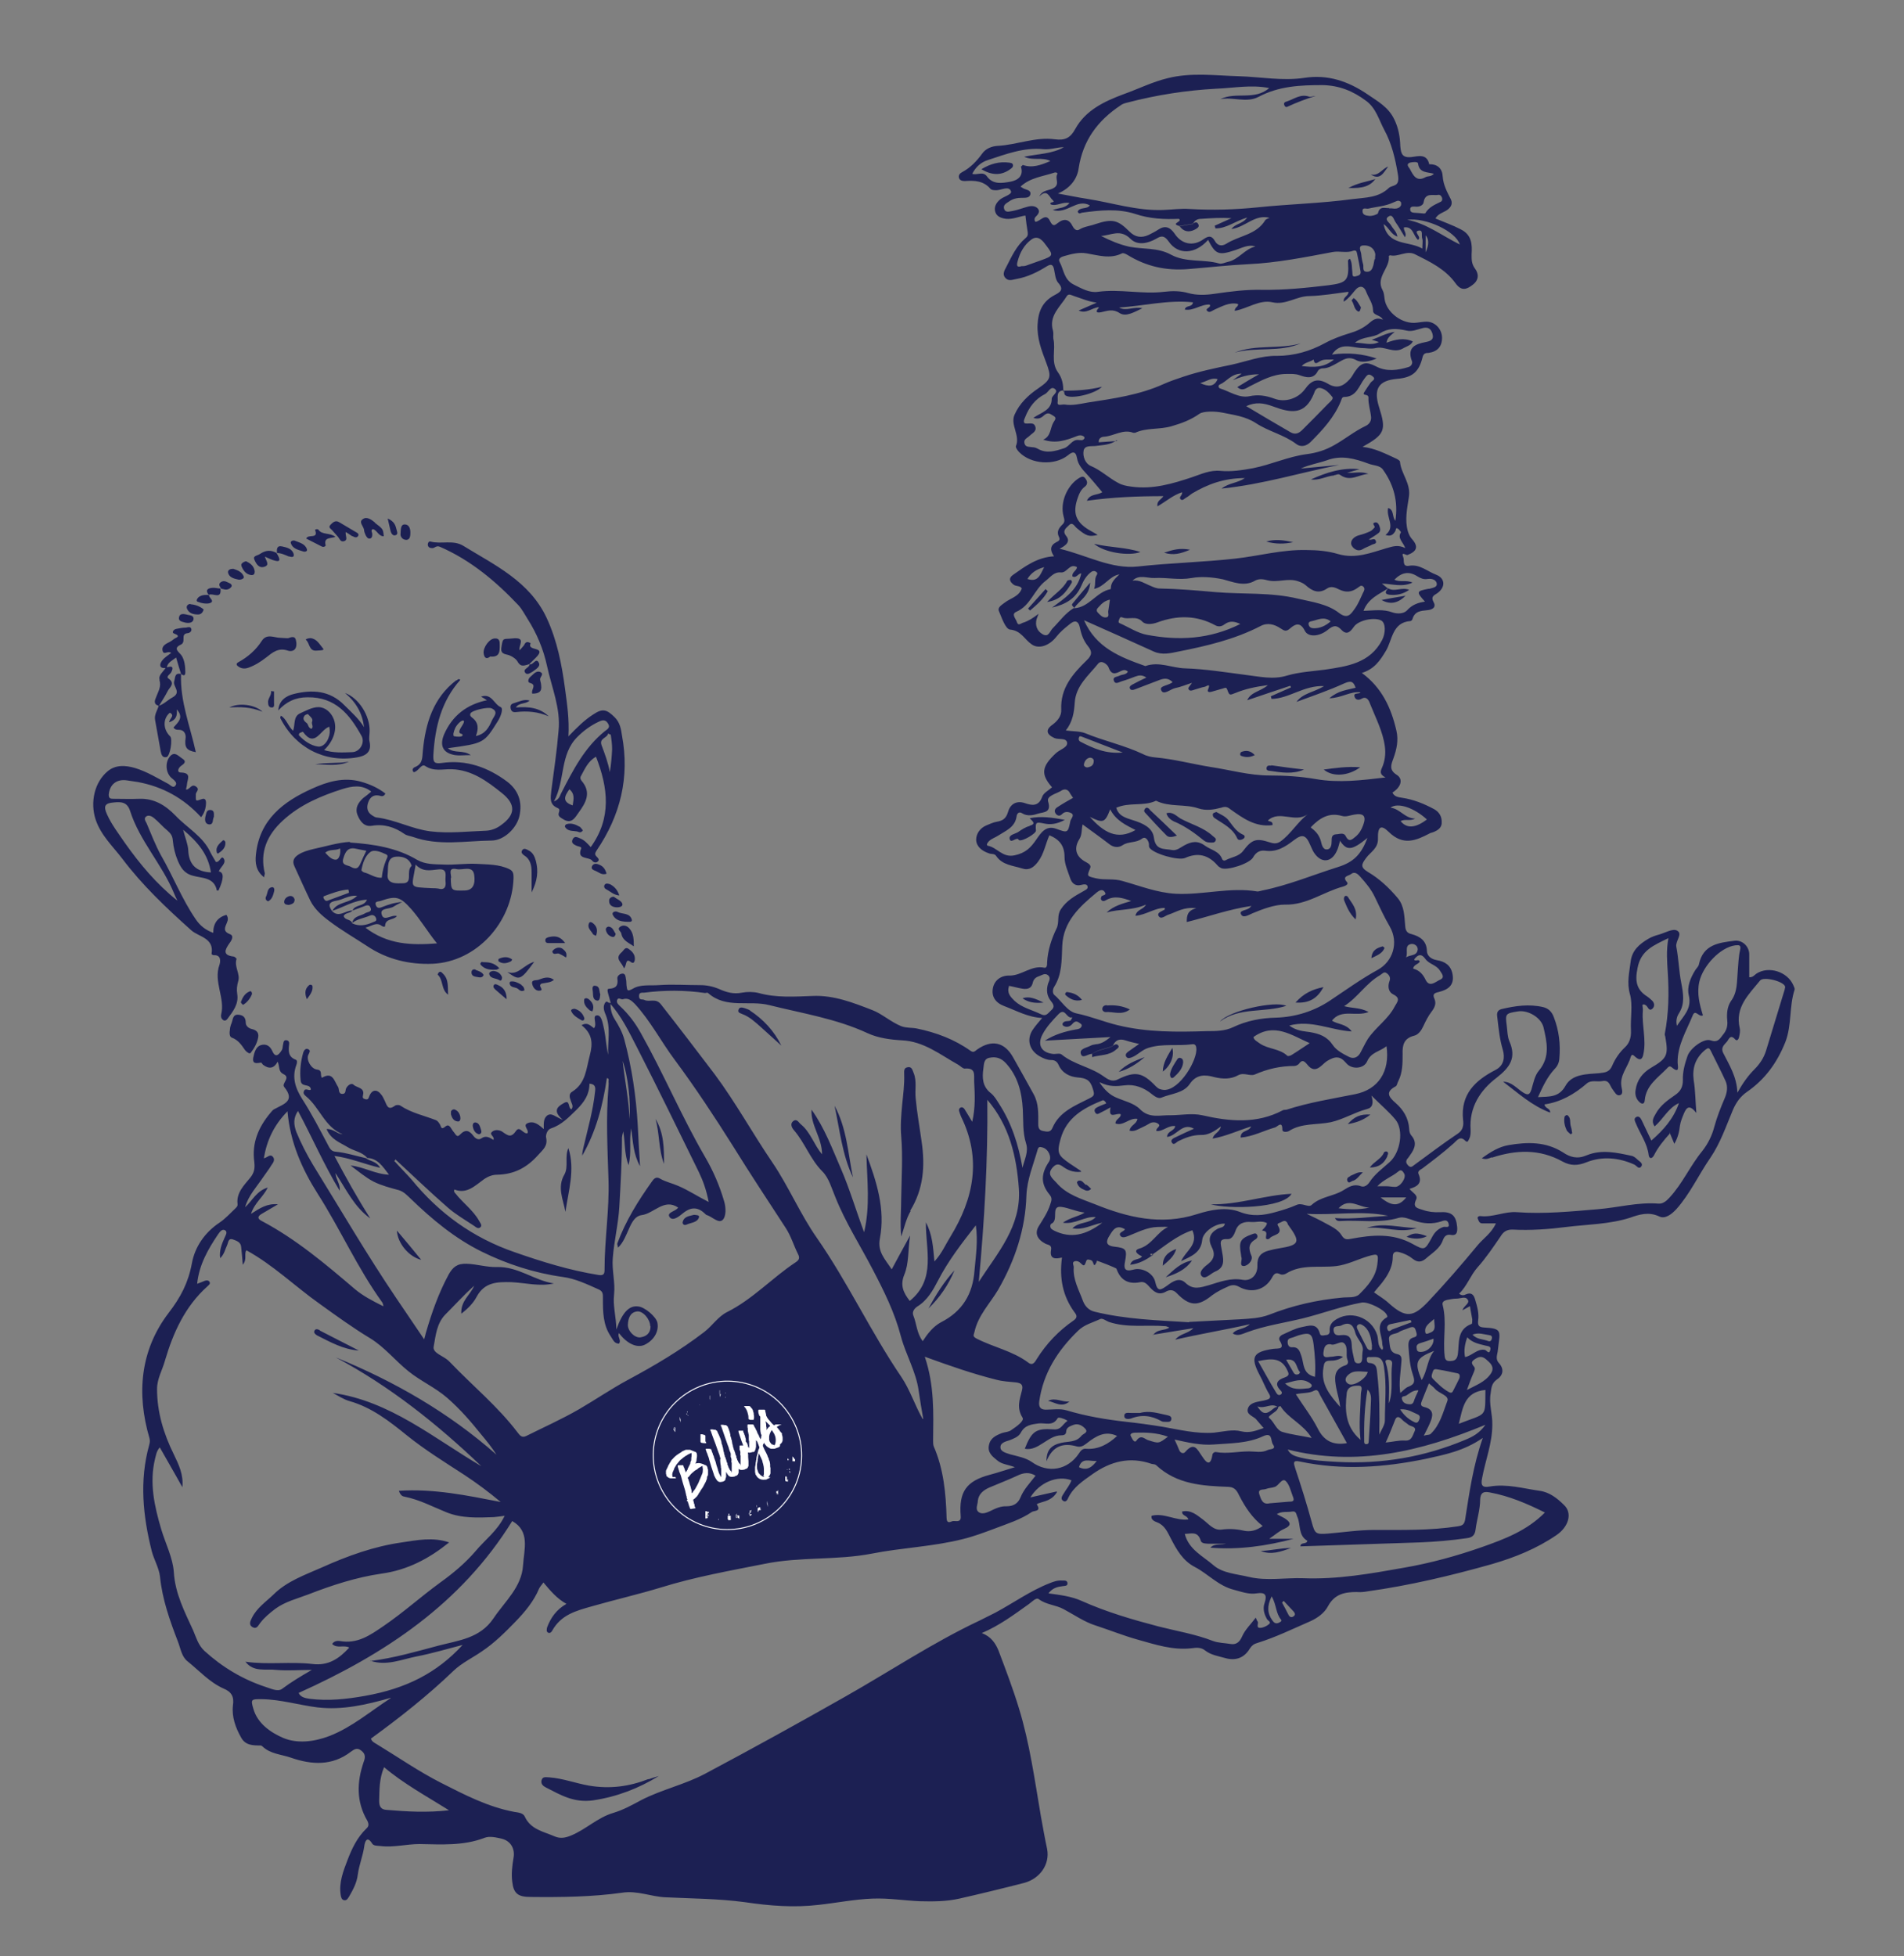 <svg id="Layer_1" data-name="Layer 1" xmlns="http://www.w3.org/2000/svg" version="1.1" viewBox="0 0 579.5 595.3">
  <rect x="0" y="0" width="579.5" height="595.3" fill="#808080" stroke="none"/>
  <defs>
    <style>
      .cls-1 {
        fill: none;
        stroke: #fff;
        stroke-width: .3px;
      }

      .cls-2 {
        fill: #fff;
      }

      .cls-2, .cls-3 {
        stroke-width: 0px;
      }

      .cls-3 {
        fill: #1c2053;
      }
    </style>
  </defs>
  <path class="cls-3" d="M185.9,305.3c-.3-1-.5-1.9-.8-2.9-.1-.5-.5-1.5.3-1.5,2.1-.1,2.8-1,2.5-3.1-.1-.7.7-1.5,1.6-1.5.9,0,.9,1,1,1.6.2.7.1,1.4.2,2.1.2,1.3.1,1.9,1.9.9,2.3-1.4,5.2-.9,7.9-1.1,4.2-.3,8.4,0,12.6,0,2,0,3.9.4,5.8,1.2,2.2,1,4.4,1.6,6.9,1.1,1.6-.3,3.5-.3,5.1.1,5.4,1.5,10.9,1.1,16.4.9,6.5-.3,12.5,2.1,18.2,4.3,2.9,1.1,5.6,3.6,8.8,4.9,1.6.6,3.2.4,4.7.7,5.9,1.2,11.5,3.3,16.4,6.8,1,.7,1.4,0,2-.4,4.4-3.1,8.3-2.3,10.9,2.3,2.1,3.7,4.2,7.5,6.3,11.3,1.6,2.9,1.4,6,1.4,9.1,0,1.2.3,1.9,1.5,2.1,1.1.2,2.2.5,2.8-.9,2.1-5,6.9-6.8,11.2-9,1.6-.8,1.7-1.1,1.1-3-.8-2.7-2.1-3.2-4.6-3.4-2.4-.2-4.7-1.3-5.8-3.8-.5-1.1-1.2-1.5-2.3-1.5-1.2,0-2.3-.5-3.4-1.1-3.4-1.9-4.2-5.5-1.9-8.5.7-1,1.5-1.9,2.6-3.2-4.3-.2-7.8-2.2-11.5-3.6-2.7-1-4-2.9-3.5-5.5.5-2.5,2.6-3.9,5.1-3.8,3.7,0,6.6-3.2,10.5-2.4.9.2.9-.9.9-1.6.2-3.7,1.3-7.1,2.9-10.4.9-1.9,0-3.9,1.3-5.8,1.7-2.6,4.2-4,6.7-5.4.6-.4,1.7-.7,1.4-1.6-.2-.7-1.1-.6-1.9-.4-1.8.5-2.9-.5-3.4-2.1-.7-2.1-1.7-4.2-1.7-6.4,0-3.4-1.5-5.3-4.6-6.6-1.2,2.6-1.6,5.6-3.5,8.1-1.3,1.7-2.7,2.7-4.8,2-2.8-.9-6-1-7.9-3.8-.5-.8-1.5-.5-2.2-.8-2.1-.7-3.8-2-3.9-4.1,0-1.9,1.2-3.6,3.1-4.4,1-.4,2-.9,3.1-1.1,1.8-.3,2.9-.9,3.5-3,.6-2.2,2.4-3.6,5.1-2.7,2,.7,4.2,1.2,5.3-1.9.4-1.2,1.9-1.9,3-2.9-3.5-4-3.2-6.3,1.2-10.4,1.2-1.1,3.5-1.7,3.4-3.1-.2-1.7-2.6-.9-3.9-1.5-2.4-1.1-2.8-2.5-.5-4.1,1.6-1.2,2.7-2.7,2.6-4.5-.3-6.6,3.5-10.9,7.7-15,1.7-1.6,1.8-2.7.4-4.4-1.3-1.6-2-3.5-2.4-5.5-.5-2.4-1.7-2.4-3.3-1-1.4,1.1-2.8,2.3-3.9,3.7-2.2,2.8-5.4,3.8-7.5,2.3-2.2-1.5-3.2-4.2-6.6-4.5-1.4-.2-2.5-3.6-3.4-5.7-.4-1.1.9-1.8,1.8-2.5,1.8-1.4,4.3-1.8,5.2-4.3-.5-.9-1.6-.6-2.4-1.1-1.4-1-1.7-2.1-.2-3.1,3.7-2.6,7.3-5.3,12.4-5.6-1.3-1.9-1.2-3.3.7-4.3.7-.3,1.3-.7.8-1.6-.8-1.6,0-2.7,1-3.7.9-.8.7-1.5.4-2.6-1.1-4.1,1-9.1,4.4-11.4.8-.5,1.6-1.1,2.3,0,.6.8.7,1.7-.2,2.4-1.1.8-1.7,2-2.1,3.2-1.8,4.9-.7,7.8,4.1,10.4.6.3,1.2.7,1.9,1.1-2.7.6-3.4.4-6.4-2.1-.7-.6-1.3-2-2.4-.8-.8.8-2.1,1.6-.8,3.2,1.3,1.6.2,2.8-2,3.9,8.4,2,15.7,6.3,23.9,5.4,9.9-1.1,19.8-1.3,29.6-2.4,7.2-.8,14.3-2.8,21.7-2.6,3.2,0,6.5.3,9.5,1.2,5.4,1.6,10.1-.4,14.9-1.8,1.8-.5,3.4-1.1,5.6,0-.6-1.8-2.5-3-1.3-4.8,0-.1-.5-.8-.9-1.1-.8-.5-.6.4-.8.7-.6,1-1.3,1.8-3,1.2,3.2-2.5.1-5.3.8-8.2,1.9.6,1.1,2.6,2.2,3.9.9-5.9-.5-11-3.8-15.6-.9-1.3-2.9-1.2-4.4-1.8-4.1-1.5-8.2-2.7-12.7-1-2.6.9-5.3,1.3-7.9,2.5,3.9-.4,7.8-.7,11.7-1.1-11.7,2.3-23.2,5.9-35.8,7.2,2.3-1.8,4.7-1.6,7.1-3.2-6.4,0-11.4,1.9-16.1,4.7-.6.4-1.1.9-1.7,1.2-.6.3-1.2,1.2-1.8.5-.6-.6.6-1.1.5-2.1-2.8.9-4.9,2.8-7.5,4.3-.3-1.7,1.1-2,1.8-3.1-7.9,0-15.4.3-23.3,1.4,1-2.2,3.1-1.6,4.7-2.6-1.7-2-3.3-4-5-5.8-1.2-1.3-2.4-2.7-2.7-4.6-.4-2.3-1.5-1.9-2.8-.8-4.1,3.2-11.2,2.7-14.8-1-.5-.5-1.1-1.4-1-1.8,1.4-3.3-1.8-6.5-.4-9.6,1.5-3.4,4.1-5.9,7.2-8,3.9-2.7,4.1-3.4,2.4-7.9-1.4-3.7-2.8-7.3-2.6-11.5.2-4.2,1.6-7.1,5.2-9,1.5-.8,3-1.6,1.1-3.7-.9-1-1-2.8-1.3-4.2-.3-1.4-.9-1.6-2.1-.9-2.9,1.8-5.9,3.3-9.3,3.9-1.2.2-2.4.8-3.4-.3-1-1.1-.3-2.3.3-3.4,1.6-3.1,3-6.3,5.8-8.7.6-.5.8-.9.7-1.8-.3-1.7-.5-3.4-.7-5.1-2,.3-3.8,1.2-5.9,1-1.5-.2-2.9-.7-3.3-2.2-.4-1.4.3-2.7,1.5-3.7,1.1-.9,3.7-1.5,3.3-2.5-.6-1.7-2.8-.4-4.3-.3-.8,0-1.6,0-2-.5-2.1-2.4-4.8-2.5-7.7-2.3-.7,0-1.5-.1-1.8-.9-.3-.9.3-1.5,1.1-1.9,2.4-1.3,4.3-3.3,5.9-5.5,1.1-1.6,3-2.3,4.7-2.4,5.9-.3,11.5-2.8,17.5-2,3,.4,4.7-.4,6.2-3.2,3.1-5.6,8.7-8.3,14.6-10.5,4.5-1.6,8.9-3.8,13.5-4.9,7.1-1.8,14.4-.8,21.6-.6,6.7.2,13.3,1.5,20,.5,7.1-1.1,13.3,1,19.2,5,3.2,2.2,6.4,3.9,8.2,7.7,1.3,2.7,1.7,5.3,1.8,8.1.2,2.3.6,3.6,3.4,3.3,1.9-.2,4.7-1.2,5.4,2.2,2.6-.1,4,1.4,4.1,3.7.2,2.7,1.4,4.8,2.5,7,.7,1.5-.2,2.7-1.6,3.5-1.1.6-2.4,1-3.1,2.3,2.6,1.1,5.2,2,7.7,3.3,3.4,1.7,3.5,4.6,3.3,7.7,0,1.6,0,2.8,1,4.2,1.3,1.7,1.2,3.6-.7,5-1.8,1.4-3.4,2-5.2-.5-3.1-4.3-7.7-6.5-12.3-8.8-2.6-1.3-5.1.9-7.6.3-.1,0-.4.2-.4.2.5,3.6-4.1,6.4-1.9,10.4.4.7.5,1.7.6,2.6.5,4.2,5.5,7.9,9.8,7.3,1-.1,2-.3,3-.3,2.6,0,4.7,2.3,4.7,4.9,0,2.7-1.4,4.2-4.1,4.6-.8,0-1.5.1-1.8,1.2-1.1,4.6-3.1,6.3-7.8,6.7-5.6.5-7.2,3-5.5,8.5,2.3,7.2,1.8,8.4-5,12.2,3.8.4,7,2.1,10.3,3.6.4.2,1.1.6,1.1.9.3,3.7,3.4,6.6,2.7,10.8-.5,3.4-1.3,6.9-.3,10.4.3.9.6,1.6,1.2,2.3,2.1,2.3,1.6,3.8-1.3,4.9-.4.2-2.1-1.3-1.3.7.4.9-.4,2.9,1.7,2.6,3.3-.6,5.6,1.7,8.3,2.7,2.8,1.1,2.9,3.8.4,5.6-1,.7-2.1,1-1.2,2.7,1,1.7-.5,2.4-1.9,2.5-2,.2-3.8.3-4.5,2.7,0,.2-.4.6-.6.6-5.6.4-5.5,5.8-7.5,9.1-1.8,3-3.5,5.5-7.3,6.7,6.1,4.5,8.9,10.6,10.5,17.5.7,3,.1,5.7-.9,8.5-.7,1.9-1.4,3.5,1,5,2.1,1.3,1.3,3.8-1.3,5.4.6,1.3,1.8,1.4,3,1.6,3.4.5,6.6,1.8,9.6,3.4,1.7.9,2.5,2.4,2.4,4.2,0,1.7-1.5,2.5-3,3-.2,0-.4.1-.6.2-4.2,2.2-8.1,3.9-12.5-.4-2.4-2.4-3.4-1.6-3.3,2,.1,3-2.3,4.1-3.6,5.9-1.4,1.9-1.9,2.8.6,4.3,3.4,2,6.4,4.8,9,7.9,2.1,2.5,2,5.6,2.3,8.6.1,1.4.6,2.1,2,2.4,2.5.7,4.5,2,4.6,5.1,0,1.4,1.2,2.5,3,2.8,2.4.4,4.3,1.5,4.8,4.3.6,3.4-1.4,4.7-4.2,5.4-1.3.3-2,.6-1.3,2.1.6,1.4.1,2.6-.9,3.9-1,1.3-1.8,2.9-2.5,4.4-.6,1.3-1.5,2.6-2.8,2.9-3.1.8-3.6,2.8-3.5,5.6,0,2.8,0,5.6-1.3,8.2-.3.5-.4,1.4-.8,1.6-3.2,1.7-2.2,3.2,0,5.1,2.3,2,3.9,4.6,4.1,7.8,0,.7.2,1.5.6,2,1.9,2.1,1.1,4.1-.3,6-.3.4-.5.8-.9,1.2-.6.9-.2,1.5.4,2.1.8.7,1.2.1,1.8-.3,4.4-3.2,8.7-6.5,13.2-9.5,1.7-1.1,1.8-2.8,1.6-4.2-.8-7.8,3.7-12,9.9-15.2,2.5-1.3,2.9-3.7,2.2-6.1-1-3.3-1.3-6.7-1.7-10.1-.2-1.3.2-2,1.3-2.3,4.2-1,8.4-1.6,12.7-.6,1.6.4,2.6,1.4,3.2,3,1.6,4.1,2.1,8.3,1.7,12.7-.1,1.3-.6,2.3-1.5,3.2-2.2,2.4-3.5,5.2-5,8.5,3.6-.2,6.4.1,8.4-3.5,2-3.6,6.6-3.5,10.3-3.8,1.9-.2,3.1-.4,3.9-2.3.9-2.1,2.2-4,3.9-5.6,1.3-1.2,1.9-2.9,1.8-5.1-.2-3.7.6-7.8-.3-11-1-3.6-.2-6.6.2-9.9.4-3.5,2.7-5.4,5.4-7,1-.6,2.2-1,3.3-1.3,1.8-.5,4.1-1.9,5.4-1.2,1.9,1-.5,3.1-.2,4.9.7,3.6.8,7.4,1.5,11,.6,3.2,1.2,6.3-.7,9.3-.6.9-1,2.2-.6,3.8,1.9-3,4.6-5.1,3.6-9.3-.6-2.6.5-5.3,2-7.7.4-.6,1-1.1,1.1-1.8,1.3-6,6.1-6.5,10.8-7.1,2.3-.3,4.4,1.6,4.5,4,0,2.4,0,4.7,0,7.1,1.1.1,1.6-.7,2.2-1.1,3.7-2.4,9.4-.6,11.2,3.5.2.5.5,1,.4,1.4-1.7,5.2-.8,10.7-2.8,15.9-2.5,6.3-6.2,11.4-11.7,15.2-2,1.4-3.2,3.1-4.2,5.3-2.1,5-3.9,10.3-6.9,14.7-3.6,5.2-6.2,11-10.4,15.7-1.4,1.5-3.4,3.1-5.2,2.2-3.2-1.5-6.1-.6-8.9.4-6.3,2-12.8,2-19.3,2.8-5.5.7-11,1.1-16.5.8-1.7,0-2.7.6-3.6,2.1-2.2,3.2-4.4,6.5-7,9.4-2.2,2.5-3.2,5.7-5.6,8,.8.7,1.5.5,2.1.2,1.7-.7,2.4.2,2.8,1.7.6,2,1.2,4.1.9,6.2-.2,1.6.2,2.1,1.8,2.2,5.8.3,4.8,1.2,4.2,6.8-.1,1.4-.9,2.7.3,4,1.7,1.9,1.3,3.8-.7,5.1-1.5,1.1-1.6,2.5-1.8,4.1-.6,3.3.6,6.4.5,9.6,0,5.6-2.1,10.8-3.1,16.2-.5,2.3.1,3,2.3,2.6,5.2-.9,10.2.6,15.2,1.3,3,.4,5.4,2.3,7.4,4.3,2.7,2.5,1.4,6.7-2.3,9.2-6,4.1-12.7,6.8-19.6,8.8-12.4,3.5-25,6.5-37.9,8.3-1.1.2-2.2.3-3.3.2-3.6,0-6.7.6-8.7,4.3-1.1,2.1-3.2,3.6-5.4,4.6-5.3,2.3-10.6,4.9-16.1,6.6-1.1.3-1.7.8-2.3,1.7-1.7,2.9-4.4,3.8-7.5,2.9-2.1-.6-4.3-.9-6.1-2.3-1.2-1-2.7-.9-4-.7-5.8.7-11.1-1.1-16.5-2.6-4.3-1.2-8.5-2.9-12.8-4.3-3.5-1.1-6.6-3.3-9.8-5-2.4-1.3-5.2-1.3-7.5-3-.8-.7-2.1.8-3.1,1.5-4.5,3.2-8.9,6.5-14.3,8.8,2.8,1,4.2,3.1,5.1,5.3,2.2,5.8,4.4,11.6,6.2,17.5,3.3,10.7,4.8,21.8,6.7,32.9.6,3.3,1.2,6.7,1.9,10,.9,4.7-2.2,9-6.9,10.3-6.6,1.7-13.2,3.3-19.8,4.8-4,.9-8,.9-12,.8-4.8-.2-9.6-1-14.4-.8-5.5.2-10.9,1.3-16.4,1.9-7.5.9-15,.3-22.4-.8-8.1-1.1-16.2-1.1-24.3-1.5-4.4-.2-8.5-2.1-13.1-1.4-9.2,1.3-18.6,1.4-27.9,1.3-3.8,0-5.2-1-5.6-4.7-.3-2.4,0-4.8.4-7.2.5-2.7-.8-5.1-3.5-5.8-1.7-.4-3.8-.9-5.3-.3-6.5,2.5-13.2,2-19.8,1.9-4,0-7.9,1.1-11.9.6-.9-.1-2,0-2.5-.7-1.7-2.8-2.3-.2-2.4.6-.4,3-1.6,5.8-2,8.8-.3,2.5-1.4,4.5-2.6,6.6-.4.6-.7,1.3-1.5,1.2-.8-.1-1-.9-1.1-1.6-.6-3.8.8-7.3,2.1-10.7,1.3-3.4,2.9-6.8,5.7-9.5.8-.7.8-1.4.3-2.4-3.4-5.8-3.2-11.8-1.1-17.9.5-1.3.6-2.4-.7-3.4-1.3-1.1-2.2-.4-3.2.3-5.7,4.4-12,4-18.3,1.8-2.9-1-6.2-1.1-8.6-3.4-.1-.1-.4-.3-.5-.3-2.4,0-4.7,0-6-2.4-1.7-3-2.9-6.3-2.5-9.8.4-2.6-.4-4.1-2.8-5.1-4.3-1.9-7.4-5.4-11-8.3-1.8-1.4-2.1-3.8-2.9-5.9-2.5-6.5-4.8-12.9-5.5-19.9-.3-2.6-1.8-5.1-2.5-7.7-2.7-10.7-3.8-21.5-.8-32.3.2-.7.3-1.3.1-2.1-4-13.6-2.8-26.8,5.8-38.1,3.7-4.8,6-9.2,7.1-15.1.9-5,3.9-9.4,8.4-12.4,1.8-1.2,3.3-2.9,4.9-4.4.4-.4.7-.7.6-1.3-.4-3.4,2-5.7,3.8-7.9,1.4-1.7,1.5-3.1,1.3-4.9-.8-5.8,1.3-10.6,4.9-14.9.4-.5.8-1,1.3-1.2,2.7-1.5,6.4-2.4,2.9-6.7-.9-1.1,2.1-2.8-.2-3.9-1.7-.8-1.1-2.4-1.8-3.8-1.2,2.3-2.8,2.2-4.5.9-.2-.2-.4-.7-.6-.6-1.3.2-2.7.5-2.3-1.6.3-1.5.8-3.2,2.2-3.7,1.5-.5,2.8,0,3.6,1.8,1,2.3,2.1.9,2.8-.2.4-.5.3-1.3.5-2,.1-.6.2-1.3,1.1-1.1.6.1.8.7.7,1.2-.2,1.9-.4,3.8,2,4.7.6.2.4,1.1.2,1.6-1.4,3.8-.3,7.1,1.8,10.4,2.9,4.5,5.3,9.2,7.8,13.9.5,1,1,2,2.3,2.1,3.2.3,6.3,1.3,9.4,2h-.1c1.2.9,3.2.9,4.3,2.9-4.8-1.1-9.1-3-13.9-3.6,3.5,6.6,7,12.9,10.9,19-4.8-3.4-7.2-8.6-10.6-13.8.2,2.2,1.5,3.2,1.3,5.4-4.9-8.1-8.4-16.3-12.7-24.3-1.5,2.2-1.3,4.2-.5,6.4,1.4,3.4,3.1,6.7,5,9.9,8.4,13.6,16.5,27.5,25.5,40.8,2.7,4,5.4,8,8.4,12.4.3-1,.4-1.5.5-1.9,1.8-6.2,3.9-12.2,7-17.9,1.2-2.1,2.5-3.3,5.4-3.2,3.1.1,6.2,1.1,9.2,1,6.5-.2,11.4,4.1,17.4,5-4.4,1-8.7-.2-13-.4-4.3-.1-8.1,0-10.5,4.4-1,1.9-2.5,3.5-4.7,5.2-.2-4,2.8-5.7,3.9-8.5-3.1,2.8-5.9,5.9-8.8,8.8-2.6,2.7-2.9,6.4-3.5,9.7-.4,2,2.9,2.8,4.5,4.3.2.2.4.4.6.6,6.8,7.1,14.4,13.3,20.4,21.2.7.9,1.3,1.8,2.7,1.1,5.4-2.7,10.8-5.1,16-8.1,5-2.9,9.8-6.2,15-9,8-4.3,15.8-8.9,23.1-14.5,2.5-1.9,4.2-4.7,7-6.1,7.8-3.9,13.7-10.4,20.8-15.1.9-.6,1.5-1.2.8-2.5-1.3-2.6-2.1-5.4-3.7-7.9-5.4-8.3-10.9-16.6-16.1-25-5.6-8.9-11.4-17.7-17.7-26.2-4.2-5.6-7.4-11.9-12.2-17.1-1.1-1.1-2.1-1.9-3.6-1.4-.6.2-1.4-.8-1.8.3-.2.8.4,1.3.9,1.8,2.6,2.4,4.7,5.2,6.4,8.3,6.9,12.3,12.4,25.4,19.5,37.6,2.5,4.3,4.4,8.7,5.8,13.5.6,2,.6,4.6-.4,5.6-1.2,1.3-3.1-.8-4.8-1.4-.2,0-.4-.2-.5-.3-2.2-2.2-4.3-2.3-6.8-.3-1.1.9-3.1,2.6-4.1,1.2-1-1.5,1.9-1.7,2.6-2.9-4.3-2.9-7.3,1.8-11.1,2.3-3.8.5-3.9,6.8-7.2,9.9-.1-.7-.3-1.1-.2-1.3,2.5-6.8,6.3-12.9,10.5-18.8.5-.7,1.2-1.7,2.5-.9,1.7,1,3.7,1.4,5.5,2.2,3.1,1.3,5.9,3.2,9.3,4.9-.7-3.6-1.7-6.4-3-9.1-6.2-12.6-12.3-25.2-18.7-37.7-2.5-4.8-4.8-9.8-8.6-13.9h.1ZM389,428.3c-2-1.6-3.9.6-6.3-.3,1.3,2.1,2.4,2.6,4.1,1.3.7-.5,1.3-1.3,2.3-1.1-.3,1.2-1.4,1.6-2.2,2.3-.3.3-1.1.7-.5,1.1,1.5,1.3,2.1,3.7,4,4.2,2.7.8,5.5,1.1,8.8,1.8-2.6-4.3-7.1-5.9-9.5-9.7,0,0-.5.2-.8.3ZM310.8,50.7l.5-.5c2.8,1,5.4.1,8.4-1.2-2.6-1.3-5.1,0-8-1.3,4.5-.9,8.6-.9,12.1-2.9-2.1,0-4.1.8-6.2.6-6-.6-11.4,1.5-16.9,3.3-2.2.7-3.7,2.1-4.8,4.2,1.5.5,3.3-.9,4.5.8,1.9,2.6,4.7,2,7.1,1.6,2.2-.4,4.2-1.7,3.2-4.7ZM422.6,179c-2.8,1.8-6.2,3.1-7.6,6.9,3.2-.1,6-.6,8.9.5,1.2.4,3.2.5,4.3-.6,1.5-1.7,3.3-2.4,5.5-2.7-2.7-3-2.6-3.2,1-3.9,0,0,.2,0,.3,0,.9-.3,2.4-.4,2.3-1.5-.1-1.3-1.6-1.7-2.8-1.5-1.2.2-2.1-.2-3.1-.8-2.5-1.6-4.7-1.3-7,1,1.6.9,3.6,0,5.5.9-3.1,1.5-6.1.4-9.3.3.9.7,1.4,1.2,2,1.6h0ZM326.9,185.1c4.6-.2,6.8-5,11.1-5.8,0,0,.1-.2.1-.3,0-1.9,1.4-3,2.6-4.2-3.1.5-4.5,3.8-7.7,4.4.6-1.5,0-3,.8-4.2.3-.4.2-.8-.2-1-.4-.3-.9-.3-1.4,0-1.5,1.1-2.4,2.6-3.1,4.3-1.7,3.9-4.9,5.7-8.9,6.6,3.8-2.8,7.8-5.3,8.9-10.4-1,0-1.5,1.6-2.7.9-.2-1.3,1.3-1.7,1.4-2.8-2.3-1.3-3,1.8-4.9,1.6-2.2-.2-3.2,1.5-4.7,2.6-3.5,2.7-4.5,7.5-8.9,9.4-1.6.7-.1,2.1.2,3.1.4,1.3,1.2.4,1.9.2,1.6-.5,3-1.4,4.7-2.7-.3.9-.5,1.2-.6,1.6-.5,1.9.1,3.6,1.8,4.6,1.9,1.1,2.2-.9,3.1-1.8,2.1-2.1,3.8-4.6,6.5-6.2h0ZM338.7,318.3c-2,.9-4.4,1-6.3,2.4-1.2,0-2.9,1.6-3.4.1-.6-1.6,1.6-1.9,2.8-2.5.5-.3,1.1-.4,1.7-.5,1.9-.1,3.2-1.2,4.5-2.2-6.7.4-13.4.7-20,1.1,3-1.9,6.1-2.8,9.4-3.4.7-.1,1.5-.2,1.8-1,.2-.6-.4-.8-.8-1.1-.8-.6-1.4-.3-2,.4-.7.8-1.7,1.2-2.7.6-.2,0-.4-.6-.3-.7.5-1,1.6-.6,2.4-.9.1,0,.2-.3.6-1-1.9.6-2.1-3.2-4.3-.9-1.8,1.9-3.6,3.8-4.8,6.1-1.6,3-.5,5.4,2.9,5.9,1,.2,2.3-.3,2.9.2,3.8,3.1,8.8,3.8,12.7,6.6,1.3.9,2.6,1.9,4.4,1,5.3-2.6,7.5-2.2,11.6,2.1.8.8,1.4,1,2.5,1.1,4.8.1,10.3-9.3,9.8-12.8-.1-1-.6-1.2-1.3-1.1-4.4.6-8.9-.3-13.3,1.1-2,.6-3.2,2.2-5.1,2.9-.6.2-1.2.4-1.6-.2-.4-.6,0-1.1.5-1.5,1-.7,2-1.4,3.4-2.4-1.7-.4-3-.7-4.2-1.1-1.9-.6-3.1,0-3.8,1.7ZM362.8,68.1c-1.3.2-2.5.5-3.8.7-3-.8,1.1-1.3-.2-2.2-4.3.2-8.9,0-13.3-1.5-5.4-1.7-10.7-1.1-16-.4-.5,0-1.1.7-1.5-.3.7-1.5,2.8-.6,3.7-1.9-4-2.2-6.9,2.8-11.3,1.4,2-.7,3.8-.5,5.1-2.1-2.1-.5-3.9,1.1-5.7.4-.6-1,1.7-.3.6-1.3-1.1-.9-1.6-3.6-4.1-1.1,1.1-2.2,3.2-1.7,4.6-2.7,1.7-1.2.1-2.8.9-4.1.2-.4-.4-.6-.8-.5-3.5,1.2-7.4,1.5-10.4,4.3.5.3.7.4,1,.6.9.4,2.3.5,2,1.8-.3,1.1-1.6,1-2.6,1-1.5,0-2.8.3-4,1.2-.8.5-1.7,1-1.4,2.1.4,1.4,1.7.8,2.6.7,1.6-.3,3.1-.9,4.6-1.3,1.1-.3,2.3-.3,3.1.6.8,1-.1,1.9-.8,2.6-.3.4-.3.9,0,1.4,1.5,0,3.2-3,4.5-.2.8,1.6,1.3,1.4,2.3.6,1.9-1.5,3.5-1.3,4.6,1,.5.9,1.2,1.5,2.1.9,1.5-.9,3.2-1,4.8-1.6,5.2-1.7,6.8-1.3,10.4,2.3,1.7,1.7,3.6,2,5.8,1,1-.5,2-1,2.9-1.6,2.1-1.4,3.6-.8,5,1.2,2.1,3.2,5.6,4,8.8,1.7,1.7-1.2,2.6-1,3.5.6.8,1.4,2.1,1.6,3.4.8,3.9-2.5,9.2-2.7,11.9-7.2.2-.3.8-.5,1.3-.7-4.5-1.2-7.4,2.9-11.6,3.4,1.2-1.7,3.4-1.5,4.8-3.5-3.7,1.1-6.4,3.4-9.7,3.3,0-.3-.1-.5-.2-.8,1.7-.8,3.4-1.5,5.1-2.3-3.2-.2-6.2,0-9.2.2-1.2,0-2.1.5-2.6,1.7ZM350.1,381.6c-1-.3-1.8.3-2.6.7-1.2-.5-2.7-1.7-.8-2.3,3.9-1.1,5.4-5,8.8-6.6-1.1-.1-2.1,0-3.2,0-3.2.1-6,1.6-8.8,2.7-.8.3-1.9.8-2.5,0-.7-1.1,1-1.2,1.4-2-2.7-1.6-3.7.3-4.7,1.9-1.1,1.7-1.3,3.1,1.5,3.4,3.6.4,3.9.9,3.2,4.6-.4,2-.1,3.1,2.5,2.4,2.6-.8,6.1,1,6.7,3.7.7,3.2,1.7,2.5,3.7,1.1,1.6-1.2,3.6-2.6,5.5-.8,2.4,2.3,4.6,1.4,7.2.7,3.3-1,6.6-2.3,10.3-1.6,2.6.4,4.5-1.6,4.4-4.4-.1-2.6,1.1-3.9,3.4-4.5,1.1-.3,2.1-.5,3.2-.7,6.3-1,6.6-1.9,2.8-7.1-.2-.2-.2-.6-.4-.8-.6-.8-1.3-.3-1.9,0-.4.2-1.2.3-.9.9,1.9,3-1.4,2.7-2.4,3.9-.3.4-1.2.5-1.2-.1,0-1,.7-2-1.1-2.2-.4,0,1.4-1.2,1.4-2.3-1.6-.8-3.2-.2-4.7-.3-2.2-.2-4.1.3-4.9,2.8-.4,1.1-1.1,2.5-2.4,2.4-2.8-.2-2,1.5-1.8,3,.4,2.6,1.5,5.5-2,6.9-1.4.6-3,2.6-4.1,1.3-1-1.3.9-2.8,2.2-3.8,1.8-1.5,1.9-3.1.9-5-1.2-2.4-.6-4.2,1.7-5.5.8-.5,2.1-.3,2.3-1.6-2.8-.2-6.7,2.5-6.9,5-.4,4-3.6,5-6.4,6.4,1.3-3.1,5.4-5,3.4-9.4-4.8,1.6-8.5,4.9-12.6,7.7ZM323.9,118.8c-2.7,0-1.8,2.3-2,3.6-.2,1.3,1.4.6,2.1.7,2.4.4,4.8-.2,7.1-.6,7.8-1.2,15.7-2.3,23-5.6,2-.9,4.1-1.6,6.2-2.3,4.8-1.6,9.7-2.6,14.5-3.6,4.6-1,9.1-2.8,13.8-2.7,5.3,0,10.1-1.4,14.7-3.9,2.4-1.3,4.9-2.2,7.5-3,2.1-.6,4-1.5,5.6-2.8,1.3-1.1,2.4-2.2,4.5-1.3-.8-1.6-3-1.2-3-2.8,0-2.1-1.3-3.7-2-5.5-.7-2.1-2.2-2.3-3.6-.5-1,1.2-1.9,2.4-3.3,3.3-.3-1.5,1.5-1.7,1.4-3-4,.5-7.9,1.2-11.9,1.3-3.9,0-7.1,2.8-11.2,1.9-4-.9-7.5,1.9-11.5,2.6,0-1.2,1.2-1.2,1-2.1-2.6-.6-4.8.7-7.1,1.7-.7.3-1.5,1.1-2.2.5-1-.9,1.3-1,.7-2-2.6-.2-4.9,2-7.6,1.5.4-1.5,2.2-.5,2.5-2.2-7.6-.8-15,1.1-22.5,1.6,2.2,1.2,4.4-.4,7.1.2-2.5,1.2-5,2.7-6.9,1.5-2.1-1.4-3.7-.7-5.6-.3-1.8.4-1.7-.4-.7-1.4,0,0-.1,0-.2-.1-2,.2-3.7,2.1-6,1,1.8-.8,3.7-1.6,5.5-2.4-2.5-.3-4.7-1.3-6.9-2-.7-.2-1.6-.9-2.2,0-2,3.3-5.6,6-4.2,10.6.2.7,0,1.6.1,2.4.8,3.3-.9,7,1.4,10.2,1.3,1.8,1.7,3.8,1.6,6h0ZM321.7,454.1c-1.2,2-2.9,2.6-4.7,3.1-.5.2-1.6.4-1.4.7,1.4,2.1-.8,1.8-1.5,2.2-3.5,2.4-7.5,3.6-11.4,5.1-3.2,1.2-6.4,2.4-9.7,3.2-9.1,2.3-18.5,2.6-27.6,4.4-10.8,2.1-21.8.9-32.6,3.1-10.6,2.1-21.3,4-31.6,7.2-6.9,2.1-13.9,3.7-20.9,5.7-5,1.4-9.5,2.6-12.2,7.4-.2.4-.6.9-1.2.7-.7-.3-.5-1-.4-1.6,1.1-3,2.9-5.5,5.9-7.2-2.9-1.6-4.9-4-7-6.5-.5.7-1,1.2-1.3,1.8-1.6,3.9-4.4,7.2-7.2,10.1-3.1,3.2-6.4,6.5-10.3,9.1-2.9,2-6.1,3.5-8.6,5.9-7.8,7.5-16.3,14.2-25.1,20.6.2.8.9,1.2,1.6,1.6,6.6,4,12.9,8.4,19.8,11.9,7.1,3.6,14.2,7.3,22.2,8.8,1.2.2,2.7.3,3.2,1.4,1.8,4,5.8,4.6,9.2,6.1,1.7.7,3.2.4,4.9-.3,4.6-1.9,8.1-5.5,12.9-6.9,3-.9,5.7-2.4,8.5-3.9,6.2-3.2,13.2-4.7,19.4-8,14.3-7.6,28.6-15.5,42.7-23.5,13.6-7.7,26.6-16.4,40.8-23.1,1.6-.8,3.2-1.6,4.8-2.4,5.6-3,10.7-6.7,16.6-9,1.2-.5,2.4-.9,3.8-.8.7,0,1.6-.1,1.6.9,0,.8-.8.7-1.4.8-1.6.2-3.1.5-4.4,2.2,3.6.5,7,.9,10.1,2.3,7.6,3.4,15.5,5.7,23.5,7.8,5.5,1.4,11.1,2.3,16.5,4.4,1.6.6,3.5.6,5.3.9,1.7.3,2.8-.5,3.6-2.4.9-2,2.6-3.6,4.1-5.6.3.7.4,1,.6,1.2.3.6-.6,1.9.7,1.9.9,0,2-.5,2.7-1.1.9-.7-.4-1.1-.6-1.6-.9-1.6-1.3-3.2-.7-4.9.8-2.4.2-3.3-2.4-2.9-2.4.4-4.7-.5-7-1.1-4.7-1.2-7.8-4.8-11.8-6.9-3.7-1.9-5.6-5.3-7.4-8.8-1-1.9-1.8-3.9-4.1-4.8-.8-.3-2-.8-1.7-2,3.8-1,7.3,1.6,11.2,1.1-.4-1.3-2-1-1.9-2.4,2.7-.6,4.5,1.1,6.4,2.5,1.7,1.3,3.2,3.3,5.6,3,2.2-.3,4.4-.2,6.6.3,2.1.5,4,0,5.9-1.4-3.2-2.5-5.3-5.7-7.1-9.2-.6-1.2-1.2-2.6-3.2-2.7-7.9-.3-15.8-.7-22.1-6.6-.3-.3-.9-.3-1.4-.4-6.6-2.3-12.5-.8-18.1,3.2-2.8,2-5.6,3.8-7.2,7-.3.7-.8,1.7-1.7,1-.8-.6-.2-1.5.2-2.1.8-1.4,1.9-2.6,2.4-4.1-4.2-1.6-9.7.6-12.5,5.2,2.7-.6,5.4-1.2,8-1.8ZM48.6,440.5c-1,1.2-1.1,2.3-1.4,3.4-1.8,7.4-.2,14.5,1.9,21.6,1.3,4.3,3.5,8.6,3.8,12.9.4,6.6,3.3,12.1,5.9,17.8.9,2.1,1.5,4.4,3.4,6.2,5.5,5,11.7,8.7,18.7,11,1.6.5,3.6,1.5,4.9.6,2.8-2.1,5.8-3.9,9.1-5.8-3.8,0-7.3.3-10.8,0-3.2-.4-6.9.8-9.4-2.5,6.8,1,13.7-.1,20.4.7,4.8.6,8.1-1.6,11.2-5-1.7-.9-3.7.4-5.2-1.1.6-.9,1.5-1,2.3-.9,5.4,1,9.3-1.8,13.4-4.6,6-4.1,11.3-8.9,17.2-13.2,3.9-2.8,7.6-5.9,10.7-9.5,2.9-3.5,6.7-6.2,8.9-10.8-1.4.2-2.3.3-3.3.4-4.9.2-9.9.4-14.5-1.5-4.2-1.7-8.1-3.8-12.6-4.7-.7-.1-1.3-.4-1.8-1.8,10.7-.7,20.7,1.4,31,3.4-3.6-3-7.2-5.7-11-8.2-6-3.9-12-7.6-17.6-12.1-5.3-4.3-10.7-8.5-17.4-10.4-1.8-.5-3.4-1.6-5.1-2.5,17.5,2.5,30.7,13.8,45.2,22.3-13.4-12.8-27.8-24.3-44.3-33.1,17.9,7.3,34.4,16.8,48.9,29.6-1.4-2.2-3-4.2-4.6-6.1-3.2-4-6.5-7.8-10.4-11.2-3.7-3.2-8.1-5.1-11.8-8.1-4-3.2-7.2-7.3-11.6-10-5.3-3.2-10.4-6.9-15.4-10.5-7.5-5.3-14.1-11.8-22.3-16.3-.8,1.1.3,2.7-1.1,4.4-.2-2.2-.3-3.8-.5-5.4-.1-1.5-1.4-1.9-2.5-2.3-1.5-.5-1.4,1-1.8,1.8-.6,1.2-.8,2.7-2.1,3.9-.3-2.4.5-4.3,1.3-6.1.3-.8,1.1-1.8.2-2.4-.9-.5-1.6.5-2.1,1.2-3.1,4.6-5.8,9.3-6.4,15.1.8-.3,1.6-.6,2.3-.9.5-.2,1.1-.2,1.4.2.5.7-.2,1.1-.6,1.5-6.8,6.1-10.4,14.1-12.9,22.6-.8,2.9-2.4,5.5-2.4,8.6,0,7.1,2,13.6,5.1,19.9,1.5,3.1,3,6.2,2.6,10-2.2-4-4.5-7.9-6.8-12ZM281,431.8c-.5-2.9-1-5.7-1.4-8.6-.8-5.8-3.9-10.9-5.4-16.5-1.9-7.3-5.2-13.9-8.6-20.4-3.8-7.3-8.3-14.3-11.4-22.1-1.1-2.6-1.9-5.7-3.9-7.7-3.7-3.7-5.3-8.7-8.7-12.6-.6-.7-1.2-1.9-.2-2.7,1.2-.9,1.7.5,2.4,1,2.9,2.4,3.9,6.1,6.4,9.1,0-5.1-3.5-8.8-3.2-13.6,4,5.6,6.3,11.9,9,18.1,2.7,6.3,4.6,12.8,7,19.2,1.9-8,.9-15.8.7-23.7,3.1,8.3,5.8,16.7,4.1,25.6-.8,4.1,1.6,6.3,3.6,9.4,1.9-3.6,3.6-6.6,5.6-10.3-.7,4.5-.3,8.4-1.8,12-1.3,3.2-.2,5.5,1.7,7.9,8.1-6.6,4.8-15.6,4.9-23.9,2,3.7,2.2,7.6,2.6,11.9,2.3-2.5,3.4-5.2,4.9-7.6,7.1-11.6,9.5-23.7,3.2-36.5-.2-.4-.3-.9-.5-1.4-.2-.5-.2-1,.3-1.3.5-.3,1,0,1.3.5.7,1.1,1.4,2.3,2.3,3.8,1-4.3.8-8.2.6-12.1-.1-2.2.6-4.4-2.9-4.1-.6,0-1.3-.8-2-1.2-5.4-3-10.4-7.1-17.1-7.4-3.5-.2-7.3-.7-10.5-2.2-9.5-4.4-19.8-6-29.8-8.5-6.2-1.6-13.2,1.2-18.7-3.7-.2-.2-.6,0-.9,0-6.2-.9-12.4-.9-18.6-.1-.8,0-1.6-.1-1.5,1.2.1,1.2,1,.7,1.6,1,1.6.8,3.5-.7,5.1,1.4,5.5,7,10.9,14.1,16.3,21.2,6.4,8.6,11.6,18.1,17.6,26.9,5,7.4,8.4,15.6,13.5,22.9,9.4,13.5,16.4,28.6,25.7,42.3,2.7,4,4.1,8.6,6.5,12.8ZM508.2,345c-1.9,2.1-3.6,4.2-4.8,6.6-.6,1.1-1.4,1.1-1.6,0-.4-3.6-2.6-6.5-3.9-9.7-.3-.7-.7-1.4,0-1.9,1-.6,1.5.4,1.8,1,1,2,1.9,4.1,2.9,6.1,3.7-3.2,6.8-6.7,8.4-11.4-3.3,1.5-4.8,4.9-7.4,7.1-1.1-1.6-.3-2.7.3-3.8,1.4-2.6,3.7-4.2,6-5.8,1.6-1.1,2.3-2.4,2.3-4.5-.1-2.5.6-5,1.4-7.3.8-2.4,5-5.5,7-4.8,2.2.8,2.8-.4,3.8-1.7,1.1-1.3,1.5-2.7,1.3-4.4-.2-2,0-4.1,1.1-5.8,2.1-2.8,1.8-6,2.1-9.2.2-2.1.2-4.2.7-6.3.4-1.7-.3-1.6-1.5-1.5-4.5.6-9.8,6.2-10.9,11.1-.8,3.6.1,6.9,1.1,10.2-1.2.7-2.3-2-3.1,0-1.9,4.7-4.7,9.1-4.6,14.4,0,.9.8,3.6-1.8,1.4-.7-.6-1.1,0-1.5.4-2.7,2.8-6.3,5.1-6.7,9.6-.1,1.4-1,1.3-1.8.4-.9-.9-1.2-2.2-1-3.4.4-3.1,2.1-5.3,4.8-6.9,4.8-2.8,5.2-3.8,4.3-9.1,0-.4-.3-.8-.2-1.2,1.2-6.2,1.3-12.4.9-18.7-.2-3.2-.5-6.6.2-10.4-4.5,2.2-8.4,3.7-9.4,9.1-.8,3.9-.4,6.6,3,8.7.4.3.8.6,1.2,1,1,.8,1.1,1.9.4,2.6-1.1,1.1-1.4-.5-2-.9-.3-.2-.6-.5-1.1-.2,0,.6.2,1.3.1,2-.3,4.3,1.1,8.6.2,12.9-.3,1.7-1,2.2-2.4,1-.6-.5-1.1-1.2-1.5,0-.8,3-3.4,5.5-2.8,9,.1.8.7,2.3-.5,2.6-1,.3-1.6-1-2.2-1.8-.9-1.1-.9-2.9-3.1-2.5-1.5.3-3.4-.4-4.7.7-3.8,3.3-8,5.7-12.9,6.4.1,1.3,1.8,1.1,1.7,2.5-5.6-2.1-9.8-6-14.3-9.4,2.6,0,4.2,2.1,6.1,3.3,1.6,1,2,.5,2.5-.9.6-2,1-4.3,2.3-5.8,3.5-4.2,2.4-8.7,1.4-13.1-.7-3-4.7-5.4-7.8-4.9-3.8.6-3.9.7-3.4,4.4.2,1.6.2,3.3.8,4.7,2.2,5,.2,7.9-3.9,11.1-5,3.8-8.4,9-7.9,15.9,0,.9,0,1.8-.4,2.6-.3.5-.4,1.4-1.2.7-1.6-1.7-2.6-.1-3.5.7-3.1,2.8-6.3,5.2-9.6,7.7-.6.4-1.6.8-1.1,1.8,1.1,2.6-.3,3.7-2.8,4.4.9,1.2,2.7,1.9,2,3.3-1.2,2.5.6,2.6,2,3.1,1.7.6,3.5.8,5.3.7,3.5-.2,4.9,1,5.2,4.5.1,1.4,0,2.8-2,2.4-1.3-.2-1.9.5-2.3,1.5-.9,2.7-3.3,4-5.2,5.7-1.3,1.1-2.5,1.3-4,.1-1.1-.9-2.5-1.6-4-2-1.4-.4-2.1,0-2.1,1.4,0,2.5-1,4.7-2.4,6.7-1,1.5-2.2,2.7-3.3,4.1,1.5,1.1,3.1,2,4.5,3.3,5.3,4.8,7.6,4.1,12-.5,5.2-5.5,10.2-11.3,15-17.1,1.7-2.1,4.2-3.6,5.6-6.7-1.7,0-2.9,0-4.2,0-.9,0-1.1-.9-1.3-1.4-.3-.6.4-.9.9-.8,3.8.4,7.3-1.5,11-1.2,8.2.6,16.4-.2,24.6-.9,6.2-.5,12.2-2.2,18.5-1.7,1.3.1,2.4-.8,3.3-1.8,4-4.3,6.3-9.7,10-14.2,1.8-2.3,3-4.8,3.7-7.5.8-2.9,1.9-5.7,3.1-8.5.7-1.6,1.1-3.5.3-5.3-1.4-3.1-3-6.1-4.5-9.2-.5-1-.8-1-1.7-.3-3,2.5-4,5.5-3.5,9.3.5,3,.5,6.1.8,9.9-2.1-2.7-3-1.7-3.8.2-.5,1.2-1,2.4-1.2,3.7-.2,1.8-.6,3.6-1.7,5.5-.6-1.4-1-2.4-1.5-3.6ZM345.6,278.6c.5-1.9,2.3-1.7,3.2-3.3-4.1,1.8-8.2,1.3-12,2.4,2.1-2,4.8-2.7,7.5-3.5-2.7-1-5.1-1.7-7.6-.3-.5.3-1.2.6-1.6-.2-.1-.2,0-.5.1-.8.2-.6,1.9-.3,1-1.5-.7-1-1.8-.3-2.4.2-5.2,4.3-10.2,8.8-10.5,16.3-.2,4.3,0,8.6-2.5,12.5-.4.7-.5,1.7,0,2.3,2.3,1.9,4,5.1,6.8,5.7,4.4.9,8.4,2.6,12.6,3.6,9,2.2,18.1,2.1,27.2,1.8,2.6,0,5.4,0,7.9-1.2,4.2-2,8.6-2.8,13.1-2.9,6-.2,11.6-2,16.4-5.2,4.8-3.2,9.5-6.6,14.6-9.4,4.5-2.5,6.4-8.2,3.6-13.1-1.7-2.9-3.1-6-4.6-9.1-1.1-2.3-2.7-4.2-4.4-6.1-.7-.8-1.7-1.7-2.8-.8-.7.6-2.9.6-1.2,2.5.5.6-.5,1.1-1.2,1.3-6,1.6-11.1,5.7-17.8,5.5-3,0-6.6,1.3-9.7,2.6-1.2.5-3,1.7-3.6.3-.6-1.2,1.7-1.1,2.6-1.9.1-.1.3-.3.6-.6-6.9,1-13.2,3.3-19.7,4.9,0-2,.2-3.5,2.9-4.2-3.8-.5-6.1,1.2-8.6,2-.9.3-2.2,1.6-2.9.3-.5-1,1.1-1.4,1.9-1.9,0,0,0-.3,0-.5-3.1,0-5.6,2.1-8.9,2.4ZM322,58.9c3.4.6,6.1,1.2,8.8,1.6,7.7,1.2,15.2,3.7,23.2,3.4,2.7-.1,5.4-.5,8.1-.3,6.9.4,13.9.2,20.7-.5,9.6-1,19.2-1.2,28.8-2.5,4-.5,8-.4,11.1-3.4,1.1-1,3.4-.2,2.8-3.9-.8-4.9-1.9-9.6-4.2-13.8-1.6-3-2.5-6.6-5.5-8.8-4-3-8.2-4.7-13.3-4.8-6.8,0-13.3.3-19.5,3.6-3.7,1.9-7.8-.1-11.6.7,4.7-2.4,10.4.5,14.9-3.4-5.5-1.1-10.8,0-16.2.2-9.1.5-18.1,1.9-26.9,4.2-.8.2-1.6.4-2.2.9-6.9,4.6-11.4,10.6-12.7,19.1-.4,3-2.3,5.9-6.1,7.6ZM329.1,356.6c-2.6.3-4.3-.6-5.8-1.7-1.4-1-2.2-.4-3,.5-1.7,2,0,3.2,1.2,4.5,3.1,3.7,7.8,5,11.8,6.6,9.9,4,20.1,6.5,31,3,4.1-1.3,8.8-2.3,13-.7,3.8,1.5,7.2,1.1,10.8.1,2.2-.6,4.5-1.3,6.5-2.2,1.7-.8,3.6.9,4.6,0,2.8-2.6,6.7-2.6,9.7-4.5,1.6-1,3.2-2,5.3-1.2,1,.4,2-.3,2.6-1.2,1.6-2.5,4-4.2,6.1-6.1,3.4-3,4.4-9.9,1.8-13-2-2.4-4.5-4.5-7.3-7.3.7,2.2.4,3.7-1.3,4.1-3.8,1-7.1,3.1-11,4-4.3.9-8.9.2-12.8,2.7-.5.3-2,.5-2-.4,0-2.9-1.5-.9-2.2-.7-3.5,1-6.8,2.8-10.5,3.1,0-2.4,2.4-1.6,3.2-3.4-4.1,1.3-7.7,3-11.7,3.7.3-1.6,2.1-1.8,2.5-3.7-2,1.5-3.9,2.7-6.1,2.6-2.5,0-4.7.8-6.9,1.9-.6.3-1.4,1.5-2,.3-.4-.8.7-1.3,1.4-1.6,1.8-.9,3.6-1.7,5.4-2.5-3.6-2-5.2,2.2-8.2,2.5.1-1.9,2.2-1.7,2.5-3.3-2.2-.3-3.7,1.7-5.7,1.5-.4-.9,1.6-1.4.5-2.2-.8-.6-1.9-.6-2.8,0-.7.4-1.4.8-2.1,1.1-1.2.5-2.3,1.4-3.8,1,.2-1.7,2.1-1.9,2.4-3.6-2.5-.4-4.3,2.3-6.7,1.4,0-1.4,1.7-1.6,1.6-2.8-1.2-.6-3.9,1.8-3.1-2.1-1.2.7-2.2,1.2-3.2,1.7-.5.3-1.1.6-1.5-.2-.4-.7,0-1.2.6-1.5.9-.5,1.9-.8,2.8-1.2-.3-.7-.8-1.1-1.2-.9-5.7,2.3-10.9,5.2-12.7,11.7-1.2,4.3-.8,5,2.8,7.5.9.6,1.8,1.2,3.3,2.2ZM356.9,207.6c-1.3-1.3-2.5-1.2-3.9-.7-2.5,1-5.1,1.9-7.6,2.9-.5.2-1.1.3-1.4-.1-.5-.7.2-1.1.7-1.4,1.3-.7,2.7-1.4,4.2-2.1-1.3-.9-2.3-.7-3.4-.3-1.3.5-2.6,1-4,1.4-.8.2-2.1,1.2-2.5-.2-.4-1.2,1.1-1.1,1.8-1.5.8-.4,1.9-.2,2.5-1.2-.8-.7-1.4-.5-2.1-.2-1.6.8-2.9,1.4-3.8-1.1-.2-.7-2.1-2.5-3.2-1.1-2.9,3.6-6.8,6.7-7.1,11.9-.2,2.9-.6,5.7-2.7,8.4,2.2.3,4.2.2,5.8.8,5.8,2.4,12,3.7,17.7,6.4,1.1.6,2.5.9,3.7,1,5.7.5,11.2,2,16.8,2.9,6,.9,11.8,2.6,18,2.6,4.7,0,9.5.3,14.1,1.1,6.9,1.2,13.6.4,21.2-.5-1.8-.9-1.6-1.8-1.1-2.9.9-2,1.2-4.3.9-6.5-.6-4.6-2.8-8.7-4.5-13-.2-.6-.9-2.5-2.5-1.6-1,.6-1.9.4-2.2-.5-.5-1.5,1.3-.7,1.8-1.4-3.1-.4-5.7,1.7-9.5,1.8,2.8-2.4,5.4-2.5,8-3.2-.6-1.7-1.2-2.3-3.3-1.4-4.8,2.2-9.8,3.9-14.7,5.7,2-2.7,5.3-2.9,8.4-4.8-6.1-.3-10.6,3.8-16,3.9,0-.3-.2-.5-.2-.8,2-.9,4.1-1.8,6.1-2.7,0-.2-.1-.3-.2-.5-4.4,1.5-8.8,2.9-13.1,4.4,1.2-2.6,4-2.6,6.3-4.6-3.9.5-7,1.2-9.9,2.4-1.8.7-1.8.8-2.5-1.1-.3-.8-.8-.4-1.2-.3-1.2.3-2.3.7-3.5,1-.6.2-1.5.2-1.1-.7.9-2.1-.5-.9-1-.8-1.1.2-2.1.6-3.2.9-.6.2-1.5.6-1.8-.3-.1-.4.6-1,1.1-1.8-1.9.6-3.5,1.3-5.1,1.6-1.5.3-3.6,2.4-4.3.6-.6-1.4,2.5-1.3,3.7-2.6ZM350.9,406.4c1.4-2.1,3.5-1.3,5-2.4-.6-.2-.9-.4-1.1-.4-5.8-.5-11.6.6-17.3-1.3-.8-.3-1.9-1.2-2.6-.9-2.3,1.1-4.9,1.7-6.8,3.6-6.2,6-10.6,12.9-11.8,21.5-.2,1.6.3,2.5,2,2.5,2.1,0,4.3-.4,6.3.2,6,1.8,12,2.8,18.2,3.5,3.7.4,7.3.9,11,1.5,5.2.9,10.3,2.2,15.7,1.8,2.8-.3,5.7-1.1,8.3-.4,2.6.6,4.4-.2,6.8-1-.9-1-1.6-1.9-2.4-2.8-1-.9-2.9-1.4-2.4-3.1.5-1.7,2.4-2,3.9-2.3.6-.1,1.2-.2,1.8-.4,1.1-.3,1.4-.8.7-1.9-1.1-1.8-1.8-3.8-2.8-5.6-2.9-5.5-2.1-7.1,4.1-8,1.5-.2,3.7.3,2-2.5-.5-.8.2-1.6,1-1.9,1.8-.8,3.6-1.8,5.6-2.2,2.1-.4,4.7-1.5,5.6,1.9.2.9,1.1.6,1.8.5.9,0,1.3-.6,1.2-1.4-.1-1.2.4-2.2,1.3-2.9,4.7-3.6,11.5-1.2,13.2,4.4.4,1.5,0,3.3,1.5,4.4.5-.6,0-1.2,0-1.8,0-2.8-2.4-5.9,1.4-8.1.3-.2.1-.5,0-.7-.7-1.7-5.7-4.1-7.6-3.8-6.1,1.1-11.9,3.3-17.9,4.8-5.7,1.4-11.6,2.2-17.2,4.3-1.2.4-2.7,1.3-4.2.3,1.3-1.6,3.4-1.1,5.2-2.8-8,1.8-15.4,3-22.7,4.7,1.5-1.9,3.9-1.8,5.5-3.5-3.9.6-7.9,1.3-12.3,2ZM339.8,134c-1.8,1.4-4,1.4-6.2,1.7-1.4.2-3.5-.3-3.8,1.5-.3,1.7.5,3.9,2.2,4.6,3.1,1.3,5.5,3.7,8.4,5.2,1.3.7,2.5.9,4,1.1,6.5.9,12.5-.9,18.5-2.9,2.7-.9,5.3-2.2,8.6-1.9,3.2.3,6.5-.2,9.8-.8,5.6-1.1,10.9-3.6,16.5-4.3,3.1-.4,5.8-1.3,8.4-2.8,3.2-1.8,6.1-4.2,9.5-5.8,1-.5,1.7-1.4,1.6-2.7-.2-2-.9-4-.8-5.9,0-1.3-2-.4-1.3-1.6.6-1,1.3-2,2-3,.5-.6,1.8-1,.4-2-1.2-.9-1.6-.1-2.3.8-1.7,2.2-2.4,5.6-6.2,5.6-.7,0-.8.8-1,1.3-2,4.9-5.5,8.7-9.2,12.4-1.1,1.1-2.8,1.8-4.4.6-3.7-2.8-8.4-3.8-12.2-6.3-3.2-2.1-6.7-2.5-10.1-3.2-2.4-.5-5.9-.5-7.1.3-2.7,1.9-5.4,2.9-8.5,3.8-3.7,1.1-7.6.4-11.1,2-.2,0-.4,0-.6,0-3.1-1.2-5.9,1-8.8,1.2-.6,0-1.8.3-1.7,1.7,1.9-.1,3.8-.3,5.7-.4ZM451.3,437.6c-5.8,4-11.6,5.1-17.5,6.4-12.7,2.6-25.3,3.5-38.1.8-2.3-.5-2,.4-1.5,2,1.8,5.4,3.5,10.8,5,16.3,1,3.7,1.2,3.9,5.1,3.6,4.7-.4,9.3-1.1,14-1.1,8.5,0,17,.2,25.4-1.1,1.2-.2,1.9-.4,2.2-1.9,1.3-8.2,2.4-16.4,5.4-25ZM373.9,469.8c-2.3,0-4,0-5.6,0-1,0-2.5,0-2.8-.8-.9-3.2-3-2.2-4.9-2.2,1.2,4.8,5.6,6.8,8.8,9.6,2.8,2.4,7,2.6,10.7,3.5,5.5,1.3,11.1.2,16.6.4,10.4.4,20.5-1.4,30.6-3.2,8.1-1.4,16.1-3.6,23.8-6.3,6.8-2.4,13.7-5,19.1-10.5-5.4-2.7-10.8-5-16.7-6.1-1.9-.4-2.9,0-3,2.1,0,3.1-1,6.1-1.4,9.2-.2,1.6-.9,2.4-2.6,2.6-4.8.7-9.5,1.1-14.4,1.3-12.1.4-24.2.8-36.3,1.2,0-1.4,1.9-.5,2.1-1.7-2.8-1.6-2-4.8-3-7.2-.4-.8-.3-1.9-1.6-1.7-1.5.3-3.1-.2-4.7.8.9.5,1.6.8,2.3,1.2,1.9,1.2,2.4,2.2-.1,3.3-1.4.6-2.6,1.7-4.5,3h7.4c-8.3,2.2-16.7,3.4-25.3,2.7,1.4-1.5,3.2-.6,5.4-1.4ZM361.9,402.3c5-.3,10.3-.5,15.5-.8,3-.2,6-.3,8.9-1.4,7.1-2.8,14.5-4.5,22.2-5.2,1.7-.2,3.9.2,5.2-1,2.5-2.5,5-5.2,5.5-9.1.4-3.2.3-3.4-2.8-2.5-3.3,1-6.4,2.6-9.7,3-5.1.6-10.5-.7-15.3,2.3-.5.3-1.3.4-1.7.2-1.4-.7-1.9-.2-2.6,1.1-2.1,3.7-6.2,4.8-10,2.7-1.2-.7-2.4-.6-3.5,0-1.6.7-3.2,1.5-4.7,2.6-4.3,3.5-6.9,3.3-10.7-.6-1.1-1.2-2.2-1.1-3.2-.6-2.2,1.3-3.6.3-5-1.2-.8-.9-1.6-1.9-3-1.6q-5.4,1.1-7.2-4.1c0-.2-5.8-2.5-6-2.4,0,0,0,.3-.1.5-.5,1-.7,1.1-1,.1-.3-.9-.9-.9-1.6-1-.2,0-.5.3-.5.5-.5,1.5-.7,1.6-1.6.7-.6-.6-1.1-.8-1.8-.7-1.1.3-.4,1.2-.4,1.8-.3,3.8,1.6,7,2.8,10.3.6,1.6,1.8,2.9,3.6,3.3,9.4,2.3,19,2.6,28.7,3.2ZM112.7,505.5c7.2-.9,14-2.9,20.8-4.7,6.1-1.6,12.6-2.2,16.7-8.3,3.5-5.2,8.6-9.5,9-16.2.3-4.8,2.2-10.3-3.3-13.4-15.6,25.2-38.8,40.5-65,52.3.5,1.2,1.8,1.6,3.4,1.8,5.6.7,11.2.1,16.8-.9,12.4-2.2,21.8-6.9,29.7-15.5-4.7,1.2-9.3,2.6-14,3.5-4.6.9-9.2,3-14.1,1.3ZM407.8,256.1c-.3,1-.5,2-.9,2.8-1.6,3.6-4.7,3.9-6.9.7-.5-.7-.8-1.6-1.2-2.4-1.3-3.1-2.4-3.5-5-1.5-2.6,2-5.2,3.7-8.7,3.2-1.6-.2-2.8.4-3.7,2-1,1.9-7.8,4.1-9.7,3.3-.4-.2-.9-.5-1.2-.9-2.8-3.2-6-3.9-9.8-2.2-2,.9-9.8-1.3-10.9-3.2-.2-.4,0-1-.2-1.5-.3-.9-1-1.9-2-1.2-1.8,1.4-4.1.8-5.9,2-1.3.9-2.9.7-4.2-.4-2.6-2-5.3-3.9-8-5.9-.4,1.6-.1,3.1-1,4.5-1.8,2.9-1,5.4,2.1,7,.7.4,1.6.9,1.2,1.8-1,2.5-1.1,2.4,1.8,3.1,2.6.6,5.3,0,8,.8,5.4,1.5,10.6,3.6,16.3,3.9,8.3.4,16.5-2.1,24.8-.7.5,0,1-.2,1.5-.3,7.9-1.6,15.3-4.7,22.9-7.1,4.9-1.5,7.2-3.9,9.1-8.9-4.8,3.9-6.3,4-8.4.8ZM334.7,329.5c1.6,2.3,3.1,3.7,5,4.5,2.5,1.1,5.4,1.7,7.2,3.5,2.9,3,6.2,1.8,9.4,1.9,3.2,0,6.4-.7,9.6,0,8.3,1.9,16.6,2.7,24.5-1.5.3-.2.8-.1,1.2-.2,6.8-2.2,13.8-3.3,20.8-4.7,7.1-1.4,10.7-6.9,9.6-14.6-2,1.6-4.7,1.8-5.9,4.6-1,2.3-4.7,2.6-6.4.5-1.9-2.2-3.3-2.1-5.8-.6-1.6,1-3.5,4.3-6,1.1-1-1.2-1.6-1.6-2.6-.2-.3.3-.9.6-1.3.6-4.3,0-8.2.9-12.1,2.6-1.4.6-3.3-.7-5,.2-2.3,1.3-4.8,1.2-7.3.6-2.8-.8-5.5-.9-7.5,2.1-1.9,2.8-5.6,2.9-8.5,4.1-1,.5-2.1-.3-3-1-2.4-2-5.3-3.1-8.3-2.7-2.4.3-4.7.5-7.5-.9ZM329.9,188.7c3.7,8.5,11.1,11.3,18.7,14,4.2-1.5,8.1.6,12.1.7,6.2.2,12.3,1.2,18.5,2,4.2.5,8.3,1.5,12.5.2,3.8-1.1,7.7-1.3,11.5-1.8,6.7-1,13.8-1.9,17.5-9.1,1-2,1.1-4.9-.2-5.8-2-1.2-7-.2-8.4,1.8-1,1.4-2.1,2.8-3.8,1-1.5-1.6-2.5-1.4-4.2,0-2.6,2.1-6,2.3-7,.2-1.4-2.8-3-1.9-4.4-.7-1.3,1.2-1.9.7-3,0-1.8-1.2-3.9-1.8-6-.7-7.9,4.1-16.5,6.1-25.1,7.8-2.4.5-4.9,1.1-7.4,0-7-3.2-14-6.3-21.4-9.6ZM323.2,382.7c-2,.5-3.8.5-3.3-2.3.3-1.6-.9-1.5-1.7-1.9-2.5-1.3-3.4-3.2-2-5.4,1.3-2.1,2.6-4,3.4-6.4.4-1.3.8-2-.2-3.2-2.7-3.3-2.6-6.3-.1-10,.9-1.4-.2-3.8-2-4.3-.8-.2-1.2-.3-1.5.7-1.3,4.6-3.2,9-3.4,13.9-.3,10.3-3.5,19.8-8.6,28.7-2.5,4.2-6.1,7.8-7.2,12.8-.2,1-.7,1.3.5,2,5.2,2.7,11.1,3.8,15.9,7.4,1.4,1.1,2.1-.4,2.6-1.2,2.9-4.6,6.6-8.5,11.1-11.6,1.3-.9,1.1-1.6.3-2.6-3.5-4.8-4.6-10.2-3.8-16.4ZM281.5,413c2.9,8.6,2.6,17,2.5,25.4,0,.6,0,1.3.2,1.8,3,6.9,3.7,14.3,3.9,21.7,0,1.7.9,1.4,1.6,1.1.9-.4,2.9.7,2.7-1.6-.6-7.4,1.7-10.7,8.9-12.6,2.3-.6,4.6-1.4,7.6-2.3-2.2-.8-4-.9-5.3-2-1.5-1.2-3.1-2.4-2.6-4.7.4-2.2,2.2-3,4-3.7.9-.3,2.1-.3,2.8-.9,1.5-1,4.1-2.8,3.4-3.8-1.8-2.9-.9-5.4-.2-8.1.5-1.8-.1-2.4-1.8-2.6-2-.2-4-.3-5.9-.8-7.2-1.8-14.1-4.2-21.8-7ZM410.9,78.8c.7,1.3.5,2.7.7,4,.1.6-.2,1.6,1,1.3.8-.2,1.7-.4,1.5-1.5-.3-1.9-.7-3.7-1.1-5.6-.1-.6-.4-.9-1.1-.7-2,.8-4.2,0-6.3.4-8.5,1.6-17,3.3-25.7,3.7-6.1.3-12.2,1-18.4,1.5-6.7.5-12.6-.8-18.3-4.3-.5-.3-1.3-.7-1.7-.5-3.6,1.8-7.2.6-10.8,0-2.3-.4-4.6.2-6.7.8-.8.2-2.1.7-1.5,1.8,1.3,2.4,1.3,5.4,4.3,6.9,2.4,1.2,4.8,2.6,7.4,2.2,6.7-.9,13.4.8,20.1,0,2.5-.3,5-.3,7.4.4,2.6.7,5.3.6,8,.2,4.8-.7,9.5-1.3,14.4-1.2,6.8.1,13.6-.6,20.3-1.4,5.5-.7,6.2-1.5,5.9-6.9,0-.4-.2-.8.5-1.1ZM116.7,397.4c-.2-.6-.2-.9-.4-1.1-7.5-10.4-12.7-22.2-19.6-33-4.7-7.4-8.4-15.6-9.2-25.1-4.2,4.3-6.3,8.9-7.2,14.3,1.1-.2,1.9-1.5,2.8-.4.7.9,0,1.8-.5,2.5-.7,1.2-1.6,2.3-2.4,3.5-2,3-4.6,5.7-5.6,9.3,2.2-2,3.5-5,6.9-6-1.4,2.9-4,4.6-5.1,8,2.7-1.7,4.8-3.2,8.2-2.9-2,1.2-3.6,2.1-5.1,3-1.1.7-1.2,1.4.2,2.1,10.4,5.5,19.4,13.1,28.3,20.7,2.5,2.1,5.4,3.6,8.6,5.2ZM339.7,245.6c.6,2.7,2.9,3.3,5.1,4,2.9.9,6,2.2,6.4,5.3.5,4,3.2,3.3,5.6,3.8,1.4.2,2.5-.8,3.6-1.4,2.2-1.2,4.1-1.6,6.4.1,1.8,1.3,4.3,1.6,5.2,4.1.2.4.7.5,1,.3,1.8-1,4.1-1.1,5.4-2.9,2.6-3.4,3.9-3.9,7.9-2.6,1.2.4,2.2.6,3.4-.2,3.2-2.3,5.2-5.9,8.3-8.3-3.8,2.8-8.6-1.4-12.1,1.9.3.4,1.6.1,1.4,1.4-5.2.7-9-2.1-12.8-4.8-1-.8-1.6-.9-2.8-.5-2.3.6-4.6,1-7,.2-4.1-1.4-8.8-.3-12.8-2.3,0,0-.2,0-.3.1-3.7,1.6-7.9.3-11.8,2ZM297.9,390.1c5.7-8.8,13-16.9,12.2-28.4-.7-9.8-2.9-19.2-9.6-27,.2,18.5-.9,36.9-2.6,55.4ZM377.8,113.7c-3.2.1-4.4,2.4-6.5,3.3-.6.2-.5,1,0,1.2,2.9.9,5.8,3,8.9,2.4,2.8-.6,5.1-.2,7.6.7,3.3,1.3,7.3,0,9.4-2.9,2-2.8,3.9-3.4,7-1.6,2.8,1.7,4.8.6,6.6-1.4.7-.7,1.1-1.7,1.7-2.5,1.9-2.7,3.4-2.9,6.3-1.4,3.2,1.7,6.6,1.2,9.9.2,1-.3,1.3-1.3,1-1.9-1.5-4.1,1.1-5.1,4.2-5.7,1.4-.3,2.6-.6,2.1-2.5-.5-1.7-1.5-2.2-3.2-1.7-1.5.4-3.1,1.1-4.7.7-3.2-.7-5.6-.8-8.2.9-2.2,1.4-5.1.8-7.5,2.8,2.7,0,4.9,1,7.3-.2-.8-.3-1.3-.4-2.2-.7,2.4-.8,4.3-2,7-2.4-1.3,1.1-2.3,1.8-2.5,3.3,2.7-1,5.3-1.6,8-.4-.6,1.3-2,1.5-3.1,2.2-2.8,1.5-5.4-.8-8.1-.2-1.5.4-3.1,0-4.7,0-2.8-.2-6.2-1.8-8.7,2,4.9-.7,9.4-.2,13.6,1.2-2.1.9-4.6,1.4-6.2.5-2.6-1.4-4.1,0-6,1-1.3.7-2.6,1.5-4.2,1.5-.7,0-1.3.4-1.5.8-1.3,2.7-3.8,1.9-5.5,1.3-1.4-.5-2.6-.4-4-.4-4.2,0-7.7,2-11.3,3.8-1,.5-2.2,1.6-3.7.2,2-1.2,3.9-2.4,6.6-3.9-3.4,0-5.7.9-8,1.8.7-.5,1.4-1,2.6-1.9ZM528.7,332.7c1.8-3.2,3.4-5.4,5.3-7.3,1.6-1.6,2.8-3.4,3.5-5.6,1.9-6.2,3.8-12.4,5.7-18.7,0-.3.2-.6.1-.9-.5-1.6-6.6-3.1-7.6-1.8-3.4,4.2-7.7,8.1-6.2,14.5.2.8,0,1.8-.2,2.7-.1.6-.6,1.4-1.2.7-1.4-1.6-1.9-.1-2.4.6-.8,1-2.1,1.8-1.2,3.6,1.8,3.6,4.1,7.1,4.3,12.1ZM118.9,516.7c-7.4,2.1-14.7,3.8-22.3,2.9-5.6-.7-11.1-2.4-16.9-2.5-3.1,0-3.5-.1-2.6,2.9,1.3,4.6,5.4,7.3,9.1,8.9,4.3,1.8,9.4,1.2,14.1-.6,6.9-2.7,12.4-7.5,18.6-11.5ZM344.7,176.7c2.2-.3,3.7.9,5.5,1.6.9.4,1.8.8,2.8.8,5.7.1,11.3.6,17,1.1,8.4.7,16.8,0,25.1,2,4.3,1,8.9,1.6,12.4,4.3,2.7,2.1,3.7.3,4.8-1.2,1.1-1.5,1.8-3.3,2.6-5,.3-.5.6-1.2.1-1.7-.7-.8-1.3,0-1.8.3-1.8,1.3-3.5,1.5-5.6.5-1-.5-2.4-1.2-3.7-.3-2.5,1.7-4.5.8-6.5-1-.7-.6-1.4-.9-2.3-1.2-3.1-1.1-6.2.5-9.3-.3-1.1-.3-2.5-.6-3.8.1-3.3,2-7,.3-9.8-.4-3.3-.7-6.8-.9-9.5-.4-3.9.7-7.5-.2-11.3,0-2.3.1-4.8-1.2-6.8.9ZM416.5,308c-3.9,1.5-8.2-1.1-11.1,2.6,1.7,1.2,4.3.9,6,3.3-6.5-.4-12.3-3.6-19-1.8,2.3,1.7,4.4,1.7,6.3,2,2.9.5,5.2,1.3,7,4,1,1.5,3,2.6,4.8,3.5,1.5.8,2.9.2,3.7-1.5.7-1.3,1.3-2.6,2.1-3.9,2.4-3.6,6.2-6,8.2-9.9.7-1.3,2-2.5-.5-3.7-1.4-.7-1.7-2.4-1.1-4,.4-1,0-1.8-.8-2.4-.9-.7-1.4.2-2.1.6-4.2,2.4-6.7,6.7-10.9,9.4,2.5.7,4.8.4,7.3,1.7ZM280.8,408.2c1.5-2.3,3.2-4.5,5.6-5.8,6.5-3.3,9.7-8.6,10.2-15.8.4-4.5,1.1-8.9.4-13.7-4.4,5.6-8.4,10.8-11.5,16.8-1.5,2.9-3.2,6-6.3,7.9-.9.6-1.7,1.6-1.2,2.8,1,2.5,1,5.3,2.8,7.7ZM324.8,432.3c-1.2-.7-2.7-1.1-2.9-.7-1.5,2.6-3.9,1.3-5.9,1.6-2.1.3-4.1.5-5.3,2.8-.7,1.3-2.2,1.8-3.4,2.3-1.3.4-2.9.8-2.8,2.2,0,1.3,1.8,1.7,3,2.1,2.2.6,4.6,1,6.5,2.3,5,3.6,11,2.5,14.4-2.6.5-.8,1.1-1.5,2.1-1.4,3.9.3,6.9-1.5,9.5-3.9-3.6-1.7-6.4,0-9.2,2.2-.9.7-1.8,1.3-3,1-4.2-1.2-7.4-.2-9.3,4.5,0-3.4,1.4-4.9,4.5-5.6,2.1-.5,4.5-.1,6.1-2.1.5-.7,2.3-1,1.2-2.2-.8-.9-2.1-1.7-3.5-1.2-1,.4-2.2.7-2.3,2,0,.9-.6,1.2-1.4,1.2-2.3,0-3.9,1.3-5.7,2.4-1.7,1.1-3.4,2.1-5.5,1.7,2.1-5.3,3.3-6.3,8.8-5.9,2.3.2,2.7-1.6,4.2-2.6ZM397.7,369.4c1.9.9,3.8,1.8,5.6,2.8,1.8,1,3.9,1.9,5,3.7.8,1.3,1.5,1.4,2.9,1.1,6.4-1.2,12.7-1.8,18.8,1.6,3.6,2,3.7,1.8,5.7-1.8.8-1.6,1.8-2.8,3.6-3.4.6-.2,2,.5,1.6-1-.3-1.2-1.2-1.1-2.2-.7-2.8.9-5.5.7-8.2-.2-1.5-.5-3.3-1.3-4.7-.9-6,1.8-12,.6-18,1-.5,0-1,0-1.5-.9,5.5.4,10.8-.4,16.2-.7-8.1-1.7-16.4-.1-24.7-.6ZM311.2,355.4c.6-2.5,1.9-4.9,1.1-7.4-1.1-3.5-.8-6.9-1-10.4-.3-5.2-1.5-10.1-5.2-14.1-1.4-1.5-3-2-4.9-1.6-1.8.3-1.7,1.9-1.9,3.3-.4,2.8-.3,5.5,2.3,7.5,1,.8,1.7,2,2.4,3.1,3.9,6,6,12.6,7.2,19.6ZM326.6,242.8c-.4-.6-.8-1.1-1.1-1.7-.7-1.1-1.8-1-2.6-.4-1.5.9-4.4,1.5-3.9,3.2,1.1,3.5-1.4,3.2-3,3.7-1.5.5-3.3.9-4.9-.1-.9-.6-1.6,0-1.7,1-.5,3.3-3.3,4.3-5.6,5.8-.9.6-2,.9-2.8,1.7-.4.4-1,1.2-.3,1.4,2.8.5,4.4,3.7,8.1,2.9,3.3-.7,4.9-2.3,6.6-4.8,1.4-2,2.9-4.4,6-3.3,3.6,1.3,3.6,1.4,4.4-2.4.2-.7,1.3-1.7.3-2.3-.7-.4-1.9-.7-2.8.2-.6.7-1.4.7-2-.1-.6-.9-.1-1.6.6-2,1.5-1,3.1-1.9,4.7-2.8ZM136.8,551c-7.2-4.5-14-8.2-19.9-13.2-1.5,3.5-1.4,6.9-1.5,10.2,0,1.6.4,2.7,2.3,2.8,6.1.5,12.1.9,19.1.1ZM377.5,189.9c-1.9-.9-3.3-1-4.8.1-.9.7-1.9.8-2.8.3-5.7-3.1-11.6-3.1-17.6-.9-1.6.6-3.6.8-4.6-.2-1.9-2-4.2-.5-6.1-1.3-.7-.3-.8.2-1,.7-.2.5-.3.9.3,1.1,2.7,1.2,5.4,3,8.2,3.5,9.6,1.8,19,1.4,28.4-3.3ZM335.1,71.8c2.8,1.4,5.5,2.6,8.7,3.3,4.2.8,8.6.2,12.6,2.4,4.6,2.5,9.9,1.3,14.7,2.7.8.2,1.7-.3,2.6-.5,3.3-.7,5.1-3.9,8.4-4.7-2.2-.7-4.2.5-6.1,1.1-5.1,1.7-6,1.4-8.3-3.1-3.9,4.4-9.1,4.7-12,.5-1.2-1.7-2.1-1.9-3.7-.9-2.6,1.5-5.8,2.2-7.9.1-3.1-3.1-5.9-1.1-8.9-.9ZM379.3,123.6c4.5,2.7,8.9,5.3,13.4,7.9,1.5.9,2.6.4,3.7-.7,2.6-2.6,5.2-5.2,7.8-7.9.6-.6,1.8-1.5,1.3-2.1-.9-1.1-1.9-2.3-3.5-2.7-1.4-.3-1.8.8-2.1,1.7-2.7,6.5-6.8,6-12.4,3.9-3-1.1-5.3-1.4-8.2-.1ZM314.6,127.1c2.4-1.6,5.5-2.3,5.5-5.7,0-1.1,2.2-2,1-3-1.3-1.1-2,1-3,1.5-3,1.5-4.9,4-6.1,7.1-.3.7-.9,2,.6,1.9,1.1,0,2.1-.3,2.5.9.5,1.5-.9,2-1.7,2.8-.7.7-1.9,1-1.6,2.3.3,1.3,1.5,1,2.4,1.2.6,0,1.2.2,1.7.5,2.7,1.5,5.2.7,8-.2,1.7-.6,2.4-2.7,4.3-2.5.7,0,1.3.3,1.8-.4.2-.3,0-.6-.2-.7-.6-.4-1.3-.4-2-.1-3.3,1.3-6.5,2.4-10.3,1.1,2.4-1,2.1-3.5,3.1-5.2.3-.6,1.2-1.4.1-2-.8-.4-1.5-1.3-2.7-.4-.7.6-1.6,1.6-3.4,1ZM445.1,398.8c.4-1.5,2.4-2.1,1.6-3.3-.7-1.1-2.2-.3-3.3-.3-1,0-2,.2-3,.4-.8.2-1.6.6-1.3,1.6,1.3,5.1,0,10.3.6,15.5.1,1,.5,1.5,1.4,1.5,1.4,0,2.3-.2,2.6-2,.5-3.4-.4-7.6,4.2-9.3.2,0,.2-.9.2-1.4-.2-1.3-.5-2.5-.7-4-.7.4-1.3.7-2.2,1.2ZM315.2,449.1c-1.9-1.2-3.8-.9-5.6,0-2.8,1.3-5.7,2.4-8.5,3.6-1.8.8-3.3,2-3.5,4.1,0,1.1-.9,2.5.3,3.4,1,.7,2.3.2,3.4-.3,1.6-.8,3.3-1.6,5.1-1.5,2.2,0,3.5-1,4.2-2.7,1-2.5,2.9-4.4,4.5-6.5ZM391.9,441.1c.9,1.8,2.5,2.1,4,2.5,3.7.9,7.5,1.1,11.3,1.3,13.4.7,26.3-1.5,38.7-6.7,2.2-.9,4.4-2,6.2-4.6-19.8,8.2-39.3,12.8-60.3,7.5ZM409.9,439.1c-2.8-5-5.4-9.7-8.1-14.5-.4-.7-.6-2-1.8-1.4-1.6.9-3.5.6-5.6,1.1,2.3,3.6,4.8,6.8,6.6,10.3,1.9,3.9,4.7,5.3,8.9,4.6ZM399,251.9c1.7,1.2,2.7,2.6,3.1,4.4.2,1,.7,2.3,1.7,2.2,1.3,0,1.5-1.4,1.5-2.6,0-.9,0-1.9,1.3-2,1,0,2.4-.7,3,.6,1,2,2,.9,3,.1,1.1-.9,1.8-2.1,2.3-3.5,1-2.7.2-3.7-2.7-3.2-1.3.2-2.5.8-3.8.4-3.9-1.1-6.7.6-9.4,3.4ZM357.5,438.1c.6,1.3,1,2.2,1.4,3.2.4,1,1.4,1.2,1.9.5,2.7-3.1,3.6-.7,5,1.3.7,1,2.5,4.1,3.2-.3,0-.5.6-1,1.1-.9,3.4.6,6.7-.2,10.1-.2,1.9,0,3.8.5,5.6-.4.8-.4,2.8-.1,1.6-1.8-.7-1,0-3.8-3-2.4-4.7,2.2-9.9,2.1-15,2.5-4,.3-7.8-.6-11.9-1.5ZM307.1,300.1c-.7,2.1.4,3.2,1.7,4.5,2.3,2.1,5.2,2.7,7.9,4,1.7.9,2.2-.2,3.2-1.1,1.2-1,.8-1.8,0-2.8-1.3-1.6-1.5-3.4-.9-5.4.3-.8.9-1.7,0-2.5-1-.8-1.9,0-2.8.3-1,.3-1.7,1-1.9,2.1-.4,1.6-1.6,1.9-3,1.7-1.4-.2-2.7-.6-4.3-.9ZM426.2,423.9c1-.8,1.6-1.6,2.5-1.9,2.1-.8,1.9-1.9,1.3-3.7-.9-2.7-1.1-5.5-1.3-8.3-.1-1.4,0-2.6,1.6-3,1.4-.3.8-1.3.6-2.1-.3-1.2-1-1.2-2-.8-1.1.5-2.3.7-3.3,1.4-1.1.6-3.2.3-2.8,2.4.3,1.7,0,3.7,2.5,4.2,1.5.3,1.3,1.6,1.2,2.7-.2,3-.8,5.9-.3,9.2ZM408.8,412.9c-1.3,1-2.7,1.2-4,1.2-1.6,0-1.8.7-2,2.1-.9,5.2,2.1,8.5,5.1,12-.2-2-.8-3.8-1.2-5.8-.5-2.8-1-5.7,2.8-6.9.9-.3.9-1.1.6-1.7-.6-1.6.3-3.6-.9-4.9-1-1.1-2.5.5-3.9.3,0,0-.2-.1-.3-.1-1.9-.2-2,1.3-2.2,2.5-.2,1.9,1.2,1.4,2.2,1.3,1.2,0,2.3-.6,3.7,0ZM398.7,317.5c-5.7-2.5-10.9-6.4-17.2-1.9.1.9,1.2,1.4,2,2,2.5,1.7,6,1.5,8.3,3.7.2.2,1,0,1.4-.3,1.8-1.1,3.5-2.3,5.5-3.6ZM330,369c-2.5-.3-4.7-1.4-6.9-1.7-3.5-.5-.7,4.1-3.1,5.1-.4.2-.6,1.3.3,1.8.2.1.4.2.5.3,5.1,2.5,9.7,1.4,14.7-2.4-3.4.7-5.8,2.3-9.1,1.7,2.1-2.1,5.1-1.3,7.1-3.4-3.5-.3-6.2,2.3-10,1.7,2.3-1.6,4.5-1.8,6.5-3ZM433.4,436.9c1.1-.3,1.7-.2,2-.5,2.9-2.7,3.8-6.6,5.1-10,.7-1.7-2.5-2.3-3.7-3.7-.5-.6-1.1-1-1.9-1.7-.8,1.9-1.4,3.5-2.1,5.2-.4,1-.6,1.7.7,2,3,.7,2.7,2.7,1.7,4.9-.5,1.2-1.1,2.3-1.9,3.9ZM400.2,419.2c.3-3.5,0-6.8-.4-10.1-.4-3.2-1.1-3.7-4.3-2.8-.8.2-1.5.6-2.3.8-.8.2-1.3.4-1.3,1.3,0,.9.4,1.7,1.4,1.6,2-.1,2.3,1.3,2.8,2.7.8,2.3.3,5.4,4.1,6.3ZM310.9,81c.5,0,1,0,1.5-.2,1.5-.5,3-1.1,4.5-1.6,3.6-1.3,3.8-1.5,1.6-4.4-.9-1.2-2.4-3.5-4.6-1.9-2.2,1.6-3.5,4-4.2,6.7-.3,1.1-.3,1.9,1.2,1.4ZM414.1,438.2c-.6-4.8,0-9.4.1-14,0-.9.9-2.6-.9-2.5-1.3,0-3.1.2-3.4,2.2-.6,5.2-.5,10.2,4.1,14.2ZM452.1,423c-6.5.6-6.9,5.6-8.1,10.3,8.7-3.4,8-1.7,8.1-10.3ZM419.8,436.6c.6-1.4,1.7-2.9,1.7-4.3,0-5.5.6-10.9-.3-16.5-.5-3-2-2.9-4-2.8-.5,0-1.1-.2-1.2.5,0,.6,0,1.3.9,1.3,2.3.2,2.1,1.9,2.3,3.5.7,6,.7,12,.6,18.2ZM386.3,457.5c2-.2,4-.3,6-.5.8,0,1.8,0,1.3-1.3-.7-1.7-1.1-3.9-2.3-5-1.1-1-2.1,1.4-3.3,1.8-.8.3-1.8.3-2.6.6-.8.4-2.7-.2-2.1,1.7.5,1.4.9,3.2,3.1,2.7ZM382.9,414.2c1.9,3.3,3.6,6.5,5.5,9.6.3.5.7,1,1.4.6.6-.4.3-.9,0-1.2-2.1-2.1-.9-3.3,1.2-4,1.7-.6,1.2-1.3.7-2.4-1.8-3.7-4.9-3.4-8.6-2.6ZM432.9,75.8c0-1.4.2-2.4,0-3.1-.4-.9.4-2.9-1.2-2.5-1.4.3.5,1.6.2,2.4,0,.1-.2.3-.3.4-1.5-1.2-1.4-4.2-4.3-3.8-.2,1,1,1.8.3,3-1-1.6-1.8-3.1-2.8-4.5-.6-.8-.9-2.7-2.2-1.8-1.4.9.3,1.8.8,2.7.6,1.1,1.7,1.9,1.9,3.4-2-.7-2.5-2.7-4.2-3.8,1.4,6.8,7.7,5,11.9,7.5ZM414.7,411.4c.6-2.2-1.6-3.7-2.2-5.8-.6-2.4-1.8-3.5-4.3-2.2-.9.4-2.5-.2-2.3,1.6.2,1.6,1.5,1.4,2.5,1.3,2.1-.2,2.9.8,3,2.8,0,1.5.4,3,.7,4.4.1.7.3,1.4,1.3,1.4,1,0,1.1-.7,1.2-1.4,0-.6,0-1.2.1-2.1ZM446.5,423c2.6-1.4,5.5-2.4,7.2-4.9,1-1.4.6-2.6-.6-3.7-1.2-1.1-2.1-2.1-4-.9-1.5.9-1.3,1.4-.4,2.5.4.5,0,1.3-.3,2-.7,1.6-1.3,3.3-1.9,4.9ZM331.7,248.6c4.2,4.7,8.3,7.2,13.9,4-2.9-1.5-6-2.9-7.7-6.3-1.6,4.1-2.1,4.3-6.2,2.3ZM421.7,439c2.2-.2,4-.7,5.8-.6,2.2.2,2.4-1.5,3-2.7.8-1.6-1-1.5-1.8-2.1-.7-.6-1.5-1-2.1-1.7-1.1-1.1-1.7-.7-2.1.5-.8,2-1.6,4.1-2.7,6.5ZM444.2,419.4c.3-1.3-.3-1.4-.8-1.5-1.9-.4-3.7-.8-5.6-1.1-.7-.1-1.4-.4-1.7.6-.2.7-.7,1.5,0,2.2,1.5,1.5,3,3,4.8,4,.5.3,1,.4,1.3-.2.8-1.5,1.5-3,2-4ZM430.2,294.8c1.8.5,2.9,1.7,3.7,3.4,1.2,2.4,3,.6,4.3,0,1.7-.7.7-1.8,0-2.9-1.1-1.7-3.3-1.9-4.4-3.5-1.2-1.7-2.3-1.3-3.4.2.4.8,1.5-.4,1.7.7-.5.8-1.7.8-2,2ZM434.3,249.4c-3.9-3.6-8.9-5.3-11.1-3.6,2.9.3,4.4,3.3,7.5,3.3-1.5.9-3.1,0-4.4.8q2.8,3.5,8.1-.6ZM444.3,74.4c-1.2-4-10.4-8.3-16-7.5,5.9,1.1,10.5,4.8,16,7.5ZM433.6,64.9c-.5,0,.1.1.2,0,1.1-1.9,2.9-2.6,4.7-3.5,1-.5.2-2.3-.7-2.1-1.6.3-4-.8-4.5,2.2-.1.9-1.1,1.4-2.1,1.4-.8,0-2-.3-2,.8,0,1.2,1.2,1,2.1,1.1.5,0,1,.1,2.3.2ZM418.5,79c0-1.2.2-1.6,0-2-.5-1.9-2.2-2.4-3.6-2.3-1.7.1-.7,1.7-.6,2.6.1,1.1.3,2.2.6,3.2.2.8-.4,2.2,1.2,2.2,1.2,0,1.6-.9,1.9-2,.2-.9.3-1.7.4-1.9ZM416.2,422.9c-.9,5.3-1.1,10.5-1,15.8,0,.4.1.8.6.8,1,0,.7-.8.8-1.3.2-3.5.5-7,.6-10.5,0-1.6.5-3.4-1-4.8ZM355.4,437.2c-3.3-1.2-6.6-1.3-10-1.2-.6,0-1.7.3-1.2,1.1.3.5,1,2.3,1.7,1.3,1.4-2,2.5-.4,3.6-.1,3.2,1,3.1,1.1,6-1.1ZM419.1,361c1.2,0,2,0,2.8,0,.9,0,1.8.2,2.7.2,1.5.1,3.5-2.7,2.8-4-.4-.7-.9-1.5-1.8-.7-1.9,1.6-4.4,2.4-6.4,4.5ZM446.6,406.9c-.8,2.2-1.1,4.1-.7,6.1,2.3-.5,3.7-2.6,6-2.2.6.1,1.3,1.6,1.7,0,.3-1.2-.8-1.1-1.5-1.3-1.9-.5-3.9-.8-5.5-2.5ZM341.7,229c-4.6-1.8-8.5-3.3-12.4-4.8-.5-.2-.8-.2-.9.2-.2.5-.1,1,.4,1.3,3.9,2,7.7,3.8,13,3.3ZM432.7,420c1.8-2.9,1.7-6.4,3.8-8.9-5.6,2.2-6.1,3.4-3.8,8.9ZM422.7,63.4c.7,0,1.2,0,1.7.1.8,0,1.6-.2,2-1,.1-.3.1-.9-.1-1.1-.8-.7-1.5,0-2.2.2-2.5,1.2-5.2,1.3-7.7,1.9-.6.1-1.8-.5-1.7.8,0,1.1,1,1.3,2,1.4,1.1.1,2.6-.5,2.7-.8.5-2.4,2.3-1.4,3.4-1.6ZM416.4,417.5c-3.8-.3-4.6-.2-5.8.7-1.2.9-1.5,2.1-.3,2.9,1.5,1.1,5.7-1.6,6-3.7ZM436.5,52.9c-2.1-.6-4.5-.2-4.9-3.1,0-.7-1.7-.5-2.5-.3-1.3.5-.3,1.4,0,1.9,1,1.9,2,4.1,4.8,2.5.7-.4,1.6,0,2.6-1.1ZM417.6,409.7c-.3-2.2-.5-4.4-2.3-6-.5-.4-1.3-1-1.9-.6-.8.5-.3,1.3,0,1.9.9,1.8,1.8,3.6,2.7,5.3.2.3.6.6.9.6.7,0,.6-.6.5-1.1ZM387,485.9c-1.4,2.9-1.3,5.1.3,7.3.5.7,1,1,1.8.7.4-.2,1.2-.5.8-1-1.6-1.9-1.4-4.5-2.8-7ZM391.1,421c2.3,2.2,4.7,1.7,7.1,1.5.3,0,.9-.3,1-.6.2-.5-.3-.8-.7-1.1-2.3-1.5-4.5-.5-7.3.2ZM406,109.4c-1.7.1-3-.2-4.2.5-.9.5-1.7,1.3-2-.5-1,.8-2.6.8-3.6,2,3.5.4,6.7.6,9.8-2ZM428,364.4h-7.8c3.4,2.8,5.6,2.8,7.8,0ZM337.7,182.5c-1.5.4-2.3,1.1-3,1.9-.4.5-1.4,1.1-.6,2,.7.7,1.4,1.6,2.5,1.5,1.2-.1.6-1.3.7-1.9.2-1,.3-2.1.5-3.4ZM405,189.1c-2-1.6-3.8-.5-5.6-.1-.5.1-1.3.2-1.1,1.1.2.8.8,1.1,1.6,1.1,1.9,0,3.5-.7,5.1-2.1ZM436.3,407.4c-1.4.5-2.8,1-4.2,1.4-.8.3-1.1.8-.9,1.6,0,.5.2.9.8,1,2.2.3,4.5-1.8,4.3-4ZM427.5,291.8c1.1-1.5,3.8-.5,4-2.9,0-1.3-1.4-1.8-2.1-1.6-2.3.5-.4,3.2-1.8,4.5ZM426.2,429c1.2,1.8,2.4,2.8,3.9,3.6.6.3,1.2.7,1.7-.2.4-.8.6-1.6-.4-2-1.5-.6-2.9-1.7-5.2-1.5ZM431.6,423.1c-1.7,0-2.6,1-3.6,1.6-.5.3-1.6.1-1.3,1.1.2.8.7,1.3,1.7,1.5.9.1,1.5.2,1.9-.8.3-1,.8-2,1.4-3.3ZM416.8,367.5c-3.1,0-6.2-3.2-9.4.2,3.2.4,6.3.5,9.4-.2ZM422.8,426.9c1.3-3.9.4-7.9.9-11.8.1-.9-.4-1.3-1.3-1.3-.4,0-.8.2-.7.7,1.3,4,1.1,8.2,1,12.4ZM429.6,402.5c0-.3-.2-.6-.3-.8-2.1.4-4.2.9-6.2,1.3-.8.2-1.1.9-.8,1.6.3.9,1,.3,1.4,0,2-.7,3.9-1.5,5.9-2.2ZM317.8,172.6c-2.5.7-4,1.8-5.1,3.6,3.3,1.1,3.9-1.3,5.1-3.6ZM328.4,446.5c2.4,1.2,4,0,5.4-1.9-2.1.2-4.5-1.2-5.4,1.9ZM391.5,413.9c.8,1.4,1.5,2.6,2.2,3.8.4.7,1,.7,1.5.5.2,0,.5-.6.5-.6-1.3-1.2-.8-4.3-4.2-3.8ZM448.2,406.2c1.4,1.5,3.2,1.3,4.7,1.9.7.3,1.1-.2,1.2-.9,0-.6-.2-.8-.9-.9-1.6-.2-3.2-.9-5.1-.1ZM436.5,401.4c-1.6,1.4-3,2.2-2.7,4,.1.9.9.4,1.4.2,2.1-.7,1.3-2.3,1.3-4.2ZM390.7,487.2c-.2.2-.3.3-.5.5.7,1.3,1.4,2.6,2,3.8.4.7.9.8,1.5.4.7-.5.4-1,0-1.5-1-1.1-2-2.1-3-3.2ZM332.9,231.5c0-.6-.7-1-1.3-.9-1,.2-1.6,1.2-1.7,2.1-.1.5.7,1,1.3.8.8-.2,1.7-.5,1.7-2ZM365.3,116.6c2.5,1.1,4.2,1.2,5.3-1.2-1.8-.6-3.2.6-5.3,1.2ZM433.9,71.6v5.2q1.6-3.4,0-5.2ZM111.7,352.3c-1.6-1.8-4-2-5.9-3.2-2.3-1.4-5.1-2.3-6.4-5.5,2.1-.1,3.2,1.5,4.9,1.6-5.5-2.2-7-8.2-11.2-11.6-.5-.4-.9-.9-.6-1.5.4-1.2,1.5,0,2.1-.5,0-.2,0-.4-.1-.5-.6-1.3-2.8-.2-3-2.3-.3-2.9,0-5.7.8-8.5.2-.6.7-1.4,1.5-1,.9.4.3,1.1,0,1.8-.6,1.5.9,4.2,2.7,4.4,1.8.2.8,1.8,1.5,2.5,3.3-2,3.7,1,4.9,2.8.4.7,0,2.1,1.3,2.1,1.2,0,.8-1.1,1.2-1.8.5-.9,1.6-1.6,2.2-1,1,1,3.4.8,2.9,3.1-.2.8-.1,1.1.6,1.3.8.2,1,0,1.3-.9.8-2.1,2.4-2.2,3.7-.4.4.5.6,1,.9,1.6.7,1.3.9,3.4,3.2,1.7.4-.3,1.3-.3,1.7,0,3.3,2.2,7.2,3,10.8,4.4.5.2.9.8,1.2,1.3.4.7.3,1.8,1.7.6,1.2-1,1.7.8,2.4,1.6.6.6,1,2,2,.9,1.7-1.8,2.9-1.2,4.1.4.6.8,1.5,1.3,2.3.8,1.5-1.1,2.6-.3,3.8.4.4-1.1-1.4-1.6-.5-2.4,1-1,2.7-.5,3.3,0,1.7,1.2,2.6,1.8,4.1-.4,1.1-1.5,2.1,1,3.4.8.7-1-1.6-2.4.1-3.1,1.9-.8,3.4.5,4.9,1.8,0-1.5-.2-3.1,1-4.1,1.4-1,2.5.4,4.8,1.3-3.3-2.8-1.5-4.1.3-5.1,2-1.2,1.2,1.5,2.3,1.9.8-1,0-1.8-.2-2.7-.4-1-.6-2.1.5-2.7,4.1-2.6,4.2-6.9,5.3-11,1-3.7.8-6.6-2.5-9.2,1.9-1.1,2.8.3,3.8.9,1.1-1.3-.8-3.9,1-3.9,1.4,0,1.7,2.8,2.1,4.4.5,2.5.6,5.1,1.2,7.6-.2-4.1.9-8.2-.8-12.3-.5-1.1-.9-2.6,0-3.7.4-.5,1,.3,1.6.5,0,0-.1-.1-.1-.1,0,1.7.3,3.2,1.3,4.8,1.2,1.9,2.3,3.9,2.9,6.1,2.3,8.5,3.6,17.3,4.1,26.1.2,3.9.4,7.8.7,12.5-2.1-3.8-2.1-7.3-2.7-11.5-.7,4,.2,7.3-.8,11.2-1.3-3.5-1-6.6-1.6-10.3-.3,1.2-.4,1.6-.4,1.9,0,7-.4,14-.8,21-.3,5.3-1.6,10.4-2,15.7-.3,3.7.8,7.4.4,11-.4,3.5.6,6.6.7,10.7,1.9-5.4,4-7.4,6.7-7,2,.2,5.5,3.2,5.8,5,.5,2.7-1.2,5.4-4,6.7-2.3,1-5.3-.4-7.7-3.6-.6,1.1.8,2.1,0,3.2-1.5,0-1.8-1.2-2.5-2.2-2.4-3.5-2.4-7.5-2.4-11.6,0-1.1.1-2.1-1.3-2.7-3.6-1.6-7.1-3.3-11-3.8-8.6-1.2-16.9-3.9-24.6-7.7-8.1-4-15.1-9.8-21.6-16.1-1.1-1-2-2.1-3.6-2.6-2.6-.7-5.3-1.4-7.7-2.6-2.5-1.3-4.7-3.2-7-4.9,4,.4,7.4,2.6,11.7,2.8-2-2.6-3.5-5.1-6.9-5.1h.1ZM120.3,353c-.1.1-.2.2-.3.3,1.7,1.9,3.5,3.7,5.2,5.6,8.4,10.3,18.7,17.8,31.5,22.2,8.3,2.9,16.7,5.5,25.4,6.9,1.8.3,1.9-.5,1.9-1.7,0-9.1,1.5-18.2,1.2-27.3-.3-9.4-.8-18.8,0-28.3,0-.5.1-1,0-1.5,0-.4.3-1-.5-1.1-1.2,8.3-3.3,16.3-7.5,23.6,0-.9.2-1.8.4-2.6,1.3-5.6,2.9-11.1,3.5-16.8.2-1.4.1-2.4-1.7-2.5,0,3.3-1.6,5.6-3.9,7.9-2.4,2.3-4.5,4.6-7.8,5.7-1.2.4-1.6,2-1.5,2.7.6,2.7-.9,3.7-2.5,5.5-3.5,3.9-7.4,5.8-12.4,5.9-1.4,0-2.7.5-3.9,1.3-2.8,2-5.3,4.7-9.1,3.2-.3.8.2,1,.4,1.3,2.2,2.8,5.3,5,7.1,8.2.3.6,1,1.3.5,1.9-.7.8-1.5,0-2.1-.4-2.7-1.8-5.5-3.4-7.9-5.5-5.5-4.8-10.7-9.8-16-14.7ZM197.9,403.6c0-2.1-2.2-4.7-4-4.5-2.2.3-2.7,2.2-2.8,4-.1,1.9,2,4.1,3.8,3.9,1.9-.3,3.1-1.3,3.1-3.4ZM191.6,340.6c.4-5.5-.5-13.4-2.1-17.7.7,6.2,1.9,11.9,2.1,17.7ZM106.5,256.4c7.3.5,14.3,1.6,20.5,5.3,2.5,1.4,5.2,1.3,7.8,1.4,3.5.2,7-.4,10.4-.2,3.2.2,6.7.1,9.8,1.6,1.3.6,1.3,1.6,1.3,2.7-.4,13.5-11.2,25.5-24.6,26.1-7,.3-13.9-1.3-20-5.4-3.8-2.5-7.8-4.8-11.5-7.6-2.3-1.7-4.4-3.6-5.7-6.1-1.7-3.5-3.3-7.1-4.9-10.6-.7-1.5-.2-2.6,1.2-3.5,1.4-.9,2.9-1.3,4.5-1.7,3.8-.8,7.6-2,11.2-2.2ZM101.1,277.3c1.5-3,5.3-2.3,7.6-4.7-2.6-.2-4.3,1.2-6.3,1.5-2.4.4-2.6,1.4-1.3,3.2,2.1,2.1,4.1-.3,6.2-.2-.7.9-2.3.6-2.7,1.7.5,1.4,2.2.8,2.6,2.2,2.1,1,4.2.6,6.2-.3.6-.3,1.5-.3,1-1.4-.3-.7-1-1-1.7-.7-1.8.8-3.9,1-5.5,2.3.4-2.2,2.6-2.1,4-3,.6-.4,2.1-.3,1.6-1.6-.5-1.4-1.6-.6-2.5-.3-1,.4-2,.7-3,1.1.7-1.9,3.5-1.1,4.4-3.3-4.1.2-7.1,2.3-10.6,3.4ZM111.2,282.3c6.8,5.2,14,5.4,21.8,4.8-2.9-3.6-5-7.2-7.8-10.4-3.4-3.8-4.6-4.2-9.4-2.5-.6.2-1.9,0-1.4,1.3.4,1.1,1.3.8,2,.5,1.8-.7,3.5-1.3,6-1.5-1.2.6-2,1-2.6,1.4-1.2.8-4,.4-3.7,2.1.5,2.8,3,.2,4.7.8-1,1.3-3.5.6-3.6,3,0,.4-.7.2-1,0-1.6-1.3-3,0-4.9.5ZM126.5,263.2c-1.2,7.3-2.3,6.7,5,7.1.6,0,1.2,0,1.8.1,2.1.6,2.5-.6,2.3-2.2-.2-1.5.9-4-2.3-3.6-2.2.2-4.6.9-6.8-1.5ZM125.3,263.5c-.7-2.5-3.1-2.9-4.6-2.8-3.1.1-2.5,3.4-2.7,5.2-.5,3.4,3.1,2.9,4.6,2.9,3.3,0,.8-3.7,2.7-5.3ZM116.2,267c.2-1.8.6-3.5,1.3-5.2.2-.6.9-1.4,0-1.8-1.5-.7-3.6-1.6-4.8-.7-1.6,1.2-2.3,3.4-2.7,5.5,0,.2.5.6.8.7,1.8.4,3.4,1.8,5.4,1.6ZM137.2,267.2c.1,3.9.1,3.9,4.3,3.8,3.4-.1,3-3.6,2.8-4.9-.5-2.8-3.5-1.2-5.3-1.6-2.8-.6-1.6,1.6-1.7,2.7ZM111.5,258.9c-1.2-.2-2.2-.4-3.1-.6-2.5-.6-3.3.9-3.9,2.9-.7,2.2,1.2,2,2.3,2.6,2.2,1.3,2.6-.4,3.3-1.9.4-1,.9-1.9,1.4-3ZM106.2,271.6c0-.3-.1-.6-.2-.9-2.5.2-4.9,1.1-7.3,2-.5.2-.2.7,0,1,.2.3.5.6,1,.4,2.2-.8,4.3-1.6,6.5-2.4ZM99,259.5c1,1.1,2.1,2.3,3.4,2.1.8-.2,1.4-1.8,1.1-3.4-1.5.8-3.2.1-4.5,1.3ZM56.8,240.3c1.1-.2,1.5-1.9,2.9-.9,1.2.9-.1,1.6-.1,2.3,0,2.2-.2,2.2,1.8,1.5,1-.4,1.3.3,1.3,1.1,0,1.7-.6,3.3-1.5,4.4-5.3-5.8-11.7-9.3-19.2-10.7-1.1-.2-2.2-.3-3.3-.5-3.2-.5-5.3,1.2-5.6,4.3,0,1.2.5,1.3,1.4,1.3,2.6,0,5.2.1,7.8,0,4.6-.2,8.1,2,11.1,5.1,3.6,3.8,8.4,6.3,10.7,11.3.5,1,1.1,1.9,1.6,2.8,1.2.3,1.6-2.2,2.4-1,.9,1.4-1,2.5-1.5,3.9q2.4.4-.1,5.8c-.2,0-.5,0-.5,0-.8-4.1-4.6-3.7-7.3-4.5-2.7-.7-3.7-2.5-4.6-4.6-.8-1.9-1.3-4-1.5-6.1-.1-1.4-.6-2.1-1.6-3-1.5-1.2-2.7-2.7-4.2-3.9-.6-.5-1.5-.9-2.2-.5-1,.6-.3,1.5,0,2.1,1.4,3.3,2.7,6.7,4.4,9.8,3.7,6.4,6.4,13.4,10.6,19.5,1.3,1.9,2.9,3.2,5.3,4.1,0-2.9,1.3-4.7,4-5.5.6.8.5,1.6.2,2.3-.6,1.5-1.4,2.7.9,3.6,1.3.5.5,1.9-.2,2.8-1.3,1.9-2.2,3.6,1.3,4,.3,0,.9.6.9.7-.8,2.4,1.2,4.6.5,6.8-.4,1.4-.5,2.6-.3,3.9.5,3.1-1.3,5.3-3,7.6-.3.4-.8.7-1.3.3-.6-.4-.7-1.1-.6-1.6,1.3-5.1-2.4-10-.5-15.2.3-.9.6-3.1-1.8-2.9-.2,0-.7-.3-.6-.5.8-4.8-4-5.1-6.2-7.1-7.6-6.8-14.9-13.7-21-21.8-2.9-3.8-6.5-7.1-8.1-11.9-1.7-5.2-.4-11.4,3.8-14.8,2.4-1.9,5.3-1.7,8.1-.9,3.7,1.1,6.9,3.1,10.3,4.9.7.4,1.5,1.5,2.2.3.4-.7-.3-1.3-1-1.9-2.1-1.5-2.4-5-.7-6.9,1.4-1.5,2.5,0,3.6.7,1.5.9.7,1.6-.2,2.2-1,.7-1.5,2.1-.1,2.1,3.3.1,1.9,2.1,1.8,3.6,0,.5-.2.9-.3,1.5ZM54,274.1c-.4-.8-.8-1.6-1.1-2.4-3.6-8.7-10.4-15.8-13.3-24.9-.9-2.8-2.8-2.8-4.9-2.6-2.8.2-3.3,1.1-2.1,3.7,1.4,3.1,3.5,5.8,5.4,8.6,4.6,6.5,9.6,12.5,16,17.6ZM55.7,252.4c.7,2.7,1.5,4.5,1.6,6.4.2,4.3,2.4,6.5,6.9,6.7-.8-5.4-3.9-9.2-8.6-13.1ZM179.8,257.8c6.4-8.9,5.3-18,1.6-27.5-2.4,1.3-3.4,3.7-4.6,5.9-.3.5-.1,1,.2,1.4,3.1,3.6,1.3,6.7-.9,9.7-1.1,1.6-2.2,3.6-4.7,2-.8-.5-1.7-.9-1.3-2,.2-.7.3-1.1-.4-1.4-2.6-1.1-2.1-3.2-1.9-5.3.8-6.1,1.7-12.1,2.2-18.2.7-6.8-2.1-13.2-3.5-19.7-1.1-5.1-3.1-9.9-5.9-14.3-.9-1.4-1.7-3-2.8-4.2-6.9-7.3-14.5-13.7-23.9-17.8-1.2-.5-1.6.5-2.4.4-.6,0-1.2-.2-1.3-1,0-.6.3-1.1.8-1,3.3.9,6.9-.6,10,1.3,9.6,5.9,20.2,10.8,25.4,22,3.2,6.9,4.6,14.2,5.6,21.7.6,4.5,1.3,9.1,1,14.3,2.7-2.8,4.9-5,7.6-6.7,2.8-1.9,4.1-1.5,6.5.9,1.6,1.6,1.9,3.5,2.2,5.5,2.4,12.8-.5,24.4-7.7,35-.6.9-.6,1.3,0,1.9.4.4,1,1,.3,1.5-.5.5-1.3.2-1.6-.2-.9-1.4-4.9-.2-3.4-3.8.2-.5-.9-.6-1.4-.8-.8-.4-1.8-.8-1.2-2,.6-1.2,1.6-.5,2.4-.2,1.2.5,2.1,1.5,3.1,2.6ZM168.6,243.9c1.8-.7,1.8-1.9,2.3-2.7,3.5-6.8,7-13.7,13.2-18.7.8-.6,1.8-1.1.9-2.4-.8-1.3-1.9-.9-2.9-.4-2.3,1.1-4.4,2.6-6.3,4.5-5.5,5.4-3.7,13.2-7.2,19.7ZM185.9,223.6c-.3-.1-.5-.2-.8-.4-.3,1.5-2.8,1.4-2,3.6,1,2.7,2,5.3,2.5,8.2.4-2.4.6-4.7.7-7,0-1.5-.2-3-.4-4.4ZM174.3,245.1c.3-1.9.7-3.5-1-4.9-1.5,2.1-2.3,3.8,1,4.9ZM138.9,207c-7.1,5.4-9.4,13.2-10.2,21.5-.2,2.1,0,3.9-2.3,4.9-.6.2-1.2.8-.5,1.6,1.5-.2,2.3-2.7,3.5-1.9,2.7,1.8,5.4.9,8.1,1,6.1.2,10.7,3.6,15.2,7.2,4.3,3.4,4.3,6.6-.2,9.8-1.3,1-2.9,1.6-4.4,1.7-5.7.2-11.4.9-17.1.2-5.6-.7-10.6-3.5-16.2-4.2-.6,0-1.1-.4-1.6-.7-1.5-1-1.7-2.4-1.1-4,.5-1.4,1.5-2.3,3.2-2,.6.1,1.4.6,2-.6-2.2-1.7-4.6-2.8-7.4-3.6-5.3-1.5-10.3,0-14.9,2.1-8.7,3.9-16,9.4-17.1,20-.3,2.6,0,5.1,2.5,7,0-.6.2-.9.2-1.2-1.6-6.5.7-11.7,5.5-16.1,5.2-4.8,11.6-7.5,18.2-9.6,2.7-.8,5.8-1.5,8.7.8-.9.8-1.7,1.4-2.5,2-1.5,1.4-2.5,3-1.7,5.1.8,2,2.1,3.7,4.4,3.3,3.7-.6,6.9.4,9.9,2.5.7.5,1.7.6,2.6.9,7.8,2.8,15.9,1.2,23.9,1.1,3.8,0,7.7-3.8,8.5-7.5.9-4.1-.2-7.7-3.7-10.4-5.9-4.4-12.5-6.8-20-5.7-2.3.3-2.6-.3-2.5-2.5.5-8.4,2.4-16.3,8.2-22.8-.6-.5-.9,0-1.1.2ZM98.4,228.2c3.1,1,5.9.8,8.7.7,2.5,0,4.1-3,2.9-5-3.6-6.5-7.9-11.8-16.4-11.7-3.7,0-6.5,1.4-8.9,4,.2-3,2.3-4.4,4.7-5,5.6-1.4,11-1.1,15.4,3.4,2.1,2.1,4.4,4.1,6,6.7-.5-4.1-2.3-7.5-5.8-10.4,4.2,1.5,7.6,6.9,7.5,11.6,0,1.1-.3,2.2,0,3.3.7,3.3-1.5,4.3-3.9,4.7-9.8,1.7-18.8-3-23.3-12,0-.1,0-.3.2-.7,1.7,1,2.1,3.1,3.7,4.6.7-1.9,0-4.3,2.1-5.3,1.8-.8,3.7-1.9,5.6-1.9,2.1,0,3.9,1.6,4.7,3.7,1.1,2.9,0,6.6-3,9.4ZM100.1,221.2c-2.7,1-4.3,6.5-7.9,1.5,0,0-.7.2-1,.4-.2.1-.3.6-.2.7,1.6,1.7,3.6,3.1,5.8,3.4,1.4.2,2.7-1.2,3.2-2.7.4-1,.5-2.1.2-3.4ZM94.9,221.7c.6-.6-.2-1.4.1-2.1.4-.9-.7-1.6-1.3-2.3,0,0-.8.2-1,.5-.7.9-.2,1.6.6,2.2.6.4.4,1.5,1.5,1.8ZM136.3,227.7c2.1,1.7,4.5.4,7,2.1-2.1,0-3.5.2-4.8,0-3.7-.6-4.8-2.9-3.3-6.4,2.5-5.6,6.8-9,13-10.3-.8-.5-1.2-.8-1.8-1.1,3.3-1.1,3.9,2.3,6,3.2.9.4,0,2.9-.9,4.3-4.2,6.7-4.2,6.7-15.2,8.2ZM144.8,224c2.9-.6,4-2.6,4.9-4.7.5-1.2,2.2-2.6,0-3.7-1.1-.6-6.1.6-6.5,1.5-.3.6.1,1,.5,1.3,2,1.5,2,3.4,1.1,5.7ZM55.1,205.1c-2-.4-1.7,1-2.1,2.3-.4,1.6,2.4,3.3-.6,4.9-1.3.7-2.5,2-4.1,2.5,0,0,0,0,0,0-.4,1.4-1.4,2.7-1.1,4.3.6,3.2,1.1,6.3,1.7,9.5.2,1,.5,2.1,1.8,1.8,1.1-.3,1.9-5.5,1.1-6.3-2.2-2.1-2.3-5.4-.1-7.2,1.7.9-.2,1.8-.2,2.9,2.1-.7,2.5-2,2.3-3.9,2.3,2.5.3,4-1,5.5.5.7,1,.7,1.7.7,1.6,0,2.1,1.4,2,2.4-.4,2.9.2,3.9,3.1,4.4-1.7-7.8-4.8-15.4-4.5-23.7h0ZM87.8,194.2c-.3.1-1.8-.1-2.5-.1-1.8,0-4.1-1.4-5.6.9-1.8,2.8-4.2,4.9-7.1,6.5-.8.4-.7.9-.1,1.3.9.7,2,.8,3.1.4,2-.7,3.7-1.8,5.4-3.1,1.9-1.5,3.7-3.1,6.6-2.1.9.3,2.8.3,2.6-2.4-.2-.8,0-2.4-2.4-1.4ZM161.1,202.1c.8-.8,1.7-1.6,2.5-2.5,2.4-2.9-3.3-1.4-2.1-3.8,0-.1-1-.7-1.5-.2-.3.2-.4.7-.7,1-.4.5-.8.9-1.2,1.3-.3-1.6,2.2-4.1-2.2-3.6-2.5.3-2.8-.4-3.2,2.1-.2,1.3-.5,2.4,1.5,2.8,1.2.2,2.8,1.2,3.3,2.1,1.1,2,2.3,1.1,3.7.8h-.1ZM70.6,315.8c1.9.7,2.9,2.2,4,3.8.4.5,1.4,1.3,1.7.8,1.1-1.4,2-3,2.3-4.8.2-1.4-.6-2.1-1.8-2.4-1.1-.2-2-1-2-1.9,0-1.8-.9-2.4-2.3-2.5-1.7-.1-1.6,1.5-2,2.5-.3.7-.5,1.5-.5,1.8-.2,1.4-.2,2.4.6,2.7ZM50.8,203c.3-1.4,1.5-1.9,2.8-2.9.5,1.8,1,3.4,1.5,5,0,0,0,0,0,0,.8.6,1.3.6,1.3-.5,0-1.7-.2-3.5-1-4.9-.7-1.2-3-2.3-.4-3.5,1.8-.8-.2-3.2,2-3.5.6,0,1.5-.5,1.2-1.4-.3-.7-1-.4-1.6-.3-1,0-2,.2-3,.4-.9.2-1.4,1.2-.6,1.4,2.4.9.3,1.3-.1,1.7-.7.6-1.5,1-2.3,1.4-.8.5-1.4,1.2-1.1,2.2.4,1.4,1.5-.2,2.6.6-1,.8-2.1,1.4-2.8,2.4-.8,1.1-.9,2.4,1.2,2.2.1,0,.3-.1.4-.2ZM419.6,162.2c.7-.6.5-1.4.2-2.2-.2-.6-.7-1.2-1.3-1-1.3.3.3,1.1-.2,1.6-.4.4-.8.9-1.3,1.1-1.1.5-2.2.9-3.4,1.2-1.5.4-2.7,1.6-2.3,2.9.3.8,1.7,2.4,3.5,1.3.8-.5,1.8-.8,2.7-1.3.5-.3,1.7-.2,1.2-1.3-.4-.9-1.2,0-2.1-.3,1.2-.8,2.1-1.3,3-2ZM48.5,206.9c.7,2.1-.4,3.6-1,5.3-.4.9-.9,2.2.9,2.6,0,0,0,0,0,0,.9-1.5,1.9-3,2.7-4.6.6-1.1,2.3-2.2.2-3.7-.9-.6.5-1.3.8-1.9.9-1.7.2-2-1.3-1.5-.1,0-.3.2-.4.2-.8,1.2-2.3,2.3-1.8,3.6ZM406.1,144.6c.6,0,1.2-.6,1.9,0,3,2.1,5.6-.2,8.5-.4-2.2-.8-4.3-.2-6.5-.3,1.3-.4,2.6-.8,3.8-1.1-5.3-.6-10.1,1-14.8,3.1,2.5.4,4.6-1,7-1.2ZM107.2,163.1c.6.4,1.4.7,1.8,0,.4-.7-.4-1-.9-1.3-1.6-1-3.3-1.9-4.9-2.9-1.2-.7-2,.2-2.6.8-.9.9.3,1.3.7,1.9.5.6,1.1,1.2,1.6,1.8.5.6.7,1.6,1.8,1.3,1.3-.4.4-1.5.5-2.8.9.5,1.4.9,2,1.3ZM114.1,159c-1.1-.9-2.5-1.9-3.7-1-1.3.9.2,2.1.4,3.2,0,.6.3,1.2.5,1.7.3.5.6,1.1,1.3,1,.7-.2.7-.8.7-1.4,0-.5-.6-1.1.2-1.5,1.3.4,1.7,2.2,3.3,2.2-.2-2.2-.2-2.2-2.7-4.1ZM163.1,262c-.4-1.4-.9-2.6-2.4-3.3-.6-.3-1.3-.7-1.8.1-.4.7.1,1.1.6,1.5,2,1.2,2.3,3.2,2.3,5.2,0,1.7,0,3.5,0,6.1,1.8-3.6,2.1-6.5,1.3-9.6ZM84.2,168.3c-1.8-1-3.3-.9-5.1.3-.9.6-2.3.5-1.6,1.9.5,1.1,1.3,2.5,2.9,2,1.8-.5.6-1.8.2-3.1,1.2.5,2.1,1,3,1.2,1.7.5,1.9-.2.5-2.4,0,0,0,0,0,0ZM152.1,196.3c0-1,0-2.1-1.5-2-1.6,0-3.6,2.7-3.4,4.5.2,1.5.9,1.9,2,1,3,.3,2.9-1.7,2.9-3.5ZM96.9,161.2c-.2-.3-1.1-.1-1,.1,1.1,2.9-2.1,1.1-2.7,2.6,1.6.8,3.1,1.6,4.7,2.4.5.3,1.3,0,1.2-.4-.6-2.4,1.4-2,3-2.5-1.7-1.4-4-.5-5.2-2.2ZM347.1,168c-4.5-1.5-9-1.3-14.1-2.5,3.1,2.7,10.6,3.8,14.1,2.5ZM164.7,208.5c0-.7-.4-1.4-.3-2,.2-.7,1.2-1.5,0-2-1.3-.5-2.1.8-3,1.5-.6.5-.9,1.6-.2,1.8,2.4.6.3,2.1.8,3.3,2,0,3-.6,2.7-2.6ZM156.7,213.9c-.7.2-1.5.4-1.3,1.6.2,1.1.8,1.3,1.7,1.2,3.4-.4,6.7-.1,9.9,1.3-2.8-2.7-6.2-3-10-2.7,1.1-1.6,2.9-.9,4.2-2.1-1.7-.5-3.1.3-4.5.7ZM192.3,292.9c.5.4.8-.2.9-.7.2-1.5-.6-2.5-1.7-3.3-1.2-1-1.6.3-2.3.9-2.3,2,.1,3,.7,4.9,1-1,.3-3.5,2.4-1.7ZM191.5,282.5c-.7-.8-1.8-1.1-2.7-.5-1.2.8.2,1.4.3,2.1.4,2.2,2.3,2.8,3.8,3.9,0-2,0-4-1.4-5.5ZM98.2,197.2c-1-1.2-1.8-2.8-3.7-3-.6,0-1.6.3-1.4.5,1.2,1,.9,3.5,3.2,3.3,2.3-.1,2.4-.2,1.9-.8ZM154.4,295.8c3.7,2.7,4,2.6,8.2-3.1-3.4,1-4.9,4.3-8.2,3.1ZM192.3,279.9c-.6-2.2-2.9-1.6-4.4-2.4-.5-.3-1.8,0-1.4.9.8,1.7,2.6,2,3.8,2.1,1.1,0,2.2.3,2-.7ZM163.8,298.2c-.7.2-2.2-.1-1.8,1.3.2,1,1,2,2,2,1.7,0,.2-1.1.4-1.7.2-.6.8-.5,1.2-.6,1-.2,2-.2,3-1-1.8-1.3-3.3-.5-4.8,0ZM123.6,164.3c1.3,0,1.3-1.4,1.3-2.3,0-1.1-.4-2.4-1.7-2.4-1.3,0-1.2,1.4-1.3,3.1,0,.5.5,1.6,1.8,1.6ZM87.9,169.3c.6.2,1.7.5,1.5-.6-.4-1.7-2.1-2.1-3.5-2.4-1.7-.4-1.7.9-1.6,2,0,0,0,0,0,0,1.3,0,2.5.6,3.7,1.1ZM58,183.8c-.8,0-1.4.6-1.1,1.4.6,1.5,2,1.8,3.4,1.8.9,0,1.4-.6,1.7-1.5-1.1-1-2.6-1.5-4-1.6ZM134.8,296.3c-.4-.4-.7-.8-1.2-.4-.2.1-.4.7-.4.7,1.8,1.6,1,4.6,3.2,6.1-.2-2.2.3-4.6-1.6-6.4ZM73.5,172.3c.5,1.2,1.3,2.5,2.9,2.7.9.1,1.2-.4,1.1-1.3-.3-1.6-1.4-2.3-2.6-2.9-.9.2-1.7.8-1.4,1.4ZM64.1,246.5c-1.4-.1-1.3,1.2-1.6,2.1-.2,1-.1,2.2,1.2,2.3,1.4,0,.9-1.5,1.4-2.3,0-.9.2-2-1-2.1ZM88.5,165.2c.5,1.8,2.2,2.1,3.7,2.6.5.2,1.5.1,1.2-.7-.6-1.7-2.4-2-3.8-2.6-.7-.1-1.2.3-1.1.7ZM69.4,174.2c.3,1.6,1.9,1.9,3.2,2.2.7.1,1.8-.3,1.6-.9-.5-1.5-2-2-3.2-2.4-.9,0-1.7.3-1.6,1.2ZM166.7,285.3c-.6.2-.8.5-.7,1.1.1.5.5.6.9.6,1.5,0,3,0,5.1,0-1.7-2.4-3.5-2.2-5.4-1.7ZM185.4,274.3c0,1.1.9,1.7,2,1.8.9.1,2.3-.1,2-1.1-.3-.9-1.7-1.4-2.6-2.1-.9,0-1.5.6-1.4,1.3ZM176.4,251.6c-1.2-.7-2.5-1.2-3.9-.8-.4.1-.7.6-.5.9.8,1.3,2.2,1.1,3.4,1.3.6,0,1.3.8,2-.3-.4-.5-.7-1-1.1-1.2ZM161.2,202c0,.3-.1.6-.3.8-.5.6-1.8,1-1,2,.6.7,1.5,0,2.2-.4.9-.7,2.5-1.5,1.9-2.7-.9-1.8-1.8,1-2.9.4,0,0,.1-.1.1-.1ZM58.9,188.4c.1-1.3-1.4-1.1-2.2-1.4-.9-.2-2-.3-2.2.8-.3,1.4,1.1,1.4,2,1.7,1.1.2,2.3,0,2.4-1.1ZM63.7,181.1c-1-.1-2-.1-2.9.4-.6.3-1.3,1.3-.7,1.6,1.2.5,2.9.8,3.9.4,1.4-.6-.4-1.5-.4-2.4h0ZM146.8,292.7c-.3,0-.8.5-.5.9,1.3,1.5,3,1.6,4.8,1.5.2,0,.3-.2.9-.4-1.6-1.8-3.4-1.9-5.2-1.9ZM151.6,299.8c-.4-.2-1-.5-1.3,0-.3.5,0,.9.4,1.3,1,.9,2.1,1.8,3.5,3,0-2.4-1-3.6-2.6-4.3ZM79.9,216.6c-2.3-2.2-7.2-2.8-10.1-1.3,3.2-.2,6.4-.2,10.1,1.3ZM385.4,164.8c2.7.8,5.5.8,8.2.2-2.8-.6-5.5-1-8.2-.2ZM181.2,300c-1-.2-.9.9-.8,1.5.2,1.1-.2,2.7,1.3,3,.9.2.9-1.1,1-1.9-.4-.9,0-2.4-1.5-2.6ZM118.9,161.7c.2.7.7,1.4,1.4,1.2,1-.2.5-1.2.4-1.7-.3-1.2-.6-2.5-2.7-3.4.4,1.6.6,2.8.9,3.9ZM185.6,269.1c-.5-.2-1.2-.4-1.6.2-.3.6,0,1.1.6,1.4,1.2.6,2.2,1.7,3.9,1.8-.6-1.8-1.6-2.8-3-3.5ZM171.3,288.8c-.8-.6-1.7-.5-2.5,0-.3.2-.7.6-.7.8.3,1.2,1.3.4,2,.6.7.3,1.4.7,2.2,1.2.4-1.4-.3-2-1-2.6ZM354.3,168.2c2.9.9,5,.3,7.9-.9-3.1-.6-5.2,0-7.9.9ZM182.5,263.2c-.7-.3-1.6-.6-2.2.2-.7,1.1.4,1.4,1.1,1.7.9.4,1.8,1.3,3.2.8-.3-1.2-.9-2.2-2.1-2.7ZM173.9,307.8c.6,1.3,1.9,2,3.1,2.7.6.3,1-.3.8-.8-.5-1.4-1.5-2.3-2.9-2.7-.7,0-1.3.3-1,.8ZM63.6,181c1.2-.6,3.9,1.6,3.5-1.9h0c-.8,0-1.7-.3-2.5-.2-1.5.1-2.2.8-1,2.2,0,0,0,0,0,0ZM68.6,256.4c0-.4-.5-.9-.8-.6-1.1,1-2.3,2-1.8,3.7,0,0,.1.1.3.3,1.2-.8,2.4-1.7,2.3-3.4ZM83.4,271.4c.2-.6.1-1.5-.6-1.4-1.5.2-1.3,1.8-1.8,2.8-.3.5-.2,1.2.6,1.5,1.2-.6,1.5-1.8,1.8-2.9ZM146.4,343.8c-.3-.9-.5-2-1.6-2.2-.7-.1-1,.5-.9,1.2.2,1.1.7,2.1,1.9,2.4.8-.2.8-.8.6-1.4ZM137.2,338.9c.3,1.2.8,2.3,2.2,2.4.7,0,.8-.8.7-1.4-.2-1.1-.8-2-1.9-2.3-.8.1-1.1.6-.9,1.3ZM67.1,179.1c.3,0,.6.2.9.2.9.3,1.8.1,2.4-.7.3-.4,0-.8-.3-1-.9-.4-1.8-1.1-2.8-.5-1,.6-.4,1.4,0,2,0,0,0,0,0,0ZM179,304c-.4-.4-1.2-.2-1.2.2-.2,1.4.6,2.3,1.6,3.2.2.2.5.2.9.4.7-1.7,0-2.8-1.2-3.8ZM89.7,274.1c0-.7-.5-1.6-1.6-1.4-.8.2-1.5.8-1.6,1.6-.1,1,.7,1,1.4,1.1.8-.2,1.8-.5,1.7-1.4ZM150.2,295.5c-.7,0-1.4.4-1.3.9.3,1.5,2,1.2,3.1,1.9.6.4.8-.3.8-.9-.4-1.1-1.3-1.8-2.6-1.9ZM158.7,299.7c-1-.6-2.1-1.2-3.3-1-.1,0-.3.3-.3.5.2,1.5,1.7,1.1,2.5,1.7.5.4,1,1,2,.5,0-.8-.4-1.3-.9-1.6ZM95.9,232.6c3.4,0,6.9.7,10.3-.8-3.4.6-6.9.2-10.3.8ZM82.5,210.3c.2,1.4-1.1,2.3-.9,3.6,0,.7.3,1.5,1.2,1.4.8,0,.6-.9.6-1.4,0-1.2,0-2.3,0-3.5-.3,0-.5,0-.8-.1ZM76,301.7c-1.5.6-2.2,1.9-2.7,3.3,0,.2.6.8.7.8,1.3-.8,2.2-2,2.7-3.3,0-.6-.3-1-.7-.8ZM185.3,282c-.5,0-1,.4-.9,1,.2,1,.8,1.8,1.9,2.1.6.2.9-.2,1.1-.9-.6-.8-.8-2-2.1-2.2ZM180.4,280.9c-.4-.3-.9-.4-1.1,0-.7,1.5.6,2.3,1.2,3.4,0,.1.3.2.9.5.6-1.7.3-2.9-1-3.9ZM151.8,291.8c-.1,0-.2.7,0,.8,1.2.8,2.4.6,3.6,0,.2,0,.3-.3.5-.6-1.4-1-2.7-.8-4.1-.2ZM144.8,295.1c-.7-.3-1.3.1-1.3.8,0,1.4,1.3,1.3,2.2,1.5.5.1,1.2.1,1.5-.7-.5-.9-1.5-1.2-2.4-1.5ZM95.1,300.1c0-.3-.6-.6-1-.3-1.2,1-1.5,2.3-.7,4.3,1.1-1.5,1.9-2.6,1.7-4ZM332.4,320.8c0,.3,0,.6,0,.9,2.4-.7,5.2-.4,7.3-2.3.4-.3,1.2-.8.5-1.4-.4-.4-1.1-.1-1.6.4-2,.9-4.4,1-6.3,2.4ZM359,68.8c1.2,1.7,2.8,2,4.6,1.1.7-.4,1.6-.8,1.1-1.7-.5-1-1.3-.3-2,0-1.3.2-2.5.5-3.8.7ZM347.6,382.3c-.8,1.3-3,.5-3.6,2.6,2.7-.3,4.8-1.5,6.8-2.9.3-.2-.2-.6-.7-.4-1-.3-1.8.3-2.6.7ZM197.4,541.4c-5.9,2.3-11.8,3.1-18.2,2-4-.7-7.9-2.2-12-2.5-1,0-2.1-.4-2.4,1-.2,1.1.6,1.7,1.4,2.1,4.5,2.3,8.5,4.7,14.3,3.9,7.3-1.1,13.8-3.6,20-7.4-1,.3-2.1.6-3.1,1ZM122.3,469.4c-8.5,1.2-16.5,4.1-24.3,7.6-5.2,2.3-10.7,4.2-14.8,8.3-2.3,2.2-5,4-6.5,7-.4.9-1.2,2.1.2,2.9,1.3.7,1.7-.6,2.3-1.3,1.3-1.7,2.9-3,4.6-4.3,3-2.2,6.7-3.1,10.1-4.4,7.2-2.8,14.6-5.2,22.2-6.3,8-1.1,14.5-4.6,20.6-9.5-4.9-1.7-9.7-.7-14.4,0ZM97.3,404.8c-.6-.3-1.3-.5-1.6.2-.3.6.3,1.1.8,1.4,4,2,8,4.3,12.7,4.6-4-2-7.9-4.1-11.9-6.1ZM128.2,383.4c-2.5-3.1-4.7-5.7-7.4-8.9.2,3.9,3.7,8,7.4,8.9ZM202.1,354.2c0-4.7,0-9.4-2.6-13.7,1.3,4.5.9,9.3,2.6,13.7ZM207.8,371.8c-.2.7.4,1.2,1.1.9,1.3-.6,3.2-.6,3.8-2.1.4-.9-.8-.8-1.5-.9-1.3.4-2.9.4-3.4,2.1ZM277,368.5c4.1-6.6,4.6-13.7,3.5-21.1-.6-4.4-1.4-8.7-1.8-13.1-.3-2.6.4-5.2-.6-7.7-.4-1-.6-2.1-1.9-1.8-1.2.2-1,1.3-1,2.2.1,3-.3,6-.6,9-.3,3.3-.6,6.5-.3,9.9.5,6.1.1,12.2,0,18.3,0,4-.4,8.1,0,12.1.9-2.6,1.5-5.5,2.9-7.8ZM259.6,358.3c-1.5-7.4-1.9-15-5.6-21.8,1.6,7.3,2.3,14.9,5.6,21.8ZM228.3,307.5c-.5-.3-1.1-.5-1.7-.7-.7-.2-1.5-.4-1.8.4-.4,1,.5,1.1,1.1,1.4,2.2.8,3.9,2.4,5.6,3.9,2.1,1.9,4.2,3.8,6.3,5.7-2.2-4.5-5.5-8-9.6-10.7ZM454.1,352.3c7.3-2.4,14.5-2.7,21.5,1.2,2.4,1.3,4.6,1.3,7.3.2,4.8-1.9,9.8-1.4,14.5.7.7.3,1.4,1.7,2.2.5.5-.8-.5-1.4-1.1-1.9-.5-.5-1.1-1-1.7-1.2-4.6-1-9.3-2.1-13.9-.2-2.8,1.2-5,.6-7.2-.9-5.2-3.3-10.8-3.2-16.6-2.2-2.9.5-5.5,2.1-8.1,4,1.4.5,2.2,0,3-.3ZM478.5,344.8c-.1-.7-.2-1.4-.4-2-.4-1.2.2-2.7-1.2-3.5-.1,0-.6.3-.7.5-.3,1.4,0,2.8.6,4.1.2.5.8.8,1.2,1.3l.5-.3ZM391.5,306.1c-3.6-1.6-17.5,1.5-20.2,4.8,6-4.5,13.4-2.6,20.2-4.8ZM402.8,300.4c-3.4.7-6,1.9-8.5,4.7,4.2.3,6.7-1.3,8.5-4.7ZM336.9,305.9c-.7,0-1.4.3-1.4,1.2,0,.5.5.9,1,.9,2.4-.2,4.9,1.1,7.4-.8-2.3-1.1-4.6-1.4-7-1.2ZM410.2,272.9c-.2-.3-.8-.4-1,0-.2.3-.2.8-.1,1.1.8,1.9,1.5,3.9,3.5,5.8.7-3.2-1.2-4.9-2.4-6.9ZM324.7,301.9c-.3,0-.7.6-.4.9,1.3,1.2,2.9,2.1,5,1.5-1.2-1.6-2.8-2.2-4.6-2.4ZM421.4,288.5c0,0-.4-.5-.6-.5-1.6.5-3.2,1-3.4,3.6,1.8-.9,3.3-1.4,4-3.1ZM398.4,29.4c-2.6-.9-4.6.8-6.8,1.5-.5.1-1,.4-.7,1.1.1.4.5.7.9.5,2.8-1.3,5.7-2.4,8.6-3.3-.7,0-1.4.4-2,.2ZM418.6,54.5c-2.6.8-5.2,1.1-8.2,2.7,4.5.2,6.6-.6,8.2-2.7ZM422.5,50.7c-1.8.6-2.9,3-5.3,2.4,2.9,1.9,3.9-.6,5.3-2.4ZM393.1,363.3c-8.3.4-16.2,3.4-24.6,3.2,5.3,1.5,22,1.3,24.6-3.2ZM422.2,351.8c.2-.4.5-.9,0-1.3-.4-.2-.9,0-1,.3-.8,1.9-2.9,2.6-4.3,4.5,2.9,0,4.4-1.3,5.4-3.5ZM410.2,342.1c2.8-.5,4.7-1.2,6.9-2.9-3-.2-4.9.6-6.9,2.9ZM330.5,360.6c-.7-.5-1.1-1.5-2.2-1.3-.2,0-.6.5-.5.6.3,1.2,1.2,1.8,2.2,2.2.6.3,1.3.5,2.1-.3-.5-.5-1-1-1.5-1.3ZM410.9,358c-.6.2-1.1.7-.8,1.4.4.9,1,.2,1.5,0,1.4-.3,2.1-1.7,3.2-2.6-1.5-.3-2.6.6-3.9,1.1ZM387,233c-.6,0-1.3-.2-1.5.6-.2.8.5,1,1.1,1,3.4.5,6.8,1.1,10.3-.4-3.3-.4-6.7-.8-10-1.3ZM402.9,234.2c2.7,2.3,7.4,2,11.1-.7-4-.3-7.4.2-11.1.7ZM377.9,228.8c-.5.2-.6,1-.2,1.2,1.3.5,2.6.6,4.2-.2-1.3-1.4-2.6-1.5-4-1ZM344.2,430c-.8,0-2.1-.3-2,1,0,1,1.4.9,2,.7,3.3-1.3,6.3-.9,9.3.8.3.2.8.2,1.2.2.7,0,1.6.2,1.8-.7.2-1.1-.8-1.2-1.6-1.4-2.5-.5-5-1.4-7.9-.6-.8,0-1.8,0-2.8,0ZM325.5,426.5c-2.2.3-4.2-1.3-6.5-.2,2.1.5,4.2,2.2,6.5.2ZM395.9,104.5c-6.6,1.9-13.6.2-20.1,2.8,6.6-1.8,13.6,0,20.1-2.8ZM323.9,118.8c0,.7-.1,1.4.7,1.7,2.1.9,8.8-.7,10.8-2.8-4,1-7.8,1.2-11.6,1.2,0,0,0,0,0,0ZM412,90.7s-.7.7-.6.8c.8,1.1.7,2.7,2,3.3.4.2.7-.5.8-1.3-.6-.9-1.1-2.1-2.2-2.8ZM392.9,471.1c-3.1,0-6.1.8-9.2.9,3.2,1.3,6.2.2,9.2-.9ZM379,385.2c1.1-.3,2.4-1.8,1.9-3-1-2.3-.9-3.8,1.3-5.1.4-.2.7-.8.4-1.3-.4-.7-.9-.4-1.5-.2-3.6,1.3-4.1,2.2-3.4,6.1,0,.4.1.8.2,1.2.1.9-.9,2.8,1.2,2.3ZM354.8,388.7c3.1-1,6-2.2,8-5.1-3.4.6-5.6,2.9-8,5.1ZM353.9,385.2c1.7-1.5,3.4-2.7,4.1-5.1-2.8,1-4.1,2.6-4.1,5.1ZM357.6,250.1c3.2,1.4,6,3.4,8.7,5.6.6.5,1.2.7,1.9.7.7,0,1.5.2,1.8-.6.3-.7-.5-1-.9-1.4-2.8-2.6-6.5-3.5-9.8-5.3-1.2-.7-2.4-2.2-4.3-1.6.4,1.4,1.5,2.1,2.5,2.6ZM349.9,246.3c-.4-.4-.8-.7-1.3-.3-.4.4-.5.9-.1,1.3,2.2,2.4,4.3,4.7,6.6,7,.6.6,1.7.5,3.1,0-2.9-2.8-5.6-5.4-8.3-7.9ZM369.2,247.6c-.2.5,0,1,.4,1.3,2.6,1.8,5.6,3.1,7,6.3.3.6,1.2.5,1.9,0,.6-.5.3-1-.2-1.2-2.1-.9-3.2-2.9-4.5-4.5-.9-1.1-2.4-1.7-3.6-2.4-.5.2-.9.3-1,.5ZM359.6,322.1c-.5-.3-1-.2-1.3.3-.9,1.4-1.9,2.8-2.2,4.5,0,.6.3,1.7,1.2.9,1.3-1.2,2.6-2.5,2.8-4.4,0-.5,0-1-.5-1.3ZM356.8,318.9c-1.4,2.4-2.8,4.4-2.9,7.2,2.3-1.7,3.6-4.6,2.9-7.2ZM340.5,326.2c3-.8,5.6-2.5,7.9-4.5-2.9,1.1-5.7,2.2-7.9,4.5ZM282.6,398.2c3.4-3.3,6.1-7.2,7.9-11.6-3.2,3.5-5.7,7.5-7.9,11.6ZM326.1,177.5c.3-.4.1-.9-.2-1-.3,0-.9,0-1.1.3-1.3,2.5-3.8,3.9-6.1,6.4,4.1-.6,5.8-3.1,7.4-5.7ZM326.9,185.1c1.6-2.4,4.7-3.7,4.9-7.8-2.1,2.4-3.7,4.4-5.3,6.3-.4.5-.3.6.5,1.4,0,0,0,0,0,0ZM318.3,179.2c-1.8,2-3.6,4-5.4,6,.2.2.4.4.6.6,2-1.7,4.1-3.5,5.4-5.9-.2-.2-.5-.4-.7-.7ZM431.2,373.7c-5.1,0-10.1-1.8-15.2,0,5.1-.6,10.1,1.8,15.2,0ZM428.1,376.4c2.2.8,4.6.7,6.2-.2-3.1-1.1-4-1.1-6.2.2ZM313.3,251.4c-1.2.3-2.4,1.1-3.4,1.8-.9.6-2.9.8-2.6,2.1.3,1.4,1.6-.2,2.5,0,.1,0,.2.3.4.4,1,.4,5.1-2,5.1-2.9-.2-2.6,0-2.7,2.4-2.2,1.9.4,3.8.3,6.4-1.1-4-.7-7.1-1.2-10.7-.5.8.9,2.1,1.7,0,2.3ZM422.6,179c-.9.8-1.4,1.8.3,2,2,.2,4-.1,6-1.5-2.3-.9-4.4.7-6.3-.4,0,0,0,0,0,0ZM420.5,182.6c2.8,1.6,5.2.8,7.3-1.3-2.4.4-4.9.8-7.3,1.3ZM307.6,51.4c.4-.3.8-.6.7-1.2-.1-.6-.6-.6-1.1-.7-3-.4-5.7.3-8.5,2,3.2,1.9,6.1,2,8.9-.1ZM311.2,303.8c1.7,1.2,3.6,1.6,6.4,1.3-2.5-1.2-4.3-2-6.4-1.3ZM171.8,357.4c-2.3,3.9-.4,7.6.3,11.4.9-6.4,3-12.8.9-19.4-1.2,2.6.1,5.6-1.2,8ZM138,223.2c0,.2,0,.4,0,.6,0,.2.3.3.5.3.4.1,2.3.3,2.3-.4,0-.6-1.1-.2-1-1.1.1-.7.6-1.3,1-2,1-1.6,0-1.7-1.1-.6s-1.4,2-1.7,3.2Z"/>
  <g>
    <path class="cls-1" d="M233.9,461.7c10.4-6.9,13.2-20.9,6.3-31.3-6.9-10.4-20.9-13.2-31.3-6.3-10.4,6.9-13.2,20.9-6.3,31.3,6.9,10.4,20.9,13.2,31.3,6.3h0Z"/>
    <path class="cls-2" d="M211.4,458.3c0,0,0,0,0-.1v-.4c-.2-.1-.2-.3-.2-.5l-.2-.7c0-.1,0-.3.1-.3.2-.1.4-.3.6-.5,0,0,0,0,0,0,.2-.2.3-.3.5-.5,0-.1.2-.3.3-.4,0,0,0,0,0-.1.2-.4.6-.8.8-1.3.2-.2.3-.5.5-.7.2-.3.4-.7.6-1.1.3-.5.5-.9.7-1.5,0-.1.1-.2.1-.4,0,0,0-.1,0-.2v-.2c.3-.2.3-.7.3-1,0-.2,0-.4,0-.6,0-.1,0-.2,0-.3,0-.2,0-.4-.1-.5,0-.1-.1-.6-.2-.7-.1-.2-.2-.3-.4-.4-.2,0-.4-.1-.5-.2-.4-.2-.8-.3-1.2-.4-.4-.1-.7,0-1,0-.1,0-.3,0-.4.2,0,0,0,0,0,0,0,0,0,0,0-.1,0,0,0-.2.1-.3.1-.2.2-.5.2-.7,0-.3,0-.5.1-.8,0,0,0-.2,0-.2.1-.3,0-.6,0-.9,0,0,0-.2-.1-.3-.1-.2-.3-.4-.5-.4-.5-.2-1-.4-1.5-.6-.1,0-.3,0-.4,0-.2,0-.5,0-.7,0-.3,0-.6.2-.8.3-.2,0-.4.2-.6.3-.2.2-.4.3-.6.4-.3.2-.6.4-.9.6-.2.2-.4.3-.6.5-.1.1-.3.3-.4.4-.2.2-.3.4-.5.5-.1.2-.3.4-.4.6,0,0,0,.1,0,.1,0,0-.1.1-.2.2,0,.1-.1.2-.2.4,0,0-.1.1-.1.2-.1.2-.2.3-.3.5,0,.2-.1.3-.2.5,0,0,0,.2-.1.2-.1.2-.3.6-.3.7,0,0,0,0,0,.1,0,.1,0,.2,0,.3,0,.2,0,.3,0,.5,0,.2.2.3.1.5,0,0,0,0,0,.1,0,.1.2.2.3.3.3.3.7.5,1.1.5.4,0,.8,0,1.2,0,0,0,.2,0,.3,0,0,0,0,0,0,0v-.2c0,0,0,0,0,0,0,0,0,0,0,0,0-.1-.1-.1-.2-.2,0,0-.2,0-.3,0-.2,0-.3,0-.5,0,0,0,0,0,0,0,0-.2-.1-.5-.1-.7,0-.3.1-.6.2-.9.2-.4.4-.8.5-1.2,0,0,0,0,0,0,.2-.3.3-.5.5-.8,0,0,0-.1,0-.1l.3-.3c0-.1.2-.2.3-.4.2-.2.3-.4.5-.6.2-.2.4-.4.6-.5.4-.4.9-.7,1.3-1,.2,0,.3-.2.5-.3.4-.2.8-.4,1.1-.5,0,0,0,0,0,0,0,0,.1,0,.1,0,0,.1,0,.3,0,.4,0,.4,0,.7-.1,1.1,0,.1,0,.2,0,.3,0,.3,0,.5-.2.8,0,.1-.1.2-.1.4,0,0,0,.1,0,.2-.2.4-.4.8-.6,1.2,0,.1-.2.3-.2.4,0,0,0,0,0,.1,0,.2-.2.3-.2.4-.1.2-.3.4-.4.6-.1-.5-.3-.8-.4-1.2,0-.2-.1-.3-.2-.4,0-.2-.1-.2-.1-.4,0,0,0-.2-.2-.2,0,0-.1,0-.2,0-.1,0-.2,0-.3,0-.1,0-.3,0-.4,0,0,0-.2,0-.3,0,0,0,0,0-.1,0-.1,0-.2,0-.2.2,0,.1,0,.2,0,.3l.2.6c0,.2.1.4.2.6,0,.1,0,.3.1.4.1.3.3.7.4,1l.2.7c.1.5.3,1,.4,1.5.2.6.5,1.6.7,2.3.1.5.2.9.3,1.3,0,.3.2.5.2.8,0,.2,0,.4.2.6,0,0,0,.1,0,.2,0,0-.1.2-.2.2,0,0,0,0,0,.1,0,0,.2.1.2.2,0,0,.2,0,.2.2,0,.2,0,.3.1.4.1.5.3,1,.5,1.5,0,.1,0,.2.2.2,0,0,.1.1.2,0,.2,0,1.1-.2,1.3-.2h0ZM210.7,454.6s0,0,0,0c0-.1-.1-.3-.2-.4,0,0,0-.1,0-.2,0-.1,0-.3,0-.4-.1-.3-.2-.6-.3-1.1-.1-.3-.2-.6-.3-.9,0-.3-.2-.7-.4-1.4,0-.1-.1-.3-.2-.4,0,0,0,0,0,0,0,0,0-.2,0-.2,0,0,.1,0,.2,0,.1-.2.3-.3.4-.5.2-.3.4-.5.6-.7.2-.2.5-.4.7-.6.3-.3.6-.4.9-.6,0,0,.2,0,.2-.2.1,0,.3-.2.4-.3,0,0,.2,0,.2-.1.3-.2.6-.3.9-.5,0,0,0,0,0,0,0,0,0,0,0,0h0c0,.4.2,1.1.1,1.4,0,.6-.1.9-.3,1.3-.3.7-.5,1.3-.8,1.9-.1.3-.2.6-.4.9-.2.4-.4.8-.6,1.1,0,0,0,0,0,0-.1.3-.3.5-.5.8-.2.2-.4.5-.5.7,0,.1-.2.3-.3.4,0,0,0,.1,0,.1h0ZM214.9,439.1c.2,0-.2-.4-.2-.5,0-.3,0-.5,0-.8,0,0,0-.2,0-.3,0-.1,0-.2,0-.3,0,0,0-.2,0-.3,0,0-.2-.1-.2-.2-.2,0-.4-.1-.7-.2,0,0-.2,0-.3,0-.1,0-.2,0-.3,0,0,0,0,0,0,0,0,.2,0,.4,0,.6,0,.4,0,.9,0,1.3,0,0,0,.2,0,.3,0,.2.2.4.4.4.2,0,.5.1.7.1,0,0,.2,0,.2,0,0,0,.5,0,.5,0h0ZM220.2,450.8c.3-.1.6-.3.6-.7,0-.2.1-.4.2-.6,0-.2,0-.3,0-.5,0-.3,0-.6,0-1,0-.3,0-.5-.1-.7,0-.2,0-.3,0-.5,0-.1,0-.2,0-.4,0,0,0-.2,0-.3,0-.2,0-.4,0-.6,0-.3-.1-.5-.2-.7,0-.1,0-.2,0-.3,0-.1,0-.3,0-.4,0,0-.1-.1-.2-.1-.1,0-.2,0-.3,0-.2,0-.4,0-.7,0,0,0-.2,0-.3,0,0,0,0,0,0,0,0,.2,0,.4,0,.6,0,.5.1,1,.2,1.6,0,.2,0,.5.1.7,0,0,0,.1,0,.2,0,.1,0,.2,0,.3,0,.1,0,.3,0,.4,0,.4,0,.7,0,1.1,0,.2,0,.4-.1.6h0s0,0,0,0c-.2-.3-.2-.6-.4-.8-.1-.2-.2-.5-.3-.7,0-.2-.1-.4-.2-.6,0,0,0-.1,0-.2-.1-.2-.1-.4-.2-.6-.1-.3-.2-.6-.3-.9,0-.1,0-.2-.1-.4,0-.2-.1-.4-.2-.7l-.4-1.1c0-.3-.2-.6-.3-.8-.1-.3-.1-.6-.3-.8,0,0,0,0,0,0,0-.2-.1-.4-.2-.7,0,0,0-.1-.1-.2-.2,0-.3,0-.5-.1-.2,0-.3,0-.5,0-.2,0-.3,0-.5,0,0,0-.1,0-.1.1v.3c.1,0,.2.4.2.4,0,.2.1.3.2.5.1.3.2.6.3.9.2.4.3.9.4,1.3.2.7.4,1.3.6,2,.3.8.5,1.6.8,2.4,0,.2.1.4.2.5,0,0,0,0,0,0,.1.3.3.6.5.9l.2.3c.3.4.8.6,1.2.5.3,0,.6-.1.9-.2h.2ZM226.6,439.9c-.1,0-.2,0-.4,0-.3,0-.6,0-.9,0-.2,0-.2,0-.2.2,0,.1,0,.2,0,.3,0,.1,0,.3,0,.4v.4c.1.2.2.4.2.5,0,.2.1.6,0,.7h0c0,.3,0,.4.1.6,0,.1,0,.3,0,.4,0,.1,0,.2,0,.3,0,.2,0,.5,0,.7,0,.4,0,.8,0,1.3,0,0,0,.1,0,.2,0,0-.1,0-.1-.1v-.2c-.3-.2-.4-.4-.6-.7,0-.2-.2-.4-.3-.6,0-.3-.2-.5-.3-.8,0,0,0-.1,0-.2v-.3c-.2,0-.2-.2-.2-.3,0-.1-.1-.2-.1-.3,0-.2-.1-.4-.2-.6,0-.2-.1-.5-.3-.7,0,0,0,0,0-.1,0-.2,0-.3-.1-.4,0-.1-.1-.2-.1-.3,0,0,0,0,0-.1-.1-.2,0-.5-.2-.7,0,0,0,0,0-.1-.1-.4-.1-.8-.2-1.2,0,0-.1,0-.1-.2,0-.2-.1-.5-.2-.7,0,0,0-.2-.1-.3s0-.2,0-.3c0,0,0,0,0,0-.1-.3-.1-.6-.2-.9,0,0-.2-.5-.3-.9-.1-.3-.3-.6-.4-.9,0,0-.3-.1-.3-.2,0,0-.1-.1-.2-.1-.1,0-.2,0-.3,0-.3-.1-.7-.1-1-.1,0,0,0,0-.2,0h0c0,.1,0,.3,0,.4,0,0,.1,0,.2.2,0,.1,0,.2.1.4.2.7,1,2.8,1.2,3.5.2.6.4,1.1.6,1.7.2.4.3.8.4,1.2.1.3.2.7.4,1,0,.1,0,.2.1.3,0,0,0,0,0,0,0,.1,0,.2,0,.3,0,.1,0,.3,0,.4v.4c.1.2.2.4.2.5,0,.2.1.6,0,.7h0c0,.3,0,.4.1.6,0,.1,0,.3,0,.4,0,.1,0,.2,0,.3,0,.2,0,.5,0,.7,0,.4,0,.8,0,1.3,0,0,0,.1,0,.2,0,0-.1,0-.1-.1v-.2c-.3-.2-.4-.4-.6-.7,0-.2-.2-.4-.3-.6,0-.3-.2-.5-.3-.8,0,0,0-.1,0-.2v-.3c-.2,0-.2-.2-.2-.3,0-.1-.1-.2-.1-.3,0-.2-.1-.4-.2-.6,0-.2-.1-.5-.3-.7,0,0,0,0,0-.1,0-.2,0-.3-.1-.4,0-.1-.1-.2-.1-.3,0,0,0,0,0-.1-.1-.2,0-.5-.2-.7,0,0,0,0,0-.1-.1-.4-.1-.8-.2-1.2,0,0-.1,0-.1-.2,0-.2-.1-.5-.2-.7,0,0,0-.2-.1-.3s0-.2,0-.3c0,0,0,0,0,0-.1-.3-.2-.7-.3-1-.4-.9-.5-1.3-.7-1.6-.1-.3-.3-.6-.4-.9,0,0-.3-.1-.3-.2,0,0-.1-.1-.2-.1-.1,0-.2,0-.3,0-.3-.1-.7-.1-1-.1,0,0,0,0-.2,0h0c0,.1,0,.3,0,.4,0,0,.1,0,.2.2,0,.1,0,.2.1.4.2.7,1.4,3.7,1.6,4.4.2.6.4,1.1.6,1.7.2.4.3.8.4,1.2.1.3.2.7.4,1,.1.3.2.5.3.8.1.3.2.5.3.8.1.3.3.6.4.9.2.4.3.9.6,1.3s.1.3.2.4c.1.1.2.3.3.4.2.3.4.4.7.5.3,0,.5.1.8,0,.4,0,.6-.1.9-.3.1,0,.3,0,.3-.1h0c.3-.2.4-.5.5-.8v-.6c0-.1,0-.3,0-.4,0,0,0-.2,0-.2h0c.1.1.3.2.5.3.3,0,.5.1.8,0,.4,0,.6-.1.9-.3.1,0,.3,0,.3-.1h0c.3-.2.4-.5.5-.8v-.6c0-.1,0-.3,0-.4,0,0,0-.2,0-.2v-.2s-.1-1.3-.1-1.3c0-.1,0-.2,0-.3,0-.2,0-.3,0-.4,0-.2-.1-.6-.1-.8,0,0,0-.1,0-.2,0-.2,0-.3,0-.4,0-.2-.1-.5-.1-.7,0,0,0-.1,0-.2,0-.1,0-.1-.2-.1h0ZM233.8,449.5c0,0,.1-.1.2-.2.3-.3.4-.6.5-.9,0-.3,0-.6,0-.9v-.3c0-.2,0-.3,0-.5-.1-.2-.1-.5-.1-.7,0-.1,0-.3,0-.4,0-.2-.1-.4-.1-.6,0-.2-.1-.4-.2-.6,0-.1-.1-.1-.1-.3,0-.1-.1-.3-.1-.4-.2-.2-.2-.4-.3-.6,0-.1,0-.2-.1-.3s-.1-.2-.1-.2c-.1-.3-.3-.6-.4-.8-.1-.2-.2-.4-.3-.6-.2-.4-.3-.7-.5-1.1,0,0,0-.1,0-.2,0-.2,0-.3.2-.5.1-.3.3-.6.4-.9,0-.3.1-.5.2-.8,0-.1,0-.3,0-.4.1-.3,0-.5,0-.8,0-.2,0-.4,0-.6,0-.1.1-.4.1-.7,0,0,0,0-.1,0-.2,0-.2,0-.4,0,0,0,0,0,0,0-.2,0-.6.1-.8.1,0,0-.1.1,0,.2,0,0,0,.3,0,.4,0,.2,0,.6,0,.7,0,.3-.1.3-.1.6,0,.2-.1.7-.2.8,0,0,0,0,0,.1,0,0,0,0,0,0,0,0,0,0,0,0,0-.2-.2-.5-.3-.6,0-.2-.2-.3-.2-.5,0-.1-.1-.3-.2-.4l-.2-.4c-.2-.1,0-.3-.2-.4s0,0,0-.1c0-.1-.1-.3-.2-.4-.1-.1-.1-.2-.2-.4,0-.1-.1-.3-.2-.4-.1-.2-.2-.3-.3-.5s0-.1,0-.2c-.1-.2-.3-.3-.5-.3h-.2c-.3,0-.6,0-.9,0,0,0-.1,0-.2,0,0,0-.1,0-.2.1,0,.1,0,.2,0,.4,0,.2,0,.5.1.7v.7c0,0,.3,1.4.3,1.4h0c0,.3,0,.5,0,.6,0,.1,0,.2,0,.4,0,.2,0,.6.1.8v.5c0,.2,0,.3,0,.5,0,0,0,.2,0,.3,0,0,0,.2,0,.3,0,.2,0,.3-.1.5,0,0,0,0,0,0,0,0-.1-.1-.1-.2,0-.1,0-.2-.2-.3,0-.1,0-.2,0-.4,0,0,0-.1-.1-.2,0-.3-.2-.5-.5-.9,0,0-.1-.2,0-.3,0,0,0-.2,0-.2,0-.3-.1-.6-.2-.8,0-.1,0-.3-.1-.4,0-.2-.1-.3-.2-.5v-.2c-.1-.2-.3-.4-.3-.7,0,0,0-.1,0-.2s0,0-.1,0c0,0-.1,0-.1,0-.2,0-.4,0-.5,0-.1,0-.3,0-.4,0,0,0,0,0,0,0-.4,0-.4,0-.3.4,0,0,0,0,0,.1.3.9.6,1.8.9,2.7.2.5.5,1.2.6,1.7,0,.1,0,.2.1.3,0,.2.2.4.3.6,0,0,0,0,0,0,.1,0,.2.2.3.4.3.4.7.5,1.1.5.3,0,.6-.1.9-.2,0,0,.2,0,.3,0,.2,0,.4-.2.5-.5h0c.2-.4.2-.7.3-1.1,0-.1,0-.3,0-.4,0-.2,0-.6,0-.8,0-.3,0-.5,0-.7,0-.1,0-.3,0-.4,0,0,0,0,0,0v.3c.2.2.3.3.4.5.1.3.2.6.4,1,0,.2.1.3.2.5,0,0,0,.1,0,.2,0,.3-.2.6-.3.8,0,.2-.1.5-.2.8,0,.4-.2.8-.3,1.2,0,.2-.1.5-.1.7,0,.2,0,.3-.1.5,0,.2,0,.4-.1.6,0,.5-.1.9-.2,1.4,0,0,0,.2,0,.2,0,.2,0,.5,0,.7,0,.2,0,.5,0,.7.1.1.1.3.1.4,0,0,0,.2.1.3l.4.6c.1.2.3.3.4.4.6.5,1.3.6,2.1.5,0,0,.1,0,.2,0,.2,0,.4-.2.6-.3s0,0,.1,0c.2,0,.4-.3.7-.4h0ZM232.6,449.4c0,.1,0,.1-.2,0-.2,0-.3-.1-.5-.2-.3-.2-.5-.3-.7-.6-.1-.1-.2-.2-.3-.3,0-.1-.1-.2-.2-.4,0-.1,0-.2-.1-.4-.2-.4-.2-.8-.2-1.2v-.3c0-.1,0-.2,0-.4l.2-1.1c0-.1,0-.2,0-.4,0,0,0,0,0-.1,0,0,.1-.2.1-.2,0-.1,0-.3,0-.4.1-.4.2-.7.3-1.1,0,0,0,0,0,0,.2.5.4.9.6,1.3.1.3.3.6.4.9,0,.1,0,.2.1.4,0,.3.2.6.2.8.1.4.2.9.2,1.3,0,.3,0,.6,0,.9,0,.2,0,.4,0,.6,0,.2,0,.4-.2.6h0ZM229.4,431.8c0,0,.1-.1.1-.2,0-.1,0-.2,0-.4,0-.3,0-.5-.1-.8,0,0,0,0,0-.1,0-.2,0-.4-.1-.5,0-.1-.1-.3-.1-.4,0-.2-.2-.5-.3-.7-.2-.2-.4-.4-.6-.7,0,0,0,0-.1,0,0-.1-.2-.1-.3-.1-.1,0-.3,0-.4,0-.1,0-.3,0-.5,0-.1,0-.3,0-.4,0,0,0,0,0-.1,0,0,0,0,0,0,.1,0,.1.2.3.3.4,0,0,.2.2.2.3.2.3.4.7.5,1.1.2.6.3,1.1.3,1.7v.3s0,.1.1.1c.1,0,.3.2.4.2,0,0,.2,0,.2,0,.2,0,.4,0,.5,0,.1,0,.3,0,.4,0h0ZM237.4,439.6s0,0,.1-.1c0,0,.1-.2.2-.2,0,0,.1-.1.2-.2.2-.3.3-.6.3-.9v-.2c0,0,0-.2,0-.3,0-.3,0-.5-.1-.7,0-.1,0-.2-.1-.3,0,0,0-.1,0-.2,0,0,0-.2,0-.2,0-.1-.1-.2-.2-.3,0,0,0,0,0,0,0,0-.1-.1-.2-.2-.2-.2-.3-.4-.4-.6,0,0-.2-.2-.3-.3,0-.1-.2-.3-.3-.4-.2-.2-.2-.2,0-.4h.1c.2-.2.4-.3.7-.4l.5-.2s0,0,0,0,0,0,0,0c0,0-.2,0-.3,0-.1,0-.2,0-.3,0-.3,0-.6,0-.9,0,0,0-.1,0-.1,0-.1,0-.4,0-.6.2s-.1,0-.2,0c-.2-.2-.6-.5-.8-.8l-.5-.6-.3-.3c0-.1-.2-.2-.2-.3,0,0-.1-.2-.2-.3,0,0-.1-.1-.1-.2,0-.1-.1-.2-.2-.3,0,0,0,0,0-.1,0-.3-.2-1-.3-1.4v-.2c0-.1-.1-.2-.3-.2-.1,0-.2,0-.4,0-.3,0-.7,0-1,0-.4,0-.4,0-.4.4,0,0,0,.2,0,.3,0,.3.1.5.2.8,0,.3.3.5.4.6,0,.1,0,.3,0,.4,0,.3,0,.5,0,.8,0,.2,0,.4,0,.6,0,.2,0,.5,0,.8,0,.2,0,.4,0,.6,0,.2,0,.5,0,.7,0,.3.1,1,.2,1.4,0,.1.1.2.2.3.1,0,.2,0,.3,0h.6c0,0,0,0,.1,0,0,0,0,.2,0,.2-.1.4-.2.5-.2.9,0,0,0,.1,0,.2,0,0,0,0,0,.1,0,.3,0,.6,0,1,0,.1,0,.2.2.4s.4.5.6.7c0,0,.2.1.3.2.3.2.6.4,1,.5.4,0,.7,0,1,0l1.1-.4c.2,0,.4-.2.6-.4h0ZM233.3,435.4s0,0,0,0c0,0,0,0,0-.1,0-.2,0-.4,0-.6,0-.2,0-.4-.1-.6,0,0,0,0,0-.1,0,0,0-.2,0-.3,0-.4-.2-1-.2-1.3,0,0,0,0,0,0,0,0,0,0,0,.1.4.4,1,1,1.4,1.4,0,0,0,0,0,0s0,.1,0,.1c-.1.1-.3.2-.4.3-.2.2-.4.4-.5.6,0,0-.2.2-.2.4h0ZM235.8,439.8c0,0-.1,0-.2,0l-.4-.2s-.1,0-.2,0c0,0-.1,0-.2-.1s0,0,0-.1c-.3-.2-.4-.5-.6-.8v-.2c-.1,0-.1-.1-.1-.2,0-.1,0-.3,0-.4,0-.1,0-.3,0-.4,0,0,0-.2,0-.3.1-.7.4-1.3.8-1.9,0,0,0,0,0,0h0s.7,1.1.7,1.1c.1.2.2.5.3.7.1.4.2.7.2,1.1,0,.4,0,.9-.2,1.4,0,.1-.2.3-.3.5,0,0,0,.1-.2.1h0Z"/>
    <path class="cls-2" d="M205.6,434.5h0c0,0,0-.2,0-.2v-.2c0,0,0,0,0,0h0s0,0,0,0h0s0,0,0,0h0s0,0,0,0h0s0,0,0,0h0s0,0,0,0h0s0,.1,0,.1h0c0,0,0,.1,0,.1h0s-.1.2-.1.2h0c0,0-.1.2-.1.2h0c0,0,0,.2,0,.2v.2c-.1,0-.2,0-.2,0h0s0,0,0,0h0s0,0,0,0h0s0,0,0,0h0s0,0,0,0h0s0,0,0,0h0s0,0,0,0h0c0,0,0-.1,0-.1h0s0-.2,0-.2h0s0-.1,0-.1v-.2c0,0,.2-.2.2-.2h0c0,0,0-.1,0-.1h0s0,0,0,0h0s0,0,0,0h0s0,0,0,0h0s0,0,0,0v.2c0,0-.2.2-.2.2h0c0,0,0,.1,0,.1h0s0,.1,0,.1h0c0,0,0,0,0,0h0s0,0,0,0h0c0,0,0,0,0,0h0s0,0,0,0h0s0,0,0,0h0s0,0,0,0h0c0,0,0-.1,0-.1h0c0,0,0-.2,0-.2h0c0,0,0,0,0,0h0c0,0,0-.2,0-.2h0c0-.1,0-.2,0-.2h0s0,0,0,0h0c0-.1,0-.2,0-.2h0s0,0,0,0h0c0,0,0,0,0,0h0s0,0,0,0h0s0,0,0,0h0s0,0,0,0h0s0,.2,0,.2h0s0,.1,0,.1h0c0,0,0,.1,0,.1h0c0,0-.1.2-.1.2h0c0,0,0,.2,0,.2h0c0,0-.1.3-.1.3h0c0,.1,0,.2,0,.2h0s0,0,0,0h0s0,0,0,0h0s0,0,0,0h0s0,0,0,0h0s0,0,0,0h0s0,0,0,0h.2c0,.1,0,.2,0,.2h0s0,0,0,0h.1c0,0,0,.1,0,.1h0s0,0,0,0h0s0,0,0,0h0s0,0,0,0h0s0,0,0,0h0s0,0,0,0h0c0,0,0,.1,0,.1h0c0,0,.2.2.2.2h0s0,0,0,0h0s0,0,0,0h0c0,0,0-.2,0-.2h0c0,0,0-.2,0-.2h0c0,0,0,0,0,0h0s0,0,0,0h0s0-.1,0-.1h0c0,0,0-.1,0-.1h0s0,0,0,0h0c0,0,0,0,0,0h0s0,0,0,0h0ZM207.1,432.5h0c0-.1,0-.2,0-.2h0s0-.1,0-.1h0c0,0,0-.2,0-.2h0s0,0,0,0h0s0,0,0,0h0s0,0,0,0h0c0,0,0-.1,0-.1h0s0,0,0,0h0s0,0,0,0h0s0,0,0,0h0s0,0,0,0h0s0,0,0,0h0s0-.1,0-.1h0c0,0,0-.1,0-.1h0s0,0,0,0h0s0,0,0,0h0s0,0,0,0h0s0,0,0,0h0s0,0,0,0h0s0,0,0,0h0s0,0,0,0h-.1c0,0,0,.2,0,.2h0s0,0,0,0h0s0,0,0,0h0s0,0,0,0h0c0,0,0,0,0,0h0s0,0,0,0h0s0,0,0,0h0s0,0,0,0h0s0,.1,0,.1h0s0,0,0,0h0s0,0,0,0h0s0,0,0,0h0s0,0,0,0h0s0-.1,0-.1h0c0,0,0-.1,0-.1h0c0-.1,0-.2,0-.2h0c0,0,0-.1,0-.1h0c0,0,0-.1,0-.1h0c0,0,0,0,0,0h0s0,0,0,0h0s0,0,0,0h0s0,0,0,0h0s0,0,0,0h0s0,0,0,0h0c0,0,0-.1,0-.1h0s0,0,0,0h0s0,0,0,0h0s-.1,0-.1,0h0s0,0,0,0h0s0,0,0,0h0s0,0,0,0h0s0,0,0,0h0s0,0,0,0h0s0,0,0,0h0s0,0,0,0h0s0,0,0,0h0c0,0,0,.1,0,.1h0s0,0,0,0h0c0,0,0,.1,0,.1h0c0,.1,0,.2,0,.2h0s0,0,0,0h0s0,0,0,0h0c0,0,0,.1,0,.1h0s0,.2,0,.2h0c0,0,0,.1,0,.1h0s0,0,0,0h0s0,0,0,0h0c0,0,0,.1,0,.1h0c0,0,.1.1.1.1h0s0,0,0,0h0s0,0,0,0h0s0,0,0,0h0s0,0,0,0h0s0,0,0,0h0s0,0,0,0h0s0,0,0,0h0s0,0,0,0h.1c0,0,0-.1,0-.1h0s0,0,0,0h0s0,0,0,0h0s0,0,0,0h0s0,0,0,0h0s0,0,0,0h0s0,0,0,0h.1s0,0,0,0h0s0,0,0,0h0s0,.1,0,.1h0c0,0,0,.2,0,.2h0s0,0,0,0h0s0,0,0,0h0s0,0,0,0h0s0,.1,0,.1h0s0,0,0,0h0s0,0,0,0h0s0,0,0,0h0s0,0,0,0h0s0,0,0,0h0s0,0,0,0h-.1s0,0,0,0h0s-.1,0-.1,0h0s0,0,0,0h0s0,0,0,0h0s0,0,0,0h0c0,0,0,.1,0,.1h0s0,0,0,0h0s0,0,0,0h.1s0,0,0,0h0s0,0,0,0h.1c0,0,0-.1,0-.1h0c0,0,0-.1,0-.1h0s0,0,0,0h0ZM209.1,430.3h0s0,0,0,0h0s0,0,0,0h0s0,0,0,0h0s0,0,0,0h0s0,0,0,0h0s0,0,0,0h0s0-.1,0-.1h0s0,0,0,0h0s0,0,0,0h0s0-.1,0-.1h0s0,0,0,0h0s0,0,0,0h0s0,0,0,0h0s0,0,0,0h0s0,0,0,0h0s0,0,0,0h0c0,0,0,0,0,0h0s0,0,0,0h0s0,0,0,0h0c0,0,0-.1,0-.1h0s0,0,0,0h0s0-.1,0-.1h0c0,0,0,0,0,0h0s.2-.2.2-.2h0c0,0,0-.1,0-.1h0c0,0,0-.1,0-.1h0s0,0,0,0h0s0,0,0,0h0s0,0,0,0h0s0,0,0,0h0s0,0,0,0l-.2.2h0c0,0,0,.1,0,.1h0s0,0,0,0h0c0,0,0,.1,0,.1h0s0,.1,0,.1h0s-.1.2-.1.2h0s-.1.1-.1.1h0s0,0,0,0h0s0,0,0,0h0s0,0,0,0h0c0,0,0,.1,0,.1h0c0,0,0,0,0,0h0s0,0,0,0h0s0,0,0,0h.2c0-.1,0-.2,0-.2h0s0,0,0,0h0c0,0,0-.1,0-.1h0s0,0,0,0h0s0,0,0,0h0s0,0,0,0h0s0,0,0,0h0s0,0,0,0h0c0,0,0,.2,0,.2h0s.1.2.1.2h0s0,0,0,0h0c0,0,.2.2.2.2h0c0,0,0,.1,0,.1h0c0,0,0,.1,0,.1h0c0,0,0,.1,0,.1h0s0,0,0,0h0c0,0,0,0,0,0h0s0,0,0,0h0s0,0,0,0h0s0,0,0,0h0ZM210.3,429.3h0c0,0,0-.2,0-.2h0c0,0,0-.1,0-.1h0c0,0,0,0,0,0h0s0,0,0,0h0s0,0,0,0h0s0,.1,0,.1h0c0,0,0,.1,0,.1h0c0,0,0,.1,0,.1h0c0,0,0,0,0,0h0s0,0,0,0h0s0,0,0,0h0ZM212.9,427.5h0s0,0,0,0h0s0,0,0,0h0s0,0,0,0h0s0,0,0,0h0s0,0,0,0h0s0,0,0,0h0s0,0,0,0h.2c0,0,0,0,0,0h0s0,0,0,0h0s0,0,0,0h0s0,0,0,0h0s0,0,0,0h0s0,0,0,0h0s0,0,0,0h0s0,0,0,0h0s0,0,0,0h0s0,0,0,0h0s0,0,0,0h0s0,0,0,0h0s0,0,0,0h0s0,0,0,0h0s0,0,0,0h0s0,0,0,0h0s0,0,0,0h0s0,0,0,0h0s0,0,0,0h0s0,0,0,0h0s0,0,0,0h0s0,0,0,0h0s0,0,0,0h0s0,0,0,0h0s0,0,0,0h0s0,0,0,0h0s0,0,0,0h0s0,0,0,0h0s0,0,0,0h0s-.2.1-.2.1h0s0,0,0,0h0s0-.1,0-.1h0s0,0,0,0h0s0,0,0,0h0s0,0,0,0h0s0,0,0,0h0s0,0,0,0h0s0,0,0,0h0s0,0,0,0h0s0,0,0,0h0s0,0,0,0h0s0,0,0,0h0s0,0,0,0h0s0,0,0,0h0s0,0,0,0h0s0,0,0,0h0s0,0,0,0h0c0,0,0-.1,0-.1h0s0,0,0,0h0s0,0,0,0h0s0,0,0,0h0s0,0,0,0h0s0,0,0,0h0s0,0,0,0h0s0,0,0,0h0s0,0,0,0h0s0,0,0,0h0s0,0,0,0h0s0,0,0,0h0s0,0,0,0h0s0,0,0,0h0s0,0,0,0h0s0,0,0,0h0s0,0,0,0h0s0,0,0,0h0s0,0,0,0h0s0,0,0,0h0c0,0,0,0,0,0h0c0,0,0-.1,0-.1h0s0,0,0,0h0s0,0,0,0h0c0,0,0,0,0,0h0s0,0,0,0h0s0,0,0,0h0s0,0,0,0h0s0,0,0,0h0s0,0,0,0h0s0,0,0,0h0s0,0,0,0h0s0,0,0,0h0s0,0,0,0h0s0,0,0,0h0s0,0,0,0h0s0,0,0,0h0s0,0,0,0h0s0,0,0,0h0s0,0,0,0h0s0,0,0,0h0c0,0,0,.2,0,.2h0s0,0,0,0h0s0,0,0,0h0s0,.1,0,.1h0c0,0,0,.1,0,.1h0s0,0,0,0h0s0,0,0,0h0s0,0,0,0h0s0,0,0,0h0s0,0,0,0h0s0,0,0,0h0c0,0,0-.1,0-.1h0s0,0,0,0h0s0,0,0,0h0s0,0,0,0h0s0,0,0,0h0s0,0,0,0h0s0,0,0,0h0s0,0,0,0h0s0,0,0,0h0s0,0,0,0h0s0,0,0,0h0s0,0,0,0h0s0,0,0,0h0c0,0,0,0,0,0h0s0,0,0,0h0c0,0,0,0,0,0h0c0,0,0,0,0,0h0c0,0,0,.1,0,.1h0s0,0,0,0h0s0,0,0,0h0s0,0,0,0h0s0,0,0,0h0s0,0,0,0h0s0,0,0,0h0s0,0,0,0h0s0,0,0,0h0s0,0,0,0h0s0,0,0,0h0c0,0,0,.1,0,.1h0s0,0,0,0h0s0,0,0,0h0s0,0,0,0h0s0,0,0,0h0s0,0,0,0h0c0,0,0,0,0,0h0s0,0,0,0h0s0,0,0,0h0s0,0,0,0h0s0,0,0,0h0s0,0,0,0h0s0,0,0,0h0s0,0,0,0h0s0,0,0,0h0s0,0,0,0h0ZM216,426.1h0s0,0,0,0h0s.1-.1.1-.1h0s0,0,0,0h0c0,0,0-.1,0-.1h0c0,0,0-.2,0-.2h0c0,0,0-.1,0-.1h0s0,0,0,0h0c0,0,0-.1,0-.1h0s0,0,0,0h0c0,0,0-.1,0-.1h0s0,0,0,0h0s0-.1,0-.1h0s0-.1,0-.1h0c0,0,0-.2,0-.2h0s0,0,0,0h0c0,0,0-.1,0-.1h0c0-.1,0-.2,0-.2h0s0,0,0,0h0s0,0,0,0h0c0,0,0,0,0,0h0s0,0,0,0h0s0,0,0,0h0s0,0,0,0h0s0,0,0,0h0s0,0,0,0h0s0,0,0,0h0s0,0,0,0h0s0,0,0,0h0s0,0,0,0h0s0,0,0,0h0s0,0,0,0h0s0,0,0,0h0s-.1.1-.1.1h0s0,0,0,0h0s0,0,0,0h0c0,0,0,.1,0,.1h0s0,0,0,0h0s0,.1,0,.1h0c0,0,0,.1,0,.1h0c0,0,0,.2,0,.2h0c0,0,0,0,0,0h0s0,0,0,0h0s0,0,0,0h0c0,0,0,.1,0,.1h0c0,0,0,.1,0,.1h0s0,0,0,0h0c0,0,0,.2,0,.2h0s0,0,0,0h0s0,0,0,0h0s0,.1,0,.1h0s0,0,0,0h0s0,0,0,0h0s0,0,0,0h0s0,0,0,0h0s0,0,0,0h0s0,0,0,0h0s0,0,0,0h0s0,0,0,0h0s0,0,0,0h0s0,0,0,0h0s0,0,0,0h0s0,0,0,0h0s0,0,0,0h.1ZM216,425.7h0s0,0,0,0h0s0,0,0,0h0s0,0,0,0h0s0,0,0,0h0s0,0,0,0h0s0,0,0,0h0c0,0,0-.1,0-.1h0c0,0,0-.1,0-.1h0s0,0,0,0h0s0,0,0,0h0c0,0,0-.1,0-.1h0c0-.1,0-.3,0-.3h0s0,0,0,0h0c0,0,0-.2,0-.2h0c0,0,0-.1,0-.1h0c0,0,0,0,0,0h0s0,0,0,0h0s0,0,0,0h0s0,0,0,0h0s0,0,0,0h0s0,0,0,0h0s0,0,0,0h0c0,0,0,.1,0,.1h0s0,0,0,0h0s0,0,0,0h0c0,0,0,0,0,0h0s0,.1,0,.1h0c0,0,0,0,0,0h0c0,0,0,.1,0,.1h0c0,0,0,.1,0,.1h0s0,0,0,0h0s0,.1,0,.1h0c0,0,0,0,0,0h0c0,0,0,.1,0,.1h0s0,0,0,0h0c0,0,0,.1,0,.1h0s0,0,0,0h0s0,0,0,0h0s0,0,0,0h0ZM219.1,425.2h0s0,0,0,0h0s0,0,0,0h0c0,0,0-.2,0-.2h0c0,0,0-.1,0-.1h0s0,0,0,0h0s0,0,0,0h0s0,0,0,0h0s0,0,0,0h0c0,0,0-.1,0-.1h0c0-.1,0-.3,0-.3h0c0-.1,0-.2,0-.2h0c0,0,0-.1,0-.1h0c0,0,0-.2,0-.2h0c0-.1,0-.2,0-.2h0c0,0,0-.2,0-.2h0c0-.1,0-.2,0-.2h0c0,0,0-.2,0-.2h0c0,0,0-.1,0-.1h0s0,0,0,0h0s0,0,0,0h0s0,0,0,0h-.1c0,.1,0,.1,0,.1h0s0,0,0,0h0s0,0,0,0h0s0,0,0,0h0s0,0,0,0h0s0,0,0,0h0s0,0,0,0h0s0,0,0,0h0s0,0,0,0h0s0,0,0,0h0s0,0,0,0h0s0,0,0,0h0s0,0,0,0h0s0,0,0,0h0s0,0,0,0h0c0,0,0-.1,0-.1h0s0,0,0,0h0s0,0,0,0h0s0,0,0,0h0c0,0,0,0,0,0v.2s0,0,0,0h0c0,0,0,.1,0,.1h0c0,0,0,.2,0,.2h0s0,0,0,0h0c0,0,0,.2,0,.2h0c0,.1,0,.2,0,.2h0c0,.1,0,.2,0,.2h0s0,0,0,0h0s0,0,0,0h0s0,0,0,0h0s0,0,0,0h0s0,0,0,0h0c0,0,0,0,0,0h0c0,0,0,.1,0,.1h0s0,0,0,0h0s0,0,0,0h.3c0,0,0,0,0,0h0s0,0,0,0h0s0,0,0,0h0s.1,0,.1,0h0ZM220.7,425h0s0,0,0,0h0s0,0,0,0h0s0,0,0,0h0s0,0,0,0h0s0,0,0,0h0s0,0,0,0h0s0,0,0,0h0s0,0,0,0h0s0,0,0,0h0s0,0,0,0h0s0,0,0,0h0s0,0,0,0h0c0,0,0-.1,0-.1h0s0,0,0,0h0s0,0,0,0h0s0,0,0,0h0s0,0,0,0h0s0,0,0,0h0s0-.1,0-.1h0s0,0,0,0h0c0,0,0-.1,0-.1h0s0,0,0,0h0s0,0,0,0h0s0,0,0,0h0c0,0,0-.1,0-.1h0c0,0,0-.2,0-.2h0s0,0,0,0h0s0,0,0,0h0s0,0,0,0h0s0,0,0,0h0s0,0,0,0h0s0,0,0,0h0s0,0,0,0h0s0,0,0,0h0s0,0,0,0h0s0,0,0,0h0s0,0,0,0h0s0,0,0,0h0s0,0,0,0h0s0,0,0,0h0s0,0,0,0h0s0,.1,0,.1h0c0,.1,0,.1,0,.1h0s0,0,0,0h0c0,0,0,.1,0,.1h0c0,0,0,.2,0,.2h0c0,0,0,0,0,0h0s0,0,0,0h0c0,0,0,.2,0,.2h0c0,0,0,.1,0,.1h0s0,0,0,0h0s0,0,0,0h0c0,0,0,0,0,0h0s0,0,0,0h0s0,0,0,0h0s0,0,0,0h0s0,0,0,0h0s0,0,0,0h0s.2,0,.2,0h0s0,0,0,0h0s0,0,0,0h0s0,0,0,0h0s0,0,0,0h0c0,0,0,0,0,0h0c0,0,0,.1,0,.1h0s0,0,0,0h0s0,0,0,0h0s0,0,0,0h0s0,0,0,0h0s0,0,0,0h0c0,0,0,.1,0,.1h0c0,0,0,.1,0,.1h0s0,0,0,0h0ZM220.9,423.8h0s0,0,0,0h-.1s0,0,0,0h0s0,0,0,0h0s0,0,0,0h0s0,0,0,0h0s0,0,0,0h0s0,0,0,0h0c0,0,0-.1,0-.1h0s0,0,0,0h0s0-.1,0-.1h0c0,0,0-.1,0-.1h0s0,0,0,0h0s0,0,0,0h0s0,0,0,0h0s0,0,0,0h0s0,0,0,0h0s0,0,0,0h0s0,.1,0,.1h0c0,0,0,.1,0,.1h0c0,0,0,.1,0,.1h0s0,0,0,0h0c0,0,0,.2,0,.2h0c0,0,0,.2,0,.2h0s0,0,0,0h0Z"/>
    <path class="cls-2" d="M215.3,462h0s0,0,0,0h0s0,0,0,0h0s0,0,0,0h0s0,0,0,0h0s0,0,0,0h0s.1,0,.1,0h0s0,0,0,0h0s0,0,0,0h0c0,0,0-.1,0-.1h0c0,0,0-.2,0-.2h0c0,0,0-.1,0-.1h0c0,0,0-.2,0-.2h0c0,0,0-.2,0-.2h0c0,0,0-.1,0-.1h0s0,0,0,0h0c0,0,0-.1,0-.1h0c0,0,0-.2,0-.2h0s0-.2,0-.2h0c0,0,0-.2,0-.2h0c0-.1,0-.2,0-.2h0s0,0,0,0h0s-.1-.2-.1-.2h0s0,0,0,0h-.1c0,0-.2-.1-.2-.1h0s-.1,0-.1,0h0s0,0,0,0h-.1s0,0,0,0h0s0,0,0,0h-.1s0,0,0,0h0s0,0,0,0h0s0,0,0,0h0s0,.1,0,.1h0c0,.1,0,.2,0,.2h0c0,0,0,.1,0,.1h0s0,.1,0,.1h0c0,.1,0,.2,0,.2h0c0,0,0,.2,0,.2h0c0,0,0,.2,0,.2h0c0,0,0,.2,0,.2v.2c0,0,0,.1,0,.1h0c0,0,0,.2,0,.2h0c0,.1,0,.2,0,.2h0c0,0,0,.2,0,.2h0s0,0,0,0h0s.1,0,.1,0h0s0,0,0,0h.1s0,0,0,0h0s0,0,0,0h0s.1,0,.1,0h0ZM215.4,461.6h0s0,0,0,0h-.1s-.1,0-.1,0h0s0,0,0,0h0s0-.1,0-.1h0c0,0,0-.2,0-.2h0c0,0,0-.2,0-.2h0c0,0,0-.1,0-.1h0s0,0,0,0h.2c0,0,0,0,0,0h0s0,0,0,0h.2s0,0,0,0h0s.1,0,.1,0h0s0,0,0,0h0s0,0,0,0h0s0,0,0,0h0c0,0,0,.1,0,.1h0c0,0,0,.1,0,.1h0c0,0,0,0,0,0h0s0,0,0,0h0s0,0,0,0h0s0,0,0,0h0s0,0,0,0h0s0,0,0,0h0ZM215.5,460.5h-.1s0,0,0,0h0s0,0,0,0h0s0,0,0,0h0s0,0,0,0h0s0-.1,0-.1h0c0,0,0-.2,0-.2h0c0,0,0-.1,0-.1h0c0,0,0,0,0,0h0s0,0,0,0h.1s0,0,0,0h0s0,0,0,0h.1s.2,0,.2,0h0s0,0,0,0h0s0,.1,0,.1h0s0,0,0,0h0c0,0,0,.1,0,.1h0c0,0,0,.1,0,.1h0s0,0,0,0h0s-.1,0-.1,0h0s0,0,0,0h-.1s0,0,0,0h0ZM218.3,462.6h.3s0,0,0,0h.1s0,0,0,0h0s0,0,0,0h0s0,0,0,0h0s0,0,0,0h0s0,0,0,0h0c0,0,0-.1,0-.1h0c0,0,0-.1,0-.1h0c0,0,0-.1,0-.1h0s0-.1,0-.1h0c0,0,0-.1,0-.1h0c0,0,0-.2,0-.2h0c0,0,0-.1,0-.1v-.3s0,0,0,0h0c0,0,0-.1,0-.1h0c0,0,0-.1,0-.1h0c0,0,0-.1,0-.1v-.2s0,0,0,0h0c0,0,0-.1,0-.1h0c0,0,0-.1,0-.1h0s0,0,0,0h0s0,0,0,0h0s0,0,0,0h0s0,0,0,0h0c0,0,0,.1,0,.1h0c0,0,0,.1,0,.1h0c0,0,0,.1,0,.1h0c0,0,0,.2,0,.2h0c0,0,0,.1,0,.1h0c0,.1,0,.1,0,.1h0c0,.1,0,.2,0,.2h0s0,0,0,0h0c0,0,0,.2,0,.2h0c0,0,0,.2,0,.2h0s0,0,0,0h0s0,0,0,0h0c0,0,0,.1,0,.1h0s0,0,0,0h0s0,0,0,0h0s0,0,0,0h0s0,0,0,0h0s0,0,0,0h0s0,0,0,0h-.1s0,0,0,0h0s0,0,0,0h0s0,0,0,0h0s0,0,0,0h0s0,0,0,0h0s0,0,0,0h0c0,0,0-.2,0-.2h0c0,0,0-.1,0-.1h0c0-.1,0-.2,0-.2h0c0,0,0-.1,0-.1h0s0,0,0,0h0s0,0,0,0h0c0,0,0-.1,0-.1h0s0,0,0,0h0s0,0,0,0h0s0,0,0,0h0c0,0,0-.2,0-.2h0s0,0,0,0h0s0,0,0,0h0s0,0,0,0h0s0-.1,0-.1h0s0,0,0,0h0c0,0,0-.1,0-.1h0s0,0,0,0h0s0,0,0,0h0s0,0,0,0h0s0,0,0,0h0s0,0,0,0h0s0,0,0,0h0c0,0,0,.1,0,.1h0c0,0,0,.1,0,.1h0s0,.3,0,.3h0s0,0,0,0h0s0,0,0,0h0c0,.1,0,.2,0,.2h0s0,0,0,0h0c0,0,0,.1,0,.1h0s0,0,0,0h0c0,0,0,.1,0,.1h0c0,0,0,.1,0,.1h0s0,0,0,0h0c0,0,0,.2,0,.2h0c0,0,0,0,0,0h0s0,.1,0,.1h0c0,0,0,.1,0,.1h0s0,0,0,0h0s0,.1,0,.1h0s0,0,0,0h0s0,0,0,0h0s0,0,0,0h0s0,0,0,0h0s0,0,0,0h0s0,0,0,0h0s0,0,0,0h0ZM222.5,462.5h0s0,0,0,0h0s0-.1,0-.1h0s0,0,0,0h0c0,0,0-.1,0-.1h0s0,0,0,0h0c0,0,0,0,0,0h-.1c0-.1,0-.2,0-.2h0s0,0,0,0h0c0,0,0-.1,0-.1h0s0,0,0,0h0s0,0,0,0h0s0,0,0,0h0s0,0,0,0h0s0,0,0,0h0s0,0,0,0h0s0-.1,0-.1h0c0,0,0-.1,0-.1h0s0,0,0,0h0c0,0,0-.2,0-.2h0c0,0,0-.1,0-.1h0s0,0,0,0h0s0,0,0,0h0s0-.1,0-.1h0c0,0,0-.1,0-.1h0c0,0,0,0,0,0h0s0,0,0,0h0s0,0,0,0h0s-.2,0-.2,0h0s-.2,0-.2,0h0s0,0,0,0h-.2s0,0,0,0h0s0,0,0,0h0s0,0,0,0h-.1s-.2,0-.2,0h0s0,0,0,0h0s0,0,0,0h0c0,0,0,.1,0,.1h0c0,0,0,.1,0,.1h0s0,0,0,0v.2s0,0,0,0h0s0,0,0,0h0s0,0,0,0h0s0,0,0,0h0s0,0,0,0h0s0,.1,0,.1h0c0,.1,0,.2,0,.2v.2s0,0,0,0h0s0,.1,0,.1v.2s0,0,0,0h0c0,0,0,.2,0,.2h0c0,.1,0,.2,0,.2h0c0,0,0,.2,0,.2h0s0,0,0,0h0s0,0,0,0h0s0,0,0,0h0s0,0,0,0h0s0,0,0,0h0s0,0,0,0h0s0-.1,0-.1h0c0,0,0-.1,0-.1h0s0-.1,0-.1h0c0,0,0-.2,0-.2h0s0-.1,0-.1h0c0,0,0-.1,0-.1h0s0,0,0,0h.2s0,0,0,0h0s0,0,0,0h0s0,0,0,0h0s0,0,0,0h0s0,.1,0,.1h0c0,0,0,.1,0,.1h0c0,0,0,0,0,0h0s0,.1,0,.1h0c0,0,0,0,0,0h0s0,0,0,0h0s0,0,0,0h0s0,0,0,0h0s0,0,0,0h0s0,0,0,0h0ZM221.8,461.2h-.1s0,0,0,0h0s0,0,0,0h0s0,0,0,0h0s0,0,0,0h0s0,0,0,0h0s0,0,0,0h0c0-.1,0-.2,0-.2h0c0,0,0-.2,0-.2h0c0,0,0-.1,0-.1h0s0,0,0,0h0s.1,0,.1,0h0s0,0,0,0h0s0,0,0,0h.2s0,0,0,0h0s0,0,0,0h0s0,0,0,0h0s0,0,0,0h0s0,0,0,0h0c0,0,0,.1,0,.1h0c0,0,0,.1,0,.1h0s0,0,0,0h0s0,.1,0,.1h0c0,0,0,.1,0,.1h0s0,0,0,0h0s0,0,0,0h0s0,0,0,0h0s0,0,0,0h0s-.1,0-.1,0h0ZM225,462.2h0s0,0,0,0h0s0,0,0,0h0s0,0,0,0h0s0,0,0,0h0s0,0,0,0h0s0,0,0,0h0s0,0,0,0h0s0,0,0,0h0s0,0,0,0h0c0,0,0-.2,0-.2h0s0-.1,0-.1h0s0,0,0,0h0c0,0,0-.1,0-.1h0s0-.1,0-.1h0c0,0,0-.1,0-.1h0s0,0,0,0h0c0-.1,0-.3,0-.3h0c0,0,0-.1,0-.1h0s0,0,0,0h-.1s-.1,0-.1,0h0s-.2,0-.2,0h0s0,0,0,0h-.1s-.1,0-.1,0h-.1s0,0,0,0h0s0,0,0,0h0s0,.1,0,.1h0c0,0,0,.1,0,.1h0s0,0,0,0h0s0,0,0,0h0s0,0,0,0h0s0,0,0,0h.1s0,0,0,0h0s.1,0,.1,0h0s0,0,0,0h0s0,.1,0,.1h0c0,0,0,.1,0,.1h0c0,0,0,.1,0,.1h0c0,0,0,.1,0,.1h0c0,0-.1.1-.1.1h0s0,0,0,0h0s-.1,0-.1,0h0s0,0,0,0h0s-.1,0-.1,0h-.1s-.1,0-.1,0h0s0,0,0,0h0s0,0,0,0h0s0,0,0,0h0s0,0,0,0h0s0,0,0,0h0c0,0,0-.1,0-.1h0c0,0,0-.2,0-.2h0c0-.1,0-.2,0-.2h0c0,0,0-.1,0-.1h0c0,0,0-.1,0-.1h0s0-.2,0-.2h0s0,0,0,0h0s0-.1,0-.1h0c0,0,0,0,0,0h0s.1,0,.1,0h0s0,0,0,0h0s.2,0,.2,0h0s0,0,0,0h0s0,0,0,0h0s0,0,0,0h0s0,0,0,0h0s0,0,0,0h0s0-.1,0-.1h0c0,0,0-.1,0-.1h0s0,0,0,0h0s0,0,0,0h0s0,0,0,0h0s-.1,0-.1,0h0s0,0,0,0h0s0,0,0,0h0s0,0,0,0h0s0,0,0,0h0s0,0,0,0h0s0,0,0,0h0s0,0,0,0h0s0,0,0,0h0s0,0,0,0h0s0,0,0,0h0s0,0,0,0h0c0,0,0,.1,0,.1h0s0,.1,0,.1h0c0,0,0,.2,0,.2h0c0,0,0,.1,0,.1h0s0,0,0,0h0c0,0,0,0,0,0h0s0,0,0,0h0s0,0,0,0h0c0,0,0,.1,0,.1h0c0,0,0,.1,0,.1h0s0,0,0,0h0c0,0,0,.1,0,.1h0s0,0,0,0h0c0,0,0,0,0,0h0c0,0,0,.1,0,.1h0s0,0,0,0h0c0,0,0,.1,0,.1h0c0,0,0,.1,0,.1h0s0,0,0,0h0s0,0,0,0h0s0,0,0,0h.1s0,0,0,0h.1s0,0,0,0h0s0,0,0,0h0s0,0,0,0h0ZM228.6,461h0s0,0,0,0h.2c0,0,0-.1,0-.1h0s0,0,0,0h0s0,0,0,0h0s0-.1,0-.1h0c0,0,0,0,0,0h0s0,0,0,0h0s0,0,0,0h-.1s0,0,0,0h0s-.2,0-.2,0h0s-.2.1-.2.1h0s0,0,0,0h-.2c0,0-.1,0-.1,0h0c0,0,0-.2,0-.2h0c0,0,0-.1,0-.1h0s0-.1,0-.1h0c0,0,0-.1,0-.1h0s0,0,0,0h0s0,0,0,0h0s0,0,0,0h0s.1,0,.1,0h0s.1,0,.1,0h.2c0,0,.2-.2.2-.2h0c0,0,0-.1,0-.1h0c0,0,0-.1,0-.1h0s0,0,0,0h0s0,0,0,0h0s0,0,0,0h-.2c0,0-.2.2-.2.2h0s0,0,0,0h0s0,0,0,0h0s0,0,0,0h0s0,0,0,0h0c0,0,0-.2,0-.2h0c0,0,0-.1,0-.1h0s0,0,0,0h0c0,0,0,0,0,0h0s0,0,0,0h0s.2,0,.2,0h0s0,0,0,0h0s.1,0,.1,0h.1c0,0,0-.1,0-.1h0s0,0,0,0h.1c0,0,0,0,0,0h0s0,0,0,0h0c0,0,0-.1,0-.1h0c0,0,0-.1,0-.1h0s0,0,0,0h0s0,0,0,0h0s-.1,0-.1,0h0s0,0,0,0h0s0,0,0,0h0s-.2.1-.2.1h0s0,0,0,0h0s-.2.1-.2.1h-.1s0,0,0,0h0s0,0,0,0h0s0,0,0,0h0s0,.1,0,.1h0c0,0,0,0,0,0h0c0,0,0,.1,0,.1h0s0,0,0,0v.2c0,0,.1,0,.1,0h0c0,0,0,.1,0,.1h0c0,.1,0,.2,0,.2h0s0,0,0,0h0s0,0,0,0h0c0,0,0,.1,0,.1h0s0,0,0,0h0c0,0,0,.1,0,.1h0c0,0,0,.2,0,.2h0c0,0,0,.3,0,.3h0c0,0,0,.1,0,.1h0s0,0,0,0h.1s.1,0,.1,0h.1s0,0,0,0h0s0,0,0,0h0s0,0,0,0h0s0,0,0,0h0s0,0,0,0h0s0,0,0,0h0s0,0,0,0h0s0,0,0,0h0ZM231.6,459.5h0c0,0,0-.1,0-.1h0c0,0,0-.1,0-.1h0s0,0,0,0h0s0,0,0,0h0s0,0,0,0h0s0,0,0,0h-.2c0,0,0,0,0,0h0s0,0,0,0h0s0,0,0,0h0s0,0,0,0h0s0,0,0,0h0c0,0,0-.1,0-.1h0s0-.1,0-.1h0c0,0,0,0,0,0h0c0,0,0,0,0,0h0s0-.1,0-.1h0c0,0,0-.1,0-.1h0s0,0,0,0h0s0-.1,0-.1h0c0,0,0-.1,0-.1h0s0,0,0,0h0s0,0,0,0h0s0,0,0,0h0s0,0,0,0h0s0,0,0,0h0s-.1,0-.1,0h0s0,0,0,0h0s-.2,0-.2,0h0s-.1.1-.1.1h0s0,0,0,0h-.2c0,0,0,.1,0,.1h0s0,0,0,0h0s0,0,0,0h-.1c0,0-.1.1-.1.1h0c0,0,0,0,0,0h0s0,0,0,0h0c0,0,0,.1,0,.1h0c0,0,0,.1,0,.1h0s0,0,0,0h0c0,.1,0,.2,0,.2h0s0,0,0,0h0s0,0,0,0h0s0,0,0,0h0s0,0,0,0h0s0,.1,0,.1h0c0,.1,0,.2,0,.2h0c0,.1,0,.2,0,.2h0s0,0,0,0v.2c.1,0,.2,0,.2,0h0c0,0,0,.1,0,.1h0c0,.1,0,.1,0,.1h0c0,0,0,.1,0,.1h0s0,0,0,0h0s0,0,0,0h0s0,0,0,0h0s0,0,0,0h0s0,0,0,0h0s0,0,0,0h0s0-.1,0-.1h0c0,0,0-.1,0-.1h0s0-.1,0-.1h0c0,0,0-.1,0-.1h0s0-.1,0-.1h0c0,0,0-.1,0-.1h0c0,0,0-.1,0-.1h.2c0-.1,0-.1,0-.1h0s0,0,0,0h0s0,0,0,0h0s0,0,0,0h0s0,0,0,0h0s0,0,0,0h0s0,0,0,0h0s0,0,0,0h0s0,0,0,0h0s0,0,0,0h0s0,0,0,0h0s0,0,0,0h0s0,0,0,0h0s0,0,0,0h0ZM230.4,458.6h-.1c0,0,0,.1,0,.1h0s0,0,0,0h0s0,0,0,0h0s0,0,0,0h0s0,0,0,0h0s0,0,0,0h0c0,0,0-.2,0-.2h0c0,0,0-.2,0-.2h0c0,0,0-.1,0-.1h0s0,0,0,0h0c0,0,0-.1,0-.1h0s0,0,0,0h0s0,0,0,0h.2c0-.1,0-.1,0-.1h0s0,0,0,0h0s0,0,0,0h0s0,0,0,0h0s0,0,0,0h0s0,0,0,0h0s0,0,0,0h0s0,0,0,0h0s0,0,0,0h0c0,0,0,.1,0,.1h0s0,0,0,0h0s0,0,0,0h0s0,0,0,0h0s0,0,0,0h0s-.1,0-.1,0h0ZM233.6,458.1h.1c0,0,0-.1,0-.1h0s0,0,0,0h0c0,0,0-.1,0-.1h0s0,0,0,0h0s0,0,0,0h0s0,0,0,0h0c0,0,0-.1,0-.1h0s0,0,0,0h0s0,0,0,0h0s0,0,0,0h0s0,0,0,0h0s0,0,0,0h0c0,0,0-.1,0-.1h0c0,0,0-.1,0-.1h0s0,0,0,0h0s0,0,0,0h0s0,0,0,0h0s0,0,0,0h0s0,0,0,0h0s0,0,0,0h0s0,0,0,0h-.1c0,0,0,.1,0,.1h0s0,0,0,0h0s0,0,0,0h0s0,0,0,0h0s0,0,0,0h0s0,0,0,0h0s0,0,0,0h0s0,0,0,0h0s-.1,0-.1,0h0s0,0,0,0h0s0,0,0,0h0s0,0,0,0h0c0,0,0,0,0,0h0c0,0,0-.1,0-.1h0c0,0,0-.1,0-.1h0c0,0,0-.2,0-.2h0s0-.1,0-.1h0c0,0,0,0,0,0h0c0,0,0,0,0,0h0s0,0,0,0h0s0,0,0,0h0s0,0,0,0h0s0,0,0,0h0s0,0,0,0h0c0,0,0-.1,0-.1h0s0,0,0,0h0s0-.1,0-.1h0s0,0,0,0h0s0,0,0,0h0s0,0,0,0h0s0,0,0,0h0s0,0,0,0h0s0,0,0,0h0s0,0,0,0h0s-.1,0-.1,0h0s0,0,0,0h0s0,0,0,0h0s0,0,0,0h0c0,0,0,.1,0,.1h0c0,.1,0,.1,0,.1h0s0,0,0,0h0s0,0,0,0h0c0,0,0,.1,0,.1h0s0,.2,0,.2h0c0,0,0,.1,0,.1h0s0,0,0,0h0s0,0,0,0h0c0,0,0,.1,0,.1h0c0,0,.1.2.1.2h0s0,0,0,0h0s0,0,0,0h0s0,0,0,0h0s0,0,0,0h0s0,0,0,0h0s0,0,0,0h0s0,0,0,0h0s0,0,0,0h.1c0,0,0-.1,0-.1h0s0,0,0,0h0s0,0,0,0h0s0,0,0,0h0s0,0,0,0h0s0,0,0,0h0s0,0,0,0h.1s0,0,0,0h0c0,0,0,.1,0,.1h0s0,.1,0,.1h0c0,0,0,.2,0,.2h0s0,0,0,0h0s0,0,0,0h0s0,0,0,0h0s0,0,0,0h0s0,0,0,0h0s0,0,0,0h0s0,0,0,0h0s0,0,0,0h0s0,0,0,0h0s0,0,0,0h-.1s0,0,0,0h0s-.1,0-.1,0h0s0,0,0,0h0s0,0,0,0h0s0,0,0,0h0c0,0,0,.1,0,.1h0c0,0,0,0,0,0h0s0,0,0,0h.1s0,0,0,0h0s.1,0,.1,0h.1s0,0,0,0h.1s0,0,0,0h0s0,0,0,0h0ZM236.8,454.9h0c0,0,0-.1,0-.1h0s0-.1,0-.1v-.2c0,0,0-.2,0-.2h0c0,0,0,0,0,0h0s0,0,0,0h0s0,0,0,0h0s0,0,0,0h0s0,0,0,0h0s0,0,0,0h0c0,0,0-.1,0-.1h0s0-.1,0-.1h0c0,0,0-.1,0-.1h0s0,0,0,0h0s0,0,0,0h0s0,0,0,0h0s0,0,0,0h0s0,0,0,0h0s0-.1,0-.1h0c0-.1,0-.2,0-.2h0s0,0,0,0h0s0,0,0,0h0c0,0,0-.2,0-.2h0c0,0,0-.1,0-.1h0s0,0,0,0h0s0,0,0,0h0s0,0,0,0h0c0,0-.1.2-.1.2h0c0,0,0,0,0,0v.2c-.1,0-.2,0-.2,0h0s0,0,0,0h0s0,0,0,0h0c0,0,0,0,0,0h0s0,0,0,0h0s0,0,0,0h0s0,0,0,0h0s0,0,0,0h0s0,0,0,0h0s0,0,0,0h0s0,0,0,0h-.1s-.1,0-.1,0h0s0,0,0,0h0s0,0,0,0h0c0,0,0-.1,0-.1h0c0,0,0-.1,0-.1h0c0,0,0-.2,0-.2h0c0,0,0-.2,0-.2h0c0,0,0-.1,0-.1h0s0,0,0,0h0s0,0,0,0h0s0,0,0,0h0s0,0,0,0h0s0,0,0,0h0s0,0,0,0h0s0,0,0,0h0c0,0,0,.2,0,.2h0s0,0,0,0h0c0,0,0,.1,0,.1h0c0,0,0,.2,0,.2h0c0,0,0,.2,0,.2h0c0,0,0,.2,0,.2h0s0,0,0,0h0c0,0,0,.1,0,.1h0s0,0,0,0h0s0,0,0,0h0s0,0,0,0h0s0,0,0,0h0s0,0,0,0h0s0,0,0,0h0s0,0,0,0h0c0,0,0,.1,0,.1h0c0,0,0,.1,0,.1h0c0,0,0,.1,0,.1h0s0,0,0,0h0c0,0,0,0,0,0h0s0,0,0,0h0s0,0,0,0h0s0,0,0,0h0s0,0,0,0h.1s0,0,0,0h0s.1,0,.1,0h0c0,0,0-.1,0-.1h0ZM236.5,454.7h0c0,0,0,.1,0,.1h0s-.1,0-.1,0h0s0,0,0,0h0s0,0,0,0h0c0,0,0-.2,0-.2h0c0,0,0-.1,0-.1h0s.1,0,.1,0h0s0,0,0,0h0s0,0,0,0h.1s0,0,0,0h.1s0,0,0,0h0s0,0,0,0h0s0,0,0,0h0c0,0,0,0,0,0h0s0,0,0,0h0ZM235.5,454h0s0,0,0,0h0s0,0,0,0h0s0,0,0,0h0c0,0,0-.1,0-.1h0s0,0,0,0h0s0,0,0,0h0s0,0,0,0h0s0,0,0,0h0s0,.1,0,.1h0c0,.1,0,.3,0,.3h0ZM239.5,450.5h0c0,0,0-.2,0-.2h0c0,0,0-.1,0-.1h0s0,0,0,0h0s0-.1,0-.1h0c0,0,0-.1,0-.1h0c0,0,0-.2,0-.2h0c0,0,0-.1,0-.1h0c0,0,0-.1,0-.1h0c0,0,0,0,0,0h0c0,0,0-.1,0-.1h0s0,0,0,0h0s-.1,0-.1,0h0s0,0,0,0h0s0,0,0,0h0s0,0,0,0h0c0,0,0-.1,0-.1h0c0,0,0-.1,0-.1h0s-.1,0-.1,0h0s-.1,0-.1,0h-.1s0,0,0,0h0s0,0,0,0h0s-.1.1-.1.1h0s0,.1,0,.1h0c0,.1,0,.3,0,.3h0c0,0,0,.2,0,.2h0c0,0,0,0,0,0h0c0,.1,0,.2,0,.2h0c0,0,0,.2,0,.2h0c0,.1,0,.2,0,.2h0c0,0,0,.1,0,.1h0c0,0,0,.1,0,.1h0s0,0,0,0h.1c0,0,0,0,0,0h0s0,0,0,0h0s0,0,0,0h.1s0,0,0,0h0s0,0,0,0h0s0,0,0,0h0s.1,0,.1,0h.2c0,0,.1.1.1.1h0s0,0,0,0h.1c0,0,.1,0,.1,0h0s0,0,0,0h0s0,0,0,0h0c0,0,0-.2,0-.2h0c0,0,0-.1,0-.1h0c0-.1,0-.2,0-.2h0s0-.1,0-.1h0c0,0,0-.2,0-.2h0ZM239.1,450.4h0c0,0,0,.2,0,.2h0c0,0,0,.2,0,.2h0c0,0,0,0,0,0h0s0,0,0,0h0s-.1,0-.1,0h0s0,0,0,0h0s0,0,0,0h0s0,0,0,0v-.2c.1,0,.1,0,.1,0h0s0,0,0,0h0c0-.1,0-.2,0-.2h0c0,0,0-.2,0-.2h0c0,0,0-.1,0-.1h0s0,0,0,0h0s0,0,0,0h0s0,0,0,0h0s0,0,0,0h0s0,0,0,0h0s0,0,0,0h0c0,0,0,0,0,0h0c0,0,0,.1,0,.1h0c0,0,0,.1,0,.1h0c0,0,0,.2,0,.2h0ZM238.1,450.1h0c0,0,0,.2,0,.2h0c0,0,0,.1,0,.1h0s0,0,0,0h0s0,0,0,0h0s0,0,0,0h0s0,0,0,0h0s0,0,0,0h0s0,0,0,0h0s0,0,0,0h0c0-.1,0-.2,0-.2h0c0,0,0-.1,0-.1h0c0-.1,0-.3,0-.3h0s0,0,0,0h0c0,0,0-.1,0-.1h0s0,0,0,0h0s0,0,0,0h0s0,0,0,0h0s0,.1,0,.1h0c0,0,0,.2,0,.2h0c0,0,0,.1,0,.1h0c0,.1,0,.2,0,.2h0ZM240.4,448.4h0c0,0,0-.1,0-.1h0c0,0,0-.1,0-.1h0s0,0,0,0h0s0,0,0,0h0s0,0,0,0h-.1c0-.1,0-.1,0-.1h0s0-.1,0-.1h0c0,0,0-.1,0-.1h0c0,0,0-.2,0-.2v-.4c.1,0,.1,0,.1,0h0c0,0,0,0,0,0h0s0,0,0,0h0s0,0,0,0h0s0,0,0,0h0s0,0,0,0h0s0,0,0,0h0s0,0,0,0h0c0,0,0-.2,0-.2h0c0,0,0-.1,0-.1h0s0,0,0,0h0s0,0,0,0h0s0,0,0,0h0s0,0,0,0h0s0,0,0,0h0s-.1,0-.1,0h-.1s0,0,0,0h0s0,0,0,0h0s0,0,0,0h0s0,0,0,0h0s0,0,0,0h0s0,0,0,0h0s0,0,0,0h0s0,0,0,0h0s0,0,0,0h0s0,0,0,0h-.1s0,0,0,0h0s0,0,0,0h0s0,0,0,0h0s0,.1,0,.1h0c0,0,0,.1,0,.1h0s0,0,0,0h0s0,0,0,0h0s0,0,0,0h0s0,0,0,0h0s0,0,0,0h0s0,0,0,0h.1c0,0,0,.1,0,.1h.1c0,0,0,.2,0,.2h0s0,.1,0,.1h.1c0,0,0,.1,0,.1h0s0,0,0,0h0c0,0,0,.1,0,.1h0c0,0,0,.1,0,.1h.1c0,0,0,.1,0,.1h0s0,0,0,0h0s0,0,0,0h0s0,0,0,0h0s0,0,0,0h0s0,0,0,0h0s0,0,0,0h0ZM239.7,447.1v.2c0,0-.1,0-.1,0h0c0,0,0,.1,0,.1h0s0,0,0,0h0s0,0,0,0h0c0,0,0,0,0,0h0c0,0,0-.1,0-.1h-.1c0,0,0-.1,0-.1h0s0,0,0,0h0s0,0,0,0h0s.1,0,.1,0h0s.2,0,.2,0h0s0,0,0,0h0s0,0,0,0h0s0,0,0,0h0ZM241.5,443.6h0c0,0,0-.1,0-.1h0c0,0,0-.1,0-.1h0s0,0,0,0h0s0,0,0,0h0s0,0,0,0h0s0,0,0,0h-.2c0,0,0,.1,0,.1h0s0,0,0,0h0s0,0,0,0h0s0,0,0,0h0s0,0,0,0h0c0,0,0-.1,0-.1h0s0-.1,0-.1h0s0,0,0,0h0s0,0,0,0h0s0,0,0,0h0s0,0,0,0h0s0,0,0,0h0s-.1,0-.1,0h0s0,0,0,0h0s0,0,0,0h0s0,0,0,0h0s0,0,0,0h0s0,0,0,0h0s0,0,0,0h0s0,.1,0,.1h0c0,0,0,.1,0,.1h0s0,.2,0,.2h0c0,0,0,.2,0,.2h0c0,0,0,.1,0,.1v.2s0,0,0,0h0c0,0,0,0,0,0h0c0,0,0,.1,0,.1h0c0,.1,0,.3,0,.3h0c0,.1,0,.1,0,.1h0s0,0,0,0h0s0,0,0,0h0s0,0,0,0h0s0,0,0,0h.2s0,0,0,0h0s0,0,0,0h0s0,0,0,0h0s0,0,0,0h0s0,0,0,0h0s0,0,0,0h.1s0,0,0,0h.2s0,0,0,0h0s0,0,0,0h.2s0,0,0,0h0s0,0,0,0h.1s0,0,0,0h0s0,0,0,0h0s0,0,0,0h0s0,0,0,0h0c0,0,0-.1,0-.1h0s0,0,0,0h0s0,0,0,0h0s0,0,0,0h0s0,0,0,0h0s0,0,0,0h0s0,0,0,0h0s0,0,0,0h0s0,0,0,0h0s0,0,0,0h0c0,0,0-.2,0-.2v-.2s0,0,0,0h0s0,0,0,0h0s0,0,0,0h0s0,0,0,0h0s0,0,0,0h0s0,0,0,0h0s0,0,0,0h0s0,0,0,0h0s0,0,0,0h0s0,0,0,0h0s0,0,0,0h0s0,0,0,0h0s0,0,0,0h0s0,0,0,0h0ZM240,444.1h0c0,.1,0,.2,0,.2h0c0,0,0,0,0,0h0c0,0,0,.1,0,.1h0s0,0,0,0h0s0,0,0,0h0s0,0,0,0h-.1s-.1,0-.1,0h0s-.1,0-.1,0h0s0,0,0,0h0s0,0,0,0h0c0,0,0-.2,0-.2h0s0-.1,0-.1h0c0,0,0-.1,0-.1v-.2s0,0,0,0h0s0,0,0,0h0s0,0,0,0h0c0,0,0-.1,0-.1h0s0,0,0,0h0s0,0,0,0h0s0,0,0,0h0s0,0,0,0h0s0,0,0,0h0s0,0,0,0h0s0,0,0,0h0s0,0,0,0h0s0,0,0,0h0s0,0,0,0h0s0,.1,0,.1h0Z"/>
  </g>
</svg>